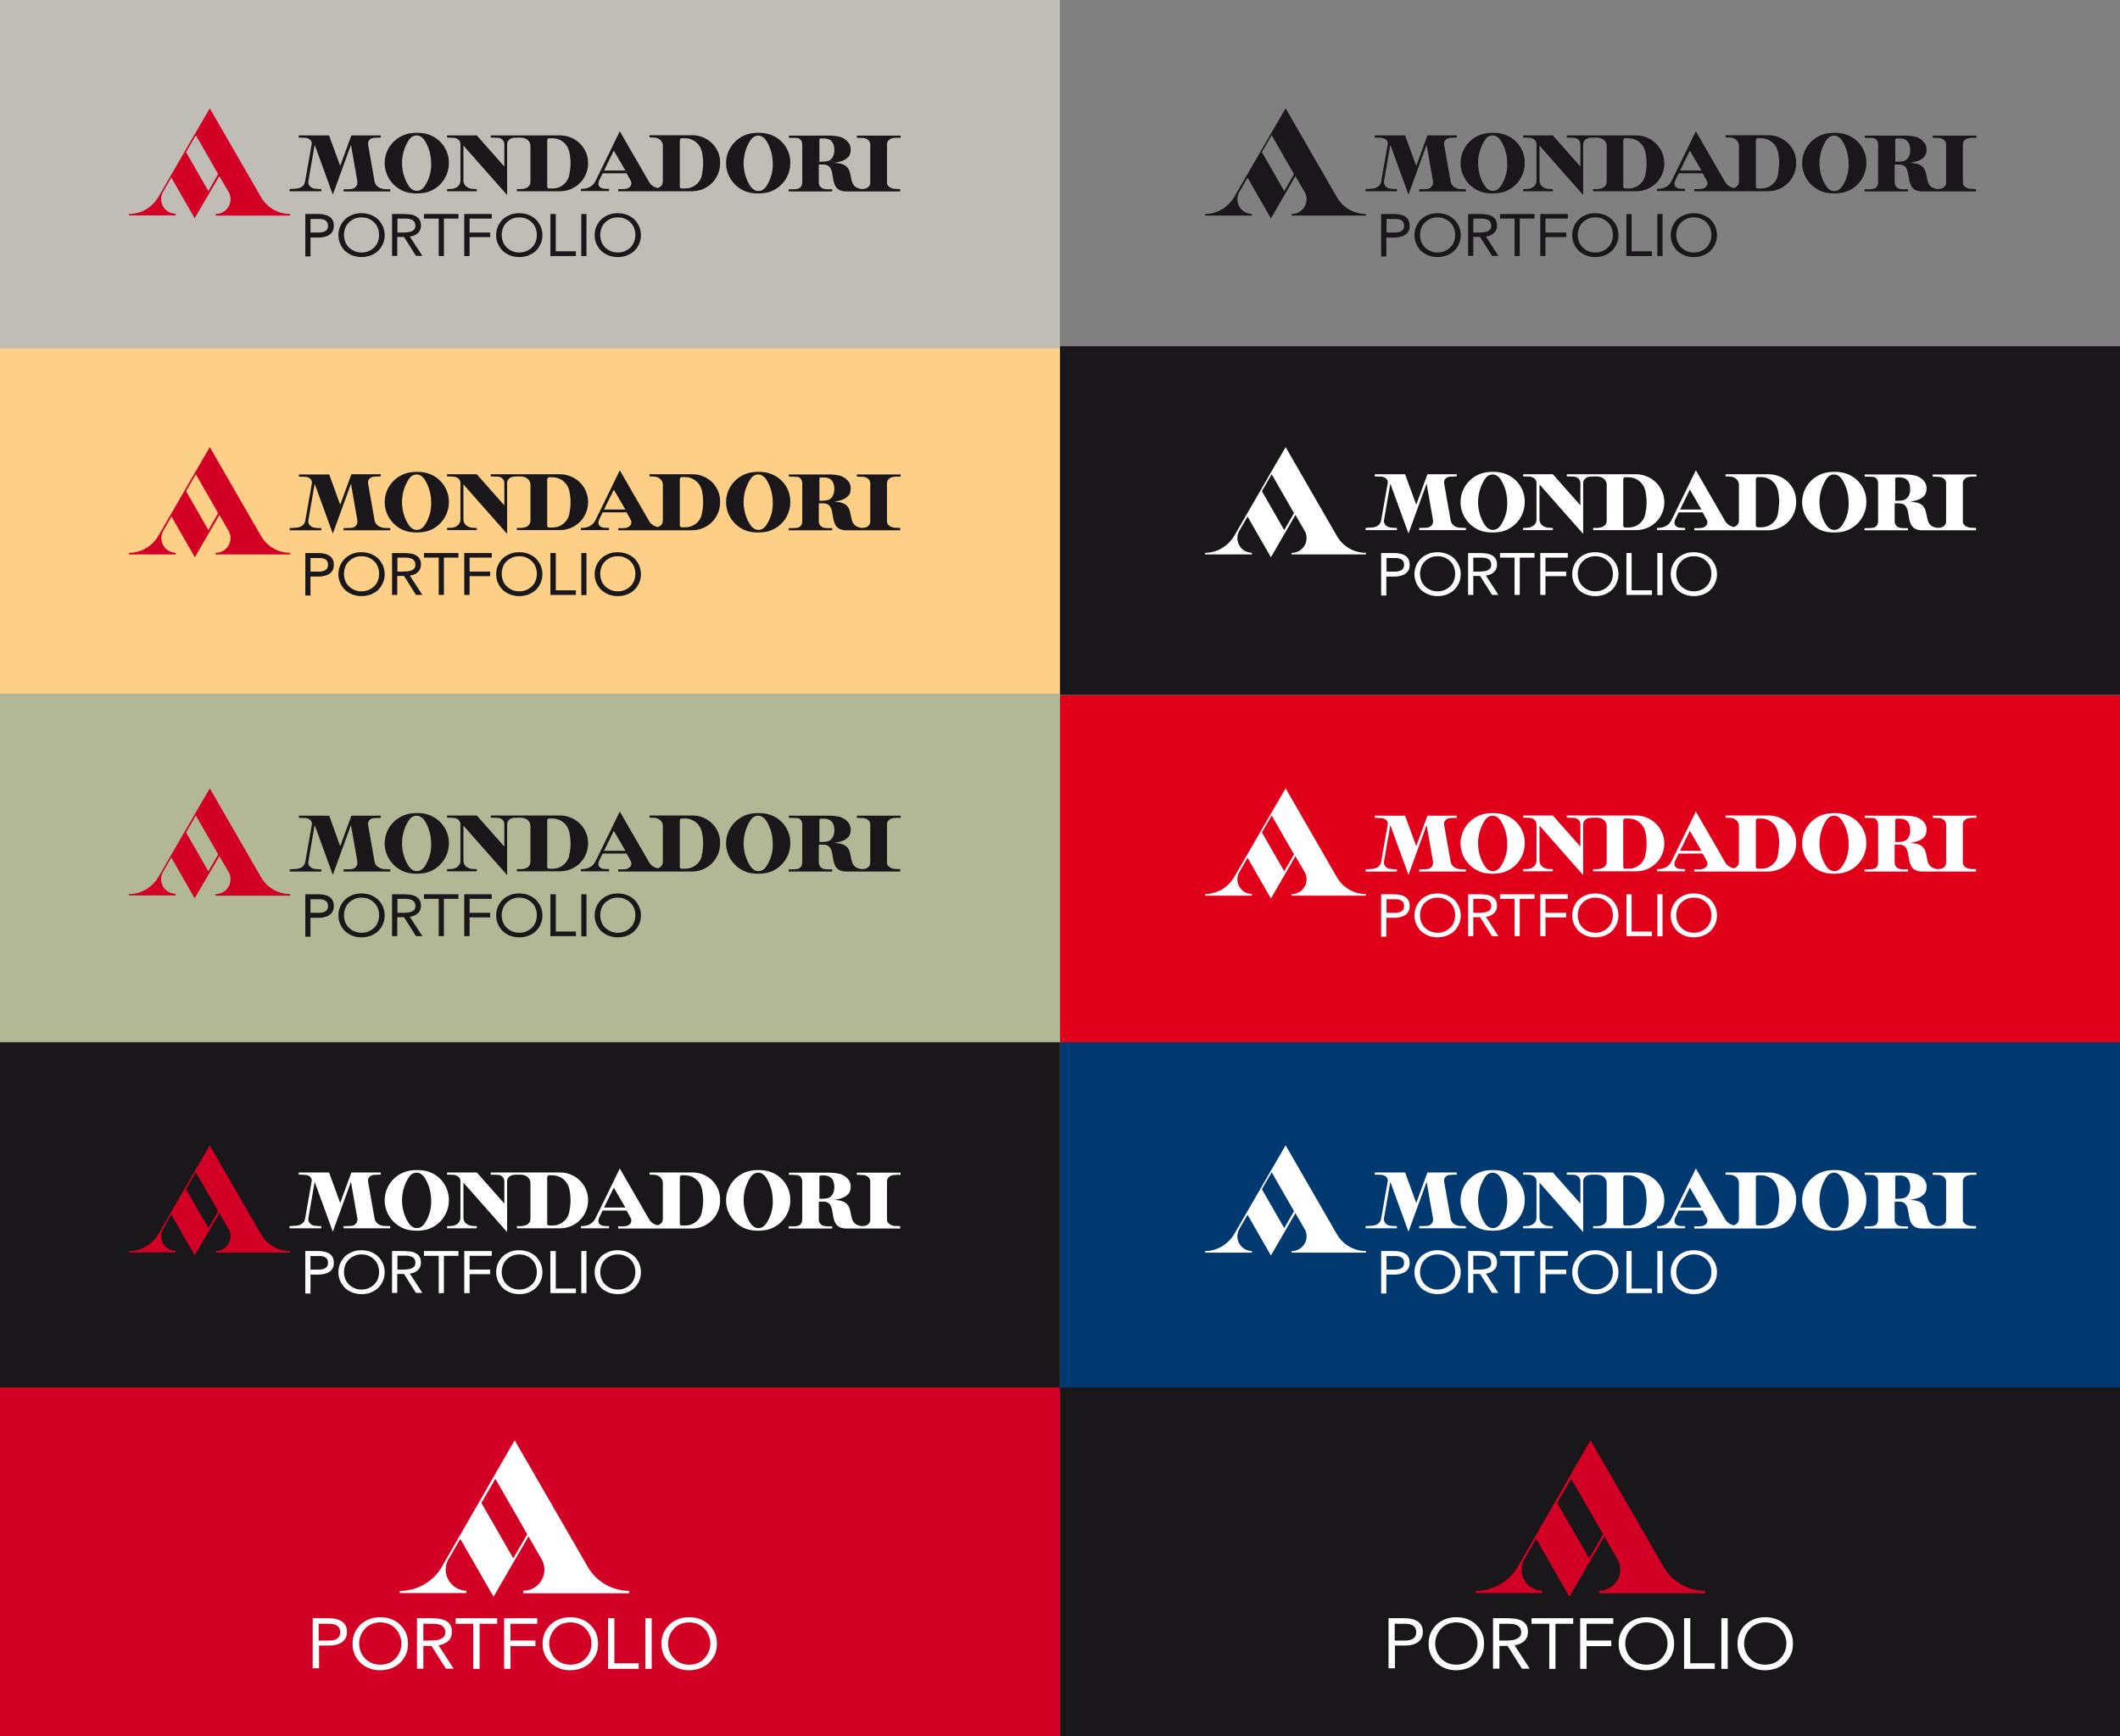 <?xml version="1.0" encoding="UTF-8" standalone="no"?>
<!-- Generator: Adobe Illustrator 20.1.0, SVG Export Plug-In . SVG Version: 6.00 Build 0)  -->

<svg
   xmlns:dc="http://purl.org/dc/elements/1.1/"
   xmlns:cc="http://creativecommons.org/ns#"
   xmlns:rdf="http://www.w3.org/1999/02/22-rdf-syntax-ns#"
   xmlns:svg="http://www.w3.org/2000/svg"
   xmlns="http://www.w3.org/2000/svg"
   xmlns:xlink="http://www.w3.org/1999/xlink"
   xmlns:sodipodi="http://sodipodi.sourceforge.net/DTD/sodipodi-0.dtd"
   xmlns:inkscape="http://www.inkscape.org/namespaces/inkscape"
   version="1.1"
   x="0px"
   y="0px"
   viewBox="87 -381.8 1063.1 870.5"
   enable-background="new 87 -381.8 1600 1088"
   xml:space="preserve"
   id="svg11645"
   sodipodi:docname="6701.svg"
   width="1063.1"
   height="870.5"
   inkscape:version="0.92.3 (2405546, 2018-03-11)"><rect x="87" y="-381.8" width="1063.1" height="870.5" fill="#808080" stroke="none"/><defs
   id="defs11649" /><sodipodi:namedview
   pagecolor="#ffffff"
   bordercolor="#666666"
   borderopacity="1"
   objecttolerance="10"
   gridtolerance="10"
   guidetolerance="10"
   inkscape:pageopacity="0"
   inkscape:pageshadow="2"
   inkscape:window-width="1853"
   inkscape:window-height="1025"
   id="namedview11647"
   showgrid="false"
   fit-margin-top="0"
   fit-margin-left="0"
   fit-margin-right="0"
   fit-margin-bottom="0"
   inkscape:zoom="0.61351912"
   inkscape:cx="15.779473"
   inkscape:cy="655.09124"
   inkscape:window-x="67"
   inkscape:window-y="27"
   inkscape:window-maximized="1"
   inkscape:current-layer="svg11645" />

<g
   id="Layer_1"
   transform="translate(-439.9,-54.4)">
	
	
	
	
	
	
	
	
	
	
	
	
	
	
	
	
	
	
	
	
	
	
	<rect
   x="526.9"
   y="-327.4"
   width="531.5"
   height="174.8"
   id="rect11162"
   style="fill:#bfbdb6" />
	<rect
   x="1058.5"
   y="21.2"
   width="531.5"
   height="174.8"
   id="rect11164"
   style="fill:#e1001a" />
	<rect
   x="1058.5"
   y="-153.8"
   width="531.5"
   height="174.8"
   id="rect11166"
   style="fill:#1a171b" />
	<rect
   x="526.9"
   y="-152.7"
   width="531.5"
   height="174.8"
   id="rect11168"
   style="fill:#fecf86" />
	<rect
   x="526.9"
   y="20.4"
   width="531.5"
   height="174.8"
   id="rect11170"
   style="fill:#b2b896" />
	<rect
   x="1058.5"
   y="195.2"
   width="531.5"
   height="174.8"
   id="rect11172"
   style="fill:#003970" />
	<rect
   x="526.9"
   y="195.2"
   width="531.5"
   height="174.8"
   id="rect11174"
   style="fill:#1a171b" />
	<rect
   x="526.9"
   y="368.3"
   width="531.5"
   height="174.8"
   id="rect11176"
   style="fill:#d10024" />
	<rect
   x="1058.5"
   y="368.3"
   width="531.5"
   height="174.8"
   id="rect11178"
   style="fill:#1a171b" />
	<g
   id="g11192">
		<defs
   id="defs11181">
			<rect
   id="SVGID_2_"
   x="114.6"
   y="-386.5"
   width="1475.4"
   height="929.6" />
		</defs>
		<clipPath
   id="SVGID_3_">
			<use
   xlink:href="#SVGID_2_"
   overflow="visible"
   id="use11183"
   style="overflow:visible"
   x="0"
   y="0"
   width="100%"
   height="100%" />
		</clipPath>
		<path
   clip-path="url(#SVGID_3_)"
   d="m 682.6,-210.8 h 4.4 c 1.3,0 2.4,-0.3 3.2,-0.8 0.8,-0.6 1.2,-1.4 1.2,-2.6 0,-1.2 -0.4,-2.1 -1.2,-2.6 -0.8,-0.6 -1.9,-0.8 -3.2,-0.8 h -4.4 z m -2.6,-9.3 h 6.6 c 1,0 2,0.1 2.9,0.3 0.9,0.2 1.8,0.5 2.5,1 0.7,0.4 1.3,1 1.7,1.8 0.4,0.7 0.6,1.7 0.6,2.8 0,1.2 -0.2,2.1 -0.7,2.9 -0.5,0.8 -1,1.3 -1.8,1.8 -0.7,0.4 -1.5,0.7 -2.4,0.9 -0.9,0.2 -1.7,0.3 -2.4,0.3 h -4.4 v 9.5 H 680 Z"
   id="path11186"
   inkscape:connector-curvature="0"
   style="fill:#1a171b" />
		<path
   clip-path="url(#SVGID_3_)"
   d="m 708.2,-200.8 c 1.3,0 2.5,-0.2 3.6,-0.7 1.1,-0.5 2,-1.1 2.8,-1.9 0.8,-0.8 1.4,-1.7 1.8,-2.8 0.4,-1.1 0.6,-2.2 0.6,-3.4 0,-1.2 -0.2,-2.3 -0.6,-3.4 -0.4,-1.1 -1,-2 -1.8,-2.8 -0.8,-0.8 -1.7,-1.4 -2.8,-1.9 -1.1,-0.5 -2.3,-0.7 -3.6,-0.7 -1.3,0 -2.5,0.2 -3.6,0.7 -1.1,0.5 -2,1.1 -2.8,1.9 -0.8,0.8 -1.4,1.7 -1.8,2.8 -0.4,1.1 -0.6,2.2 -0.6,3.4 0,1.2 0.2,2.3 0.6,3.4 0.4,1.1 1,2 1.8,2.8 0.8,0.8 1.7,1.4 2.8,1.9 1.1,0.5 2.3,0.7 3.6,0.7 m 0,2.3 c -1.7,0 -3.2,-0.3 -4.6,-0.8 -1.4,-0.6 -2.6,-1.3 -3.7,-2.3 -1,-1 -1.8,-2.2 -2.4,-3.5 -0.6,-1.4 -0.9,-2.8 -0.9,-4.4 0,-1.6 0.3,-3.1 0.9,-4.4 0.6,-1.4 1.4,-2.5 2.4,-3.5 1,-1 2.3,-1.7 3.7,-2.3 1.4,-0.6 3,-0.8 4.6,-0.8 1.6,0 3.2,0.3 4.6,0.8 1.4,0.6 2.6,1.3 3.7,2.3 1,1 1.8,2.2 2.4,3.5 0.6,1.4 0.9,2.8 0.9,4.4 0,1.6 -0.3,3.1 -0.9,4.4 -0.6,1.4 -1.4,2.5 -2.4,3.5 -1,1 -2.3,1.7 -3.7,2.3 -1.4,0.5 -2.9,0.8 -4.6,0.8"
   id="path11188"
   inkscape:connector-curvature="0"
   style="fill:#1a171b" />
		<path
   clip-path="url(#SVGID_3_)"
   d="m 726.2,-210.8 h 2.3 c 0.7,0 1.5,0 2.3,-0.1 0.8,0 1.5,-0.2 2.2,-0.4 0.7,-0.2 1.2,-0.6 1.6,-1 0.4,-0.5 0.6,-1.1 0.6,-2 0,-0.8 -0.2,-1.4 -0.5,-1.8 -0.3,-0.5 -0.7,-0.8 -1.2,-1.1 -0.5,-0.2 -1.1,-0.4 -1.7,-0.5 -0.6,-0.1 -1.3,-0.1 -1.9,-0.1 h -3.7 z m -2.7,-9.3 h 5.7 c 1.1,0 2.1,0.1 3.2,0.2 1.1,0.1 2,0.4 2.8,0.8 0.8,0.4 1.5,1 2,1.7 0.5,0.8 0.8,1.8 0.8,3.1 0,1.5 -0.5,2.8 -1.5,3.7 -1,1 -2.3,1.6 -4.1,1.8 l 6.3,9.7 h -3.2 l -6,-9.5 h -3.4 v 9.5 h -2.6 z"
   id="path11190"
   inkscape:connector-curvature="0"
   style="fill:#1a171b" />
	</g>
	<polygon
   points="749.5,-199 746.9,-199 746.9,-217.8 739.5,-217.8 739.5,-220.1 756.8,-220.1 756.8,-217.8 749.5,-217.8 "
   id="polygon11194"
   style="fill:#1a171b" />
	<polygon
   points="773.5,-217.8 762.4,-217.8 762.4,-210.8 772.7,-210.8 772.7,-208.5 762.4,-208.5 762.4,-199 759.7,-199 759.7,-220.1 773.5,-220.1 "
   id="polygon11196"
   style="fill:#1a171b" />
	<g
   id="g11206">
		<defs
   id="defs11199">
			<rect
   id="SVGID_4_"
   x="114.6"
   y="-386.5"
   width="1475.4"
   height="929.6" />
		</defs>
		<clipPath
   id="SVGID_5_">
			<use
   xlink:href="#SVGID_4_"
   overflow="visible"
   id="use11201"
   style="overflow:visible"
   x="0"
   y="0"
   width="100%"
   height="100%" />
		</clipPath>
		<path
   clip-path="url(#SVGID_5_)"
   d="m 787.3,-200.8 c 1.3,0 2.5,-0.2 3.6,-0.7 1.1,-0.5 2,-1.1 2.8,-1.9 0.8,-0.8 1.4,-1.7 1.8,-2.8 0.4,-1.1 0.6,-2.2 0.6,-3.4 0,-1.2 -0.2,-2.3 -0.6,-3.4 -0.4,-1.1 -1,-2 -1.8,-2.8 -0.8,-0.8 -1.7,-1.4 -2.8,-1.9 -1.1,-0.5 -2.3,-0.7 -3.6,-0.7 -1.3,0 -2.5,0.2 -3.6,0.7 -1.1,0.5 -2,1.1 -2.8,1.9 -0.8,0.8 -1.4,1.7 -1.8,2.8 -0.4,1.1 -0.6,2.2 -0.6,3.4 0,1.2 0.2,2.3 0.6,3.4 0.4,1.1 1,2 1.8,2.8 0.8,0.8 1.7,1.4 2.8,1.9 1.1,0.5 2.3,0.7 3.6,0.7 m 0,2.3 c -1.7,0 -3.2,-0.3 -4.6,-0.8 -1.4,-0.6 -2.6,-1.3 -3.7,-2.3 -1,-1 -1.8,-2.2 -2.4,-3.5 -0.6,-1.4 -0.9,-2.8 -0.9,-4.4 0,-1.6 0.3,-3.1 0.9,-4.4 0.6,-1.4 1.4,-2.5 2.4,-3.5 1,-1 2.3,-1.7 3.7,-2.3 1.4,-0.6 3,-0.8 4.6,-0.8 1.7,0 3.2,0.3 4.6,0.8 1.4,0.6 2.6,1.3 3.7,2.3 1,1 1.8,2.2 2.4,3.5 0.6,1.4 0.9,2.8 0.9,4.4 0,1.6 -0.3,3.1 -0.9,4.4 -0.6,1.4 -1.4,2.5 -2.4,3.5 -1,1 -2.3,1.7 -3.7,2.3 -1.4,0.5 -2.9,0.8 -4.6,0.8"
   id="path11204"
   inkscape:connector-curvature="0"
   style="fill:#1a171b" />
	</g>
	<polygon
   points="805.6,-201.4 815.7,-201.4 815.7,-199 802.9,-199 802.9,-220.1 805.6,-220.1 "
   id="polygon11208"
   style="fill:#1a171b" />
	<rect
   x="818.4"
   y="-220.1"
   width="2.6"
   height="21.1"
   id="rect11210"
   style="fill:#1a171b" />
	<g
   id="g11240">
		<defs
   id="defs11213">
			<rect
   id="SVGID_6_"
   x="114.6"
   y="-386.5"
   width="1475.4"
   height="929.6" />
		</defs>
		<clipPath
   id="SVGID_7_">
			<use
   xlink:href="#SVGID_6_"
   overflow="visible"
   id="use11215"
   style="overflow:visible"
   x="0"
   y="0"
   width="100%"
   height="100%" />
		</clipPath>
		<path
   clip-path="url(#SVGID_7_)"
   d="m 836.7,-200.8 c 1.3,0 2.5,-0.2 3.6,-0.7 1.1,-0.5 2,-1.1 2.8,-1.9 0.8,-0.8 1.4,-1.7 1.8,-2.8 0.4,-1.1 0.6,-2.2 0.6,-3.4 0,-1.2 -0.2,-2.3 -0.6,-3.4 -0.4,-1.1 -1,-2 -1.8,-2.8 -0.8,-0.8 -1.7,-1.4 -2.8,-1.9 -1.1,-0.5 -2.3,-0.7 -3.6,-0.7 -1.3,0 -2.5,0.2 -3.6,0.7 -1.1,0.5 -2,1.1 -2.8,1.9 -0.8,0.8 -1.4,1.7 -1.8,2.8 -0.4,1.1 -0.6,2.2 -0.6,3.4 0,1.2 0.2,2.3 0.6,3.4 0.4,1.1 1,2 1.8,2.8 0.8,0.8 1.7,1.4 2.8,1.9 1.1,0.5 2.3,0.7 3.6,0.7 m 0,2.3 c -1.7,0 -3.2,-0.3 -4.6,-0.8 -1.4,-0.6 -2.6,-1.3 -3.7,-2.3 -1,-1 -1.8,-2.2 -2.4,-3.5 -0.6,-1.4 -0.9,-2.8 -0.9,-4.4 0,-1.6 0.3,-3.1 0.9,-4.4 0.6,-1.4 1.4,-2.5 2.4,-3.5 1,-1 2.3,-1.7 3.7,-2.3 1.4,-0.6 3,-0.8 4.6,-0.8 1.6,0 3.2,0.3 4.6,0.8 1.4,0.6 2.6,1.3 3.7,2.3 1,1 1.8,2.2 2.4,3.5 0.6,1.4 0.9,2.8 0.9,4.4 0,1.6 -0.3,3.1 -0.9,4.4 -0.6,1.4 -1.4,2.5 -2.4,3.5 -1,1 -2.3,1.7 -3.7,2.3 -1.3,0.5 -2.9,0.8 -4.6,0.8"
   id="path11218"
   inkscape:connector-curvature="0"
   style="fill:#1a171b" />
		<path
   clip-path="url(#SVGID_7_)"
   d="m 591.6,-220.1 h 0.5 c 5.9,-0.2 11.1,-3.4 14,-8.2 l 0.1,-0.1 14.4,-24.9 4.8,-8.3 5.6,-9.6 1.1,-1.9 25.9,44.9 c 3,4.9 8.3,8.1 14.4,8.1 v 0 0.8 H 635 v -0.3 -0.5 h 0.3 c 4,-0.1 7.2,-3.4 7.2,-7.4 0,-1.3 -0.3,-2.5 -0.9,-3.5 l -4.7,-8.1 -11.2,19.1 -1.2,2 -11.7,-20.4 -3.8,6.6 c -0.8,1.2 -1.3,2.6 -1.3,4.2 0,3.8 2.8,6.9 6.4,7.3 0.2,0 0.3,0.1 0.5,0.1 h 0.4 v 0.8 h -23.5 v -0.3 -0.4 z m 33.5,-39.5 -4.9,8.5 11.2,19.5 4.9,-8.5 z"
   id="path11220"
   inkscape:connector-curvature="0"
   style="fill:#d10024" />
		<path
   clip-path="url(#SVGID_7_)"
   d="m 812.4,-240 c 0,0.3 -0.2,1.1 -0.2,1.1 -1.1,3.5 -4.3,6 -8.1,6 h -1.9 c -0.5,0 -0.9,-0.4 -0.9,-0.9 V -257 c 0,-0.5 0.4,-1.1 0.9,-1.1 h 1.7 c 3.9,0 7.3,2.6 8.3,6.2 0.1,0.2 0.1,0.4 0.2,0.7 0.4,1.9 0.6,3.8 0.6,5.8 0,1.8 -0.2,3.6 -0.6,5.4 m -4.6,-19.5 h -21.6 v 0 H 773 v 1.1 c 0,0 2.2,0 3.6,0.1 1.8,0.1 3.2,1.4 3.2,3.2 v 11.2 L 766,-259.5 h -14.9 v 1.1 c 0,0 2.1,0 3.4,0.1 1.8,0.2 3.3,1.4 3.3,3.2 v 18.3 c 0,2.3 -1.9,3.8 -4.1,4.1 -1,0.1 -2.6,0.1 -2.6,0.1 v 1.1 H 766 v -1.1 c 0,0 -1.5,0 -2.5,-0.1 -2.3,-0.3 -4.2,-1.8 -4.2,-4.1 v -17.6 l 21.9,24.8 v -25.5 c 0,-1.8 1.5,-3 3.3,-3.2 0.8,-0.1 1.9,-0.1 2.7,-0.1 0.6,0 1.3,0 1.8,0.1 2.2,0.3 3.9,1.9 3.9,4.1 v 17.8 c 0,2.4 -1.7,3.4 -3.7,3.7 -1.2,0.2 -3.1,0.1 -3.1,0.1 v 1.1 h 21.6 c 7.8,0 14.1,-6.2 14.1,-14 0.1,-7.7 -6.2,-14 -14,-14"
   id="path11222"
   inkscape:connector-curvature="0"
   style="fill:#1a171b" />
		<path
   clip-path="url(#SVGID_7_)"
   d="m 878.9,-240 c -0.1,0.3 -0.2,1.1 -0.2,1.1 -1,3.5 -4.3,6 -8.1,6 h -1.9 c -0.5,0 -0.9,-0.4 -0.9,-0.9 V -257 c 0,-0.5 0.4,-1.1 0.9,-1.1 h 1.7 c 3.9,0 7.3,2.6 8.3,6.2 0.1,0.2 0.1,0.4 0.2,0.7 0.4,1.9 0.6,3.8 0.6,5.8 0,1.8 -0.2,3.6 -0.6,5.4 m -49.1,-1.9 4.9,-10 5.8,10 z m 44.4,-17.7 h -21.6 v 1.1 c 0,0 1.8,0 2.8,0.1 2.2,0.3 3.9,1.9 3.9,4.1 v 17.8 c 0,1.9 -1.1,2.9 -2.6,3.4 -1.9,-0.5 -3.5,-1.5 -4.4,-3.2 l -14.6,-25.3 c 0,0 -7.4,15.3 -12.2,25 -1.1,2.2 -2.9,3.4 -5.4,3.8 -0.7,0.1 -1.9,0.1 -1.9,0.1 v 1.1 h 14.1 v -1.1 c 0,0 -1.6,0 -2.6,-0.1 -1.3,-0.1 -3.6,-1.1 -2.4,-4 l 1.8,-3.7 h 12 l 1.8,3.2 c 0.3,0.6 0.6,1.1 0.6,1.8 0,1.6 -1.3,2.5 -2.8,2.8 -1.3,0.2 -3.8,0.1 -3.8,0.1 v 1.1 h 23.6 v 0 h 13.4 c 7.8,0 14.1,-6.2 14.1,-14 0.3,-7.7 -6,-14 -13.8,-14.1"
   id="path11224"
   inkscape:connector-curvature="0"
   style="fill:#1a171b" />
		<path
   clip-path="url(#SVGID_7_)"
   d="m 740.9,-235.8 c -0.4,0.7 -0.8,1.5 -1.3,2.1 -0.9,1.2 -2.1,2 -3.7,2 -1.5,0 -2.7,-0.8 -3.6,-1.9 -0.5,-0.6 -1,-1.5 -1.4,-2.2 -1.5,-2.9 -2.4,-6.3 -2.4,-9.8 0,-3.5 0.9,-7 2.4,-9.8 0.4,-0.8 0.7,-1.4 1.4,-2.3 0.8,-1.1 2.1,-1.8 3.5,-1.8 1.5,0 2.8,0.9 3.6,1.9 0.5,0.6 0.9,1.4 1.3,2.1 1.5,2.9 2.4,6.3 2.4,9.8 0.2,3.7 -0.7,7 -2.2,9.9 m -2.6,-24.9 c -0.8,-0.1 -1.5,-0.1 -2.3,-0.1 -0.8,0 -1.5,0 -2.3,0.1 -7.8,0.7 -13.9,7.2 -13.9,15.1 0,7.5 5.6,13.7 12.4,14.9 1.2,0.2 2.5,0.3 3.7,0.3 1.3,0 2.5,-0.1 3.7,-0.3 6.9,-1.2 12.4,-7.4 12.4,-14.9 0.1,-7.9 -6,-14.4 -13.7,-15.1"
   id="path11226"
   inkscape:connector-curvature="0"
   style="fill:#1a171b" />
		<path
   clip-path="url(#SVGID_7_)"
   d="m 942.7,-246.9 c -1,0.5 -2.6,0.6 -4.9,0.6 v -11 c 0,-0.4 0.3,-0.7 0.7,-0.7 h 1.3 c 1.3,0 2.4,0.2 3.2,0.7 1.5,0.9 2.3,2.7 2.3,5.2 -0.1,2.5 -0.9,4.3 -2.6,5.2 m 35.8,14.3 c 0,0 -1.7,0 -3,-0.1 -1.9,-0.2 -3.8,-1.3 -3.8,-3.1 v -19.3 c 0,-1.8 1.6,-2.9 3.3,-3.1 1.3,-0.2 3.5,-0.1 3.5,-0.1 v -1.1 h -21.9 v 1.1 c 0,0 2,0 3.3,0.1 1.8,0.2 3.4,1.4 3.4,3.2 0,0 0,19.1 0,19.2 0,1.8 -1.5,3 -3.2,3.1 -0.3,0 -0.7,0.1 -1.1,0.1 -2.2,-0.3 -4,-1.1 -4.8,-3.5 -1.4,-4.2 -0.1,-9.5 -9.1,-9.6 2.4,-0.4 4.9,-1 6.3,-2.2 1.4,-1.1 2.1,-2.1 2.1,-4.9 -0.1,-3 -2.7,-4.8 -4.1,-5.5 -1.4,-0.7 -4.2,-1.1 -6.7,-1.1 h -20.2 v 1.1 c 0,0 3.3,0 4.2,0.1 1.8,0.2 2.5,1.9 2.5,3.4 v 18.5 c 0,2.5 -1.1,3.5 -3,3.7 -1.5,0.2 -3.8,0.1 -3.8,0.1 v 1.1 h 21.8 v -1.1 c -1.6,0 -2,0.1 -3.6,-0.1 -1.7,-0.2 -3,-1.3 -3.1,-3.2 v -9.1 h 2.2 c 8.2,0 1,13.5 11.7,13.5 h 9 v 0 h 17.9 v -1.2 z"
   id="path11228"
   inkscape:connector-curvature="0"
   style="fill:#1a171b" />
		<path
   clip-path="url(#SVGID_7_)"
   d="m 714.7,-236.6 c 0,0 -3,-17 -3.2,-18.2 -0.4,-2.2 1.3,-3.4 3.1,-3.5 1.2,-0.1 3.2,-0.1 3.2,-0.1 v -1.1 h -14.7 l -5.6,15.3 -5.6,-15.3 h -15.2 v 1.1 c 0,0 2,0 3.3,0.1 1.9,0.1 3.5,1.5 3.2,3.2 -0.2,1.3 -3.3,18.7 -3.3,18.7 -0.3,2.2 -2.2,3.4 -4.5,3.6 -1.3,0.1 -3.3,0.2 -3.3,0.2 v 1.1 H 688 v -1.1 c 0,0 -1.9,0 -3.3,-0.2 -1.9,-0.2 -3.4,-1.8 -3.2,-3.5 0,-0.3 3.2,-18.5 3.2,-18.5 l 9.1,25 9.1,-25 c 0,0 3.1,17.8 3.2,18.3 0.3,2.3 -1.3,3.7 -3.1,3.9 -1.5,0.1 -3.8,0.1 -3.8,0.1 v 1.1 h 23.4 v -1.1 c 0,0 -1.8,0 -3.2,-0.1 -2.4,-0.3 -4.4,-1.7 -4.7,-4"
   id="path11230"
   inkscape:connector-curvature="0"
   style="fill:#1a171b" />
		<path
   clip-path="url(#SVGID_7_)"
   d="m 912.2,-235.7 c -0.4,0.7 -0.8,1.5 -1.3,2.1 -0.9,1.2 -2.1,2 -3.7,2 -1.5,0 -2.7,-0.8 -3.6,-1.9 -0.5,-0.6 -1,-1.5 -1.4,-2.2 -1.5,-2.9 -2.4,-6.3 -2.4,-9.8 0,-3.5 0.9,-7 2.4,-9.8 0.4,-0.8 0.7,-1.4 1.4,-2.3 0.8,-1.1 2.1,-1.8 3.5,-1.8 1.5,0 2.8,0.9 3.6,1.9 0.5,0.6 0.9,1.4 1.3,2.1 1.5,2.9 2.4,6.3 2.4,9.8 0.2,3.6 -0.7,6.9 -2.2,9.9 m -2.7,-25 c -0.8,-0.1 -1.5,-0.1 -2.3,-0.1 -0.8,0 -1.5,0 -2.3,0.1 -7.8,0.7 -13.9,7.2 -13.9,15.1 0,7.5 5.6,13.7 12.4,14.9 1.2,0.2 2.5,0.3 3.7,0.3 1.3,0 2.5,-0.1 3.7,-0.3 6.9,-1.2 12.4,-7.4 12.4,-14.9 0.2,-7.9 -5.9,-14.4 -13.7,-15.1"
   id="path11232"
   inkscape:connector-curvature="0"
   style="fill:#1a171b" />
		<path
   clip-path="url(#SVGID_7_)"
   d="m 1222.2,-210.8 h 4.4 c 1.3,0 2.4,-0.3 3.2,-0.8 0.8,-0.6 1.2,-1.4 1.2,-2.6 0,-1.2 -0.4,-2.1 -1.2,-2.6 -0.8,-0.6 -1.9,-0.8 -3.2,-0.8 h -4.4 z m -2.7,-9.3 h 6.6 c 1,0 2,0.1 2.9,0.3 0.9,0.2 1.8,0.5 2.5,1 0.7,0.4 1.3,1 1.7,1.8 0.4,0.7 0.6,1.7 0.6,2.8 0,1.2 -0.2,2.1 -0.7,2.9 -0.5,0.8 -1,1.3 -1.8,1.8 -0.7,0.4 -1.5,0.7 -2.4,0.9 -0.9,0.2 -1.7,0.3 -2.4,0.3 h -4.4 v 9.5 h -2.6 z"
   id="path11234"
   inkscape:connector-curvature="0"
   style="fill:#1a171b" />
		<path
   clip-path="url(#SVGID_7_)"
   d="m 1247.8,-200.8 c 1.3,0 2.5,-0.2 3.6,-0.7 1.1,-0.5 2,-1.1 2.8,-1.9 0.8,-0.8 1.4,-1.7 1.8,-2.8 0.4,-1.1 0.6,-2.2 0.6,-3.4 0,-1.2 -0.2,-2.3 -0.6,-3.4 -0.4,-1.1 -1,-2 -1.8,-2.8 -0.8,-0.8 -1.7,-1.4 -2.8,-1.9 -1.1,-0.5 -2.3,-0.7 -3.6,-0.7 -1.3,0 -2.5,0.2 -3.6,0.7 -1.1,0.5 -2,1.1 -2.8,1.9 -0.8,0.8 -1.4,1.7 -1.8,2.8 -0.4,1.1 -0.6,2.2 -0.6,3.4 0,1.2 0.2,2.3 0.6,3.4 0.4,1.1 1,2 1.8,2.8 0.8,0.8 1.7,1.4 2.8,1.9 1.1,0.5 2.3,0.7 3.6,0.7 m 0,2.3 c -1.7,0 -3.2,-0.3 -4.6,-0.8 -1.4,-0.6 -2.6,-1.3 -3.7,-2.3 -1,-1 -1.8,-2.2 -2.4,-3.5 -0.6,-1.4 -0.9,-2.8 -0.9,-4.4 0,-1.6 0.3,-3.1 0.9,-4.4 0.6,-1.4 1.4,-2.5 2.4,-3.5 1,-1 2.3,-1.7 3.7,-2.3 1.4,-0.6 3,-0.8 4.6,-0.8 1.7,0 3.2,0.3 4.6,0.8 1.4,0.6 2.6,1.3 3.7,2.3 1,1 1.8,2.2 2.4,3.5 0.6,1.4 0.9,2.8 0.9,4.4 0,1.6 -0.3,3.1 -0.9,4.4 -0.6,1.4 -1.4,2.5 -2.4,3.5 -1,1 -2.3,1.7 -3.7,2.3 -1.4,0.5 -3,0.8 -4.6,0.8"
   id="path11236"
   inkscape:connector-curvature="0"
   style="fill:#1a171b" />
		<path
   clip-path="url(#SVGID_7_)"
   d="m 1265.7,-210.8 h 2.3 c 0.7,0 1.5,0 2.3,-0.1 0.8,0 1.5,-0.2 2.2,-0.4 0.7,-0.2 1.2,-0.6 1.6,-1 0.4,-0.5 0.6,-1.1 0.6,-2 0,-0.8 -0.2,-1.4 -0.5,-1.8 -0.3,-0.5 -0.7,-0.8 -1.2,-1.1 -0.5,-0.2 -1.1,-0.4 -1.7,-0.5 -0.6,-0.1 -1.3,-0.1 -1.9,-0.1 h -3.7 z m -2.6,-9.3 h 5.7 c 1.1,0 2.1,0.1 3.2,0.2 1.1,0.1 2,0.4 2.8,0.8 0.8,0.4 1.5,1 2,1.7 0.5,0.8 0.8,1.8 0.8,3.1 0,1.5 -0.5,2.8 -1.5,3.7 -1,1 -2.3,1.6 -4.1,1.8 l 6.3,9.7 h -3.2 l -6,-9.5 h -3.4 v 9.5 h -2.6 z"
   id="path11238"
   inkscape:connector-curvature="0"
   style="fill:#1a171b" />
	</g>
	<polygon
   points="1289,-199 1286.4,-199 1286.4,-217.8 1279.1,-217.8 1279.1,-220.1 1296.4,-220.1 1296.4,-217.8 1289,-217.8 "
   id="polygon11242"
   style="fill:#1a171b" />
	<polygon
   points="1313.1,-217.8 1301.9,-217.8 1301.9,-210.8 1312.3,-210.8 1312.3,-208.5 1301.9,-208.5 1301.9,-199 1299.3,-199 1299.3,-220.1 1313.1,-220.1 "
   id="polygon11244"
   style="fill:#1a171b" />
	<g
   id="g11254">
		<defs
   id="defs11247">
			<rect
   id="SVGID_8_"
   x="114.6"
   y="-386.5"
   width="1475.4"
   height="929.6" />
		</defs>
		<clipPath
   id="SVGID_9_">
			<use
   xlink:href="#SVGID_8_"
   overflow="visible"
   id="use11249"
   style="overflow:visible"
   x="0"
   y="0"
   width="100%"
   height="100%" />
		</clipPath>
		<path
   clip-path="url(#SVGID_9_)"
   d="m 1326.9,-200.8 c 1.3,0 2.5,-0.2 3.6,-0.7 1.1,-0.5 2,-1.1 2.8,-1.9 0.8,-0.8 1.4,-1.7 1.8,-2.8 0.4,-1.1 0.6,-2.2 0.6,-3.4 0,-1.2 -0.2,-2.3 -0.6,-3.4 -0.4,-1.1 -1,-2 -1.8,-2.8 -0.8,-0.8 -1.7,-1.4 -2.8,-1.9 -1.1,-0.5 -2.3,-0.7 -3.6,-0.7 -1.3,0 -2.5,0.2 -3.6,0.7 -1.1,0.5 -2,1.1 -2.8,1.9 -0.8,0.8 -1.4,1.7 -1.8,2.8 -0.4,1.1 -0.6,2.2 -0.6,3.4 0,1.2 0.2,2.3 0.6,3.4 0.4,1.1 1,2 1.8,2.8 0.8,0.8 1.7,1.4 2.8,1.9 1.1,0.5 2.3,0.7 3.6,0.7 m 0,2.3 c -1.7,0 -3.2,-0.3 -4.6,-0.8 -1.4,-0.6 -2.6,-1.3 -3.7,-2.3 -1,-1 -1.8,-2.2 -2.4,-3.5 -0.6,-1.4 -0.9,-2.8 -0.9,-4.4 0,-1.6 0.3,-3.1 0.9,-4.4 0.6,-1.4 1.4,-2.5 2.4,-3.5 1,-1 2.3,-1.7 3.7,-2.3 1.4,-0.6 3,-0.8 4.6,-0.8 1.7,0 3.2,0.3 4.6,0.8 1.4,0.6 2.6,1.3 3.7,2.3 1,1 1.8,2.2 2.4,3.5 0.6,1.4 0.9,2.8 0.9,4.4 0,1.6 -0.3,3.1 -0.9,4.4 -0.6,1.4 -1.4,2.5 -2.4,3.5 -1,1 -2.3,1.7 -3.7,2.3 -1.4,0.5 -2.9,0.8 -4.6,0.8"
   id="path11252"
   inkscape:connector-curvature="0"
   style="fill:#1a171b" />
	</g>
	<polygon
   points="1345.1,-201.4 1355.3,-201.4 1355.3,-199 1342.5,-199 1342.5,-220.1 1345.1,-220.1 "
   id="polygon11256"
   style="fill:#1a171b" />
	<rect
   x="1358"
   y="-220.1"
   width="2.6"
   height="21.1"
   id="rect11258"
   style="fill:#1a171b" />
	<g
   id="g11288">
		<defs
   id="defs11261">
			<rect
   id="SVGID_10_"
   x="114.6"
   y="-386.5"
   width="1475.4"
   height="929.6" />
		</defs>
		<clipPath
   id="SVGID_11_">
			<use
   xlink:href="#SVGID_10_"
   overflow="visible"
   id="use11263"
   style="overflow:visible"
   x="0"
   y="0"
   width="100%"
   height="100%" />
		</clipPath>
		<path
   clip-path="url(#SVGID_11_)"
   d="m 1376.3,-200.8 c 1.3,0 2.5,-0.2 3.6,-0.7 1.1,-0.5 2,-1.1 2.8,-1.9 0.8,-0.8 1.4,-1.7 1.8,-2.8 0.4,-1.1 0.6,-2.2 0.6,-3.4 0,-1.2 -0.2,-2.3 -0.6,-3.4 -0.4,-1.1 -1,-2 -1.8,-2.8 -0.8,-0.8 -1.7,-1.4 -2.8,-1.9 -1.1,-0.5 -2.3,-0.7 -3.6,-0.7 -1.3,0 -2.5,0.2 -3.6,0.7 -1.1,0.5 -2,1.1 -2.8,1.9 -0.8,0.8 -1.4,1.7 -1.8,2.8 -0.4,1.1 -0.6,2.2 -0.6,3.4 0,1.2 0.2,2.3 0.6,3.4 0.4,1.1 1,2 1.8,2.8 0.8,0.8 1.7,1.4 2.8,1.9 1.1,0.5 2.3,0.7 3.6,0.7 m 0,2.3 c -1.7,0 -3.2,-0.3 -4.6,-0.8 -1.4,-0.6 -2.6,-1.3 -3.7,-2.3 -1,-1 -1.8,-2.2 -2.4,-3.5 -0.6,-1.4 -0.9,-2.8 -0.9,-4.4 0,-1.6 0.3,-3.1 0.9,-4.4 0.6,-1.4 1.4,-2.5 2.4,-3.5 1,-1 2.3,-1.7 3.7,-2.3 1.4,-0.6 3,-0.8 4.6,-0.8 1.7,0 3.2,0.3 4.6,0.8 1.4,0.6 2.6,1.3 3.7,2.3 1,1 1.8,2.2 2.4,3.5 0.6,1.4 0.9,2.8 0.9,4.4 0,1.6 -0.3,3.1 -0.9,4.4 -0.6,1.4 -1.4,2.5 -2.4,3.5 -1,1 -2.3,1.7 -3.7,2.3 -1.4,0.5 -2.9,0.8 -4.6,0.8"
   id="path11266"
   inkscape:connector-curvature="0"
   style="fill:#1a171b" />
		<path
   clip-path="url(#SVGID_11_)"
   d="m 1131.1,-220.1 h 0.5 c 5.9,-0.2 11.1,-3.4 14,-8.2 l 0.1,-0.1 14.4,-24.9 4.8,-8.3 5.6,-9.6 1.1,-1.9 25.9,44.9 c 3,4.9 8.3,8.1 14.4,8.1 v 0 0.8 h -37.3 v -0.3 -0.5 h 0.3 c 4,-0.1 7.2,-3.4 7.2,-7.4 0,-1.3 -0.3,-2.5 -0.9,-3.5 l -4.7,-8.1 -11.1,19.2 -1.2,2 -11.7,-20.4 -3.8,6.6 c -0.8,1.2 -1.3,2.6 -1.3,4.2 0,3.8 2.8,6.9 6.4,7.3 0.2,0 0.3,0.1 0.5,0.1 h 0.4 v 0.8 h -23.5 v -0.3 -0.5 z m 33.5,-39.5 -4.9,8.5 11.2,19.5 4.9,-8.5 z"
   id="path11268"
   inkscape:connector-curvature="0"
   style="fill:#1a171b" />
		<path
   clip-path="url(#SVGID_11_)"
   d="m 1352,-240 c 0,0.3 -0.2,1.1 -0.2,1.1 -1.1,3.5 -4.3,6 -8.1,6 h -1.9 c -0.5,0 -0.9,-0.4 -0.9,-0.9 V -257 c 0,-0.5 0.4,-1.1 0.9,-1.1 h 1.7 c 3.9,0 7.3,2.6 8.3,6.2 0.1,0.2 0.1,0.4 0.2,0.7 0.4,1.9 0.6,3.8 0.6,5.8 0,1.8 -0.2,3.6 -0.6,5.4 m -4.6,-19.5 h -21.6 v 0 h -13.2 v 1.1 c 0,0 2.2,0 3.6,0.1 1.8,0.1 3.2,1.4 3.2,3.2 v 11.2 l -13.8,-15.6 h -14.9 v 1.1 c 0,0 2.1,0 3.4,0.1 1.8,0.2 3.3,1.4 3.3,3.2 v 18.3 c 0,2.3 -1.9,3.8 -4.1,4.1 -1,0.1 -2.6,0.1 -2.6,0.1 v 1.1 h 14.9 v -1.1 c 0,0 -1.5,0 -2.5,-0.1 -2.3,-0.3 -4.2,-1.8 -4.2,-4.1 v -17.6 l 21.9,24.8 v -25.5 c 0,-1.8 1.5,-3 3.3,-3.2 0.8,-0.1 1.9,-0.1 2.7,-0.1 0.6,0 1.3,0 1.9,0.1 2.2,0.3 3.9,1.9 3.9,4.1 v 17.8 c 0,2.4 -1.7,3.4 -3.7,3.7 -1.2,0.2 -3.1,0.1 -3.1,0.1 v 1.1 h 21.6 c 7.8,0 14.1,-6.2 14.1,-14 0,-7.7 -6.4,-14 -14.1,-14"
   id="path11270"
   inkscape:connector-curvature="0"
   style="fill:#1a171b" />
		<path
   clip-path="url(#SVGID_11_)"
   d="m 1418.5,-240 c -0.1,0.3 -0.2,1.1 -0.2,1.1 -1,3.5 -4.3,6 -8.1,6 h -1.9 c -0.5,0 -0.9,-0.4 -0.9,-0.9 V -257 c 0,-0.5 0.4,-1.1 0.9,-1.1 h 1.7 c 3.9,0 7.3,2.6 8.3,6.2 0.1,0.2 0.1,0.4 0.2,0.7 0.4,1.9 0.6,3.8 0.6,5.8 -0.1,1.8 -0.3,3.6 -0.6,5.4 m -49.1,-1.9 4.9,-10 5.8,10 z m 44.4,-17.7 h -21.6 v 1.1 c 0,0 1.8,0 2.8,0.1 2.2,0.3 3.9,1.9 3.9,4.1 v 17.8 c 0,1.9 -1.1,2.9 -2.6,3.4 -1.9,-0.5 -3.5,-1.5 -4.4,-3.2 l -14.6,-25.3 c 0,0 -7.4,15.3 -12.2,25 -1.1,2.2 -2.9,3.4 -5.4,3.8 -0.7,0.1 -1.9,0.1 -1.9,0.1 v 1.1 h 14.1 v -1.1 c 0,0 -1.6,0 -2.6,-0.1 -1.3,-0.1 -3.6,-1.1 -2.4,-4 l 1.8,-3.7 h 12 l 1.8,3.2 c 0.3,0.6 0.6,1.1 0.6,1.8 0,1.6 -1.3,2.5 -2.8,2.8 -1.3,0.2 -3.8,0.1 -3.8,0.1 v 1.1 h 23.6 v 0 h 13.4 c 7.8,0 14.1,-6.2 14.1,-14 0.3,-7.7 -6,-14 -13.8,-14.1"
   id="path11272"
   inkscape:connector-curvature="0"
   style="fill:#1a171b" />
		<path
   clip-path="url(#SVGID_11_)"
   d="m 1280.5,-235.8 c -0.4,0.7 -0.8,1.5 -1.3,2.1 -0.9,1.2 -2.1,2 -3.7,2 -1.5,0 -2.7,-0.8 -3.6,-1.9 -0.5,-0.6 -1,-1.5 -1.4,-2.2 -1.5,-2.9 -2.4,-6.3 -2.4,-9.8 0,-3.5 0.9,-7 2.4,-9.8 0.4,-0.8 0.7,-1.4 1.4,-2.3 0.8,-1.1 2.1,-1.8 3.5,-1.8 1.5,0 2.8,0.9 3.6,1.9 0.5,0.6 0.9,1.4 1.3,2.1 1.5,2.9 2.4,6.3 2.4,9.8 0.2,3.7 -0.7,7 -2.2,9.9 m -2.7,-24.9 c -0.8,-0.1 -1.5,-0.1 -2.3,-0.1 -0.8,0 -1.5,0 -2.3,0.1 -7.8,0.7 -13.9,7.2 -13.9,15.1 0,7.5 5.6,13.7 12.4,14.9 1.2,0.2 2.5,0.3 3.7,0.3 1.3,0 2.5,-0.1 3.7,-0.3 6.9,-1.2 12.4,-7.4 12.4,-14.9 0.2,-7.9 -5.9,-14.4 -13.7,-15.1"
   id="path11274"
   inkscape:connector-curvature="0"
   style="fill:#1a171b" />
		<path
   clip-path="url(#SVGID_11_)"
   d="m 1482.2,-246.9 c -1,0.5 -2.6,0.6 -4.9,0.6 v -11 c 0,-0.4 0.3,-0.7 0.7,-0.7 h 1.3 c 1.3,0 2.4,0.2 3.2,0.7 1.5,0.9 2.3,2.7 2.3,5.2 0,2.5 -0.9,4.3 -2.6,5.2 m 35.8,14.3 c 0,0 -1.7,0 -3,-0.1 -1.9,-0.2 -3.8,-1.3 -3.8,-3.1 v -19.3 c 0,-1.8 1.6,-2.9 3.3,-3.1 1.3,-0.2 3.5,-0.1 3.5,-0.1 v -1.1 h -21.9 v 1.1 c 0,0 2,0 3.3,0.1 1.8,0.2 3.4,1.4 3.4,3.2 0,0 0,19.1 0,19.2 0,1.8 -1.5,3 -3.2,3.1 -0.3,0 -0.7,0.1 -1.1,0.1 -2.2,-0.3 -4,-1.1 -4.8,-3.5 -1.4,-4.2 -0.1,-9.5 -9.1,-9.6 2.4,-0.4 4.9,-1 6.3,-2.2 1.4,-1.1 2.1,-2.1 2.1,-4.9 -0.1,-3 -2.7,-4.8 -4.1,-5.5 -1.4,-0.7 -4.2,-1.1 -6.7,-1.1 H 1462 v 1.1 c 0,0 3.3,0 4.2,0.1 1.8,0.2 2.5,1.9 2.5,3.4 v 18.5 c 0,2.5 -1.1,3.5 -3,3.7 -1.5,0.2 -3.8,0.1 -3.8,0.1 v 1.1 h 21.8 v -1.1 c -1.6,0 -2,0.1 -3.6,-0.1 -1.7,-0.2 -3,-1.3 -3.1,-3.2 v -9.1 h 2.2 c 8.2,0 1,13.5 11.7,13.5 h 9 v 0 h 17.9 v -1.2 z"
   id="path11276"
   inkscape:connector-curvature="0"
   style="fill:#1a171b" />
		<path
   clip-path="url(#SVGID_11_)"
   d="m 1254.3,-236.6 c 0,0 -3,-17 -3.2,-18.2 -0.4,-2.2 1.3,-3.4 3.1,-3.5 1.2,-0.1 3.2,-0.1 3.2,-0.1 v -1.1 h -14.7 l -5.6,15.3 -5.6,-15.3 h -15.2 v 1.1 c 0,0 2,0 3.3,0.1 1.9,0.1 3.5,1.5 3.2,3.2 -0.2,1.3 -3.3,18.7 -3.3,18.7 -0.3,2.2 -2.2,3.4 -4.5,3.6 -1.3,0.1 -3.3,0.2 -3.3,0.2 v 1.1 h 15.7 v -1.1 c 0,0 -1.9,0 -3.3,-0.2 -1.9,-0.2 -3.4,-1.8 -3.2,-3.5 0,-0.3 3.2,-18.5 3.2,-18.5 l 9.1,25 9.1,-25 c 0,0 3.1,17.8 3.2,18.3 0.3,2.3 -1.3,3.7 -3.1,3.9 -1.5,0.1 -3.8,0.1 -3.8,0.1 v 1.1 h 23.4 v -1.1 c 0,0 -1.8,0 -3.2,-0.1 -2.2,-0.3 -4.2,-1.7 -4.5,-4"
   id="path11278"
   inkscape:connector-curvature="0"
   style="fill:#1a171b" />
		<path
   clip-path="url(#SVGID_11_)"
   d="m 1451.7,-235.7 c -0.4,0.7 -0.8,1.5 -1.3,2.1 -0.9,1.2 -2.1,2 -3.7,2 -1.5,0 -2.7,-0.8 -3.6,-1.9 -0.5,-0.6 -1,-1.5 -1.4,-2.2 -1.5,-2.9 -2.4,-6.3 -2.4,-9.8 0,-3.5 0.9,-7 2.4,-9.8 0.4,-0.8 0.7,-1.4 1.4,-2.3 0.8,-1.1 2.1,-1.8 3.5,-1.8 1.5,0 2.8,0.9 3.6,1.9 0.5,0.6 0.9,1.4 1.3,2.1 1.5,2.9 2.4,6.3 2.4,9.8 0.2,3.6 -0.6,6.9 -2.2,9.9 m -2.6,-25 c -0.8,-0.1 -1.5,-0.1 -2.3,-0.1 -0.8,0 -1.5,0 -2.3,0.1 -7.8,0.7 -13.9,7.2 -13.9,15.1 0,7.5 5.6,13.7 12.4,14.9 1.2,0.2 2.5,0.3 3.7,0.3 1.3,0 2.5,-0.1 3.7,-0.3 6.9,-1.2 12.4,-7.4 12.4,-14.9 0.2,-7.9 -5.9,-14.4 -13.7,-15.1"
   id="path11280"
   inkscape:connector-curvature="0"
   style="fill:#1a171b" />
		<path
   clip-path="url(#SVGID_11_)"
   d="m 1222.2,-40.8 h 4.4 c 1.3,0 2.4,-0.3 3.2,-0.8 0.8,-0.6 1.2,-1.4 1.2,-2.6 0,-1.2 -0.4,-2.1 -1.2,-2.6 -0.8,-0.6 -1.9,-0.8 -3.2,-0.8 h -4.4 z m -2.7,-9.3 h 6.6 c 1,0 2,0.1 2.9,0.3 0.9,0.2 1.8,0.5 2.5,1 0.7,0.4 1.3,1 1.7,1.8 0.4,0.7 0.6,1.7 0.6,2.8 0,1.2 -0.2,2.1 -0.7,2.9 -0.5,0.8 -1,1.3 -1.8,1.8 -0.7,0.4 -1.5,0.7 -2.4,0.9 -0.9,0.2 -1.7,0.3 -2.4,0.3 h -4.4 v 9.5 h -2.6 z"
   id="path11282"
   inkscape:connector-curvature="0"
   style="fill:#ffffff" />
		<path
   clip-path="url(#SVGID_11_)"
   d="m 1247.8,-30.9 c 1.3,0 2.5,-0.2 3.6,-0.7 1.1,-0.5 2,-1.1 2.8,-1.9 0.8,-0.8 1.4,-1.7 1.8,-2.8 0.4,-1.1 0.6,-2.2 0.6,-3.4 0,-1.2 -0.2,-2.3 -0.6,-3.4 -0.4,-1.1 -1,-2 -1.8,-2.8 -0.8,-0.8 -1.7,-1.4 -2.8,-1.9 -1.1,-0.5 -2.3,-0.7 -3.6,-0.7 -1.3,0 -2.5,0.2 -3.6,0.7 -1.1,0.5 -2,1.1 -2.8,1.9 -0.8,0.8 -1.4,1.7 -1.8,2.8 -0.4,1.1 -0.6,2.2 -0.6,3.4 0,1.2 0.2,2.3 0.6,3.4 0.4,1.1 1,2 1.8,2.8 0.8,0.8 1.7,1.4 2.8,1.9 1.1,0.5 2.3,0.7 3.6,0.7 m 0,2.4 c -1.7,0 -3.2,-0.3 -4.6,-0.8 -1.4,-0.6 -2.6,-1.3 -3.7,-2.3 -1,-1 -1.8,-2.2 -2.4,-3.5 -0.6,-1.4 -0.9,-2.8 -0.9,-4.4 0,-1.6 0.3,-3.1 0.9,-4.4 0.6,-1.4 1.4,-2.5 2.4,-3.5 1,-1 2.3,-1.7 3.7,-2.3 1.4,-0.6 3,-0.8 4.6,-0.8 1.7,0 3.2,0.3 4.6,0.8 1.4,0.6 2.6,1.3 3.7,2.3 1,1 1.8,2.2 2.4,3.5 0.6,1.4 0.9,2.8 0.9,4.4 0,1.6 -0.3,3.1 -0.9,4.4 -0.6,1.4 -1.4,2.5 -2.4,3.5 -1,1 -2.3,1.7 -3.7,2.3 -1.4,0.5 -3,0.8 -4.6,0.8"
   id="path11284"
   inkscape:connector-curvature="0"
   style="fill:#ffffff" />
		<path
   clip-path="url(#SVGID_11_)"
   d="m 1265.7,-40.8 h 2.3 c 0.7,0 1.5,0 2.3,-0.1 0.8,0 1.5,-0.2 2.2,-0.4 0.7,-0.2 1.2,-0.6 1.6,-1 0.4,-0.5 0.6,-1.1 0.6,-2 0,-0.8 -0.2,-1.4 -0.5,-1.8 -0.3,-0.5 -0.7,-0.8 -1.2,-1.1 -0.5,-0.2 -1.1,-0.4 -1.7,-0.5 -0.6,-0.1 -1.3,-0.1 -1.9,-0.1 h -3.7 z m -2.6,-9.3 h 5.7 c 1.1,0 2.1,0.1 3.2,0.2 1.1,0.1 2,0.4 2.8,0.8 0.8,0.4 1.5,1 2,1.7 0.5,0.8 0.8,1.8 0.8,3.1 0,1.5 -0.5,2.8 -1.5,3.7 -1,1 -2.3,1.6 -4.1,1.8 l 6.3,9.7 h -3.2 l -6,-9.5 h -3.4 v 9.5 h -2.6 z"
   id="path11286"
   inkscape:connector-curvature="0"
   style="fill:#ffffff" />
	</g>
	<polygon
   points="1289,-29.1 1286.4,-29.1 1286.4,-47.8 1279.1,-47.8 1279.1,-50.1 1296.4,-50.1 1296.4,-47.8 1289,-47.8 "
   id="polygon11290"
   style="fill:#ffffff" />
	<polygon
   points="1313.1,-47.8 1301.9,-47.8 1301.9,-40.8 1312.3,-40.8 1312.3,-38.5 1301.9,-38.5 1301.9,-29.1 1299.3,-29.1 1299.3,-50.1 1313.1,-50.1 "
   id="polygon11292"
   style="fill:#ffffff" />
	<g
   id="g11302">
		<defs
   id="defs11295">
			<rect
   id="SVGID_12_"
   x="114.6"
   y="-386.5"
   width="1475.4"
   height="929.6" />
		</defs>
		<clipPath
   id="SVGID_13_">
			<use
   xlink:href="#SVGID_12_"
   overflow="visible"
   id="use11297"
   style="overflow:visible"
   x="0"
   y="0"
   width="100%"
   height="100%" />
		</clipPath>
		<path
   clip-path="url(#SVGID_13_)"
   d="m 1326.9,-30.9 c 1.3,0 2.5,-0.2 3.6,-0.7 1.1,-0.5 2,-1.1 2.8,-1.9 0.8,-0.8 1.4,-1.7 1.8,-2.8 0.4,-1.1 0.6,-2.2 0.6,-3.4 0,-1.2 -0.2,-2.3 -0.6,-3.4 -0.4,-1.1 -1,-2 -1.8,-2.8 -0.8,-0.8 -1.7,-1.4 -2.8,-1.9 -1.1,-0.5 -2.3,-0.7 -3.6,-0.7 -1.3,0 -2.5,0.2 -3.6,0.7 -1.1,0.5 -2,1.1 -2.8,1.9 -0.8,0.8 -1.4,1.7 -1.8,2.8 -0.4,1.1 -0.6,2.2 -0.6,3.4 0,1.2 0.2,2.3 0.6,3.4 0.4,1.1 1,2 1.8,2.8 0.8,0.8 1.7,1.4 2.8,1.9 1.1,0.5 2.3,0.7 3.6,0.7 m 0,2.4 c -1.7,0 -3.2,-0.3 -4.6,-0.8 -1.4,-0.6 -2.6,-1.3 -3.7,-2.3 -1,-1 -1.8,-2.2 -2.4,-3.5 -0.6,-1.4 -0.9,-2.8 -0.9,-4.4 0,-1.6 0.3,-3.1 0.9,-4.4 0.6,-1.4 1.4,-2.5 2.4,-3.5 1,-1 2.3,-1.7 3.7,-2.3 1.4,-0.6 3,-0.8 4.6,-0.8 1.7,0 3.2,0.3 4.6,0.8 1.4,0.6 2.6,1.3 3.7,2.3 1,1 1.8,2.2 2.4,3.5 0.6,1.4 0.9,2.8 0.9,4.4 0,1.6 -0.3,3.1 -0.9,4.4 -0.6,1.4 -1.4,2.5 -2.4,3.5 -1,1 -2.3,1.7 -3.7,2.3 -1.4,0.5 -2.9,0.8 -4.6,0.8"
   id="path11300"
   inkscape:connector-curvature="0"
   style="fill:#ffffff" />
	</g>
	<polygon
   points="1345.1,-31.4 1355.3,-31.4 1355.3,-29.1 1342.5,-29.1 1342.5,-50.1 1345.1,-50.1 "
   id="polygon11304"
   style="fill:#ffffff" />
	<rect
   x="1358"
   y="-50.1"
   width="2.6"
   height="21.1"
   id="rect11306"
   style="fill:#ffffff" />
	<g
   id="g11336">
		<defs
   id="defs11309">
			<rect
   id="SVGID_14_"
   x="114.6"
   y="-386.5"
   width="1475.4"
   height="929.6" />
		</defs>
		<clipPath
   id="SVGID_15_">
			<use
   xlink:href="#SVGID_14_"
   overflow="visible"
   id="use11311"
   style="overflow:visible"
   x="0"
   y="0"
   width="100%"
   height="100%" />
		</clipPath>
		<path
   clip-path="url(#SVGID_15_)"
   d="m 1376.3,-30.9 c 1.3,0 2.5,-0.2 3.6,-0.7 1.1,-0.5 2,-1.1 2.8,-1.9 0.8,-0.8 1.4,-1.7 1.8,-2.8 0.4,-1.1 0.6,-2.2 0.6,-3.4 0,-1.2 -0.2,-2.3 -0.6,-3.4 -0.4,-1.1 -1,-2 -1.8,-2.8 -0.8,-0.8 -1.7,-1.4 -2.8,-1.9 -1.1,-0.5 -2.3,-0.7 -3.6,-0.7 -1.3,0 -2.5,0.2 -3.6,0.7 -1.1,0.5 -2,1.1 -2.8,1.9 -0.8,0.8 -1.4,1.7 -1.8,2.8 -0.4,1.1 -0.6,2.2 -0.6,3.4 0,1.2 0.2,2.3 0.6,3.4 0.4,1.1 1,2 1.8,2.8 0.8,0.8 1.7,1.4 2.8,1.9 1.1,0.5 2.3,0.7 3.6,0.7 m 0,2.4 c -1.7,0 -3.2,-0.3 -4.6,-0.8 -1.4,-0.6 -2.6,-1.3 -3.7,-2.3 -1,-1 -1.8,-2.2 -2.4,-3.5 -0.6,-1.4 -0.9,-2.8 -0.9,-4.4 0,-1.6 0.3,-3.1 0.9,-4.4 0.6,-1.4 1.4,-2.5 2.4,-3.5 1,-1 2.3,-1.7 3.7,-2.3 1.4,-0.6 3,-0.8 4.6,-0.8 1.7,0 3.2,0.3 4.6,0.8 1.4,0.6 2.6,1.3 3.7,2.3 1,1 1.8,2.2 2.4,3.5 0.6,1.4 0.9,2.8 0.9,4.4 0,1.6 -0.3,3.1 -0.9,4.4 -0.6,1.4 -1.4,2.5 -2.4,3.5 -1,1 -2.3,1.7 -3.7,2.3 -1.4,0.5 -2.9,0.8 -4.6,0.8"
   id="path11314"
   inkscape:connector-curvature="0"
   style="fill:#ffffff" />
		<path
   clip-path="url(#SVGID_15_)"
   d="m 1131.1,-50.2 h 0.5 c 5.9,-0.2 11.1,-3.4 14,-8.2 l 0.1,-0.1 14.4,-24.9 4.8,-8.3 5.6,-9.6 1.1,-1.9 25.9,44.9 c 3,4.9 8.3,8.1 14.4,8.1 v 0 0.8 h -37.3 v -0.3 -0.5 h 0.3 c 4,-0.1 7.2,-3.4 7.2,-7.4 0,-1.3 -0.3,-2.5 -0.9,-3.5 l -4.7,-8.1 -11.1,19.2 -1.2,2 -11.7,-20.4 -3.8,6.6 c -0.8,1.2 -1.3,2.6 -1.3,4.2 0,3.8 2.8,6.9 6.4,7.3 0.2,0 0.3,0.1 0.5,0.1 h 0.4 v 0.8 h -23.5 v -0.3 -0.5 z m 33.5,-39.4 -4.9,8.5 11.2,19.5 4.9,-8.5 z"
   id="path11316"
   inkscape:connector-curvature="0"
   style="fill:#ffffff" />
		<path
   clip-path="url(#SVGID_15_)"
   d="m 1352,-70 c 0,0.3 -0.2,1.1 -0.2,1.1 -1.1,3.5 -4.3,6 -8.1,6 h -1.9 c -0.5,0 -0.9,-0.4 -0.9,-0.9 V -87 c 0,-0.5 0.4,-1.1 0.9,-1.1 h 1.7 c 3.9,0 7.3,2.6 8.3,6.2 0.1,0.2 0.1,0.4 0.2,0.7 0.4,1.9 0.6,3.8 0.6,5.8 0,1.8 -0.2,3.6 -0.6,5.4 m -4.6,-19.6 h -21.6 v 0 h -13.2 v 1.1 c 0,0 2.2,0 3.6,0.1 1.8,0.1 3.2,1.4 3.2,3.2 V -74 l -13.8,-15.6 h -14.9 v 1.1 c 0,0 2.1,0 3.4,0.1 1.8,0.2 3.3,1.4 3.3,3.2 v 18.3 c 0,2.3 -1.9,3.8 -4.1,4.1 -1,0.1 -2.6,0.1 -2.6,0.1 v 1.1 h 14.9 v -1.1 c 0,0 -1.5,0 -2.5,-0.1 -2.3,-0.3 -4.2,-1.8 -4.2,-4.1 v -17.6 l 21.9,24.8 v -25.5 c 0,-1.8 1.5,-3 3.3,-3.2 0.8,-0.1 1.9,-0.1 2.7,-0.1 0.6,0 1.3,0 1.9,0.1 2.2,0.3 3.9,1.9 3.9,4.1 v 17.8 c 0,2.4 -1.7,3.4 -3.7,3.7 -1.2,0.2 -3.1,0.1 -3.1,0.1 v 1.1 h 21.6 c 7.8,0 14.1,-6.2 14.1,-14 0,-7.7 -6.4,-13.9 -14.1,-14"
   id="path11318"
   inkscape:connector-curvature="0"
   style="fill:#ffffff" />
		<path
   clip-path="url(#SVGID_15_)"
   d="m 1418.5,-70.1 c -0.1,0.3 -0.2,1.1 -0.2,1.1 -1,3.5 -4.3,6 -8.1,6 h -1.9 c -0.5,0 -0.9,-0.4 -0.9,-0.9 v -23.2 c 0,-0.5 0.4,-1.1 0.9,-1.1 h 1.7 c 3.9,0 7.3,2.6 8.3,6.2 0.1,0.2 0.1,0.4 0.2,0.7 0.4,1.9 0.6,3.8 0.6,5.8 -0.1,1.8 -0.3,3.7 -0.6,5.4 m -49.1,-1.8 4.9,-10 5.8,10 z m 44.4,-17.7 h -21.6 v 1.1 c 0,0 1.8,0 2.8,0.1 2.2,0.3 3.9,1.9 3.9,4.1 v 17.8 c 0,1.9 -1.1,2.9 -2.6,3.4 -1.9,-0.5 -3.5,-1.5 -4.4,-3.2 l -14.6,-25.3 c 0,0 -7.4,15.3 -12.2,25 -1.1,2.2 -2.9,3.4 -5.4,3.8 -0.7,0.1 -1.9,0.1 -1.9,0.1 v 1.1 h 14.1 v -1.1 c 0,0 -1.6,0 -2.6,-0.1 -1.3,-0.1 -3.6,-1.1 -2.4,-4 l 1.8,-3.7 h 12 l 1.8,3.2 c 0.3,0.6 0.6,1.1 0.6,1.8 0,1.6 -1.3,2.5 -2.8,2.8 -1.3,0.2 -3.8,0.1 -3.8,0.1 v 1.1 h 23.6 v 0 h 13.4 c 7.8,0 14.1,-6.2 14.1,-14 0.3,-7.8 -6,-14.1 -13.8,-14.1"
   id="path11320"
   inkscape:connector-curvature="0"
   style="fill:#ffffff" />
		<path
   clip-path="url(#SVGID_15_)"
   d="m 1280.5,-65.8 c -0.4,0.7 -0.8,1.5 -1.3,2.1 -0.9,1.2 -2.1,2 -3.7,2 -1.5,0 -2.7,-0.8 -3.6,-1.9 -0.5,-0.6 -1,-1.5 -1.4,-2.2 -1.5,-2.9 -2.4,-6.3 -2.4,-9.8 0,-3.5 0.9,-7 2.4,-9.8 0.4,-0.8 0.7,-1.4 1.4,-2.3 0.8,-1.1 2.1,-1.8 3.5,-1.8 1.5,0 2.8,0.9 3.6,1.9 0.5,0.6 0.9,1.4 1.3,2.1 1.5,2.9 2.4,6.3 2.4,9.8 0.2,3.6 -0.7,7 -2.2,9.9 m -2.7,-24.9 c -0.8,-0.1 -1.5,-0.1 -2.3,-0.1 -0.8,0 -1.5,0 -2.3,0.1 -7.8,0.7 -13.9,7.2 -13.9,15.1 0,7.5 5.6,13.7 12.4,14.9 1.2,0.2 2.5,0.3 3.7,0.3 1.3,0 2.5,-0.1 3.7,-0.3 6.9,-1.2 12.4,-7.4 12.4,-14.9 0.2,-7.9 -5.9,-14.4 -13.7,-15.1"
   id="path11322"
   inkscape:connector-curvature="0"
   style="fill:#ffffff" />
		<path
   clip-path="url(#SVGID_15_)"
   d="m 1482.2,-76.9 c -1,0.5 -2.6,0.6 -4.9,0.6 v -11 c 0,-0.4 0.3,-0.7 0.7,-0.7 h 1.3 c 1.3,0 2.4,0.2 3.2,0.7 1.5,0.9 2.3,2.7 2.3,5.2 0,2.4 -0.9,4.2 -2.6,5.2 m 35.8,14.2 c 0,0 -1.7,0 -3,-0.1 -1.9,-0.2 -3.8,-1.3 -3.8,-3.1 v -19.3 c 0,-1.8 1.6,-2.9 3.3,-3.1 1.3,-0.2 3.5,-0.1 3.5,-0.1 v -1.1 h -21.9 v 1.1 c 0,0 2,0 3.3,0.1 1.8,0.2 3.4,1.4 3.4,3.2 0,0 0,19.1 0,19.2 0,1.8 -1.5,3 -3.2,3.1 -0.3,0 -0.7,0.1 -1.1,0.1 -2.2,-0.3 -4,-1.1 -4.8,-3.5 -1.4,-4.2 -0.1,-9.5 -9.1,-9.6 2.4,-0.4 4.9,-1 6.3,-2.2 1.4,-1.1 2.1,-2.1 2.1,-4.9 -0.1,-3 -2.7,-4.8 -4.1,-5.5 -1.4,-0.7 -4.2,-1.1 -6.7,-1.1 H 1462 v 1.1 c 0,0 3.3,0 4.2,0.1 1.8,0.2 2.5,1.9 2.5,3.4 v 18.5 c 0,2.5 -1.1,3.5 -3,3.7 -1.5,0.2 -3.8,0.1 -3.8,0.1 v 1.1 h 21.8 v -1.1 c -1.6,0 -2,0.1 -3.6,-0.1 -1.7,-0.2 -3,-1.3 -3.1,-3.2 V -75 h 2.2 c 8.2,0 1,13.5 11.7,13.5 h 9 v 0 h 17.9 v -1.2 z"
   id="path11324"
   inkscape:connector-curvature="0"
   style="fill:#ffffff" />
		<path
   clip-path="url(#SVGID_15_)"
   d="m 1254.3,-66.7 c 0,0 -3,-17 -3.2,-18.2 -0.4,-2.2 1.3,-3.4 3.1,-3.5 1.2,-0.1 3.2,-0.1 3.2,-0.1 v -1.1 h -14.7 l -5.6,15.3 -5.6,-15.3 h -15.2 v 1.1 c 0,0 2,0 3.3,0.1 1.9,0.1 3.5,1.5 3.2,3.2 -0.2,1.3 -3.3,18.7 -3.3,18.7 -0.3,2.2 -2.2,3.4 -4.5,3.6 -1.3,0.1 -3.3,0.2 -3.3,0.2 v 1.1 h 15.7 v -1.1 c 0,0 -1.9,0 -3.3,-0.2 -1.9,-0.2 -3.4,-1.8 -3.2,-3.5 0,-0.3 3.2,-18.5 3.2,-18.5 l 9.1,25 9.1,-25 c 0,0 3.1,17.8 3.2,18.3 0.3,2.3 -1.3,3.7 -3.1,3.8 -1.5,0.1 -3.8,0.1 -3.8,0.1 v 1.1 h 23.4 v -1.1 c 0,0 -1.8,0 -3.2,-0.1 -2.2,-0.2 -4.2,-1.6 -4.5,-3.9"
   id="path11326"
   inkscape:connector-curvature="0"
   style="fill:#ffffff" />
		<path
   clip-path="url(#SVGID_15_)"
   d="m 1451.7,-65.8 c -0.4,0.7 -0.8,1.5 -1.3,2.1 -0.9,1.2 -2.1,2 -3.7,2 -1.5,0 -2.7,-0.8 -3.6,-1.9 -0.5,-0.6 -1,-1.5 -1.4,-2.2 -1.5,-2.9 -2.4,-6.3 -2.4,-9.8 0,-3.5 0.9,-7 2.4,-9.8 0.4,-0.8 0.7,-1.4 1.4,-2.3 0.8,-1.1 2.1,-1.8 3.5,-1.8 1.5,0 2.8,0.9 3.6,1.9 0.5,0.6 0.9,1.4 1.3,2.1 1.5,2.9 2.4,6.3 2.4,9.8 0.2,3.7 -0.6,7 -2.2,9.9 m -2.6,-24.9 c -0.8,-0.1 -1.5,-0.1 -2.3,-0.1 -0.8,0 -1.5,0 -2.3,0.1 -7.8,0.7 -13.9,7.2 -13.9,15.1 0,7.5 5.6,13.7 12.4,14.9 1.2,0.2 2.5,0.3 3.7,0.3 1.3,0 2.5,-0.1 3.7,-0.3 6.9,-1.2 12.4,-7.4 12.4,-14.9 0.2,-7.9 -5.9,-14.4 -13.7,-15.1"
   id="path11328"
   inkscape:connector-curvature="0"
   style="fill:#ffffff" />
		<path
   clip-path="url(#SVGID_15_)"
   d="m 686.7,495.2 h 5.4 c 1.6,0 2.9,-0.3 3.9,-1 1,-0.7 1.5,-1.7 1.5,-3.2 0,-1.4 -0.5,-2.5 -1.5,-3.2 -1,-0.7 -2.3,-1 -3.9,-1 h -5.4 z M 683.6,484 h 7.9 c 1.2,0 2.4,0.1 3.5,0.3 1.1,0.2 2.1,0.6 3,1.1 0.9,0.5 1.6,1.3 2.1,2.1 0.5,0.9 0.8,2 0.8,3.3 0,1.4 -0.3,2.5 -0.8,3.4 -0.6,0.9 -1.3,1.6 -2.1,2.1 -0.9,0.5 -1.8,0.9 -2.8,1.1 -1,0.2 -2,0.3 -2.9,0.3 h -5.4 v 11.4 h -3.2 V 484 Z"
   id="path11330"
   inkscape:connector-curvature="0"
   style="fill:#ffffff" />
		<path
   clip-path="url(#SVGID_15_)"
   d="m 717.6,507.3 c 1.6,0 3,-0.3 4.3,-0.8 1.3,-0.5 2.4,-1.3 3.3,-2.3 0.9,-1 1.7,-2.1 2.2,-3.4 0.5,-1.3 0.8,-2.6 0.8,-4.1 0,-1.5 -0.3,-2.8 -0.8,-4.1 -0.5,-1.3 -1.2,-2.4 -2.2,-3.4 -0.9,-1 -2,-1.7 -3.3,-2.3 -1.3,-0.5 -2.7,-0.8 -4.3,-0.8 -1.6,0 -3,0.3 -4.3,0.8 -1.3,0.6 -2.4,1.3 -3.3,2.3 -0.9,1 -1.7,2.1 -2.2,3.4 -0.5,1.3 -0.8,2.6 -0.8,4.1 0,1.5 0.3,2.8 0.8,4.1 0.5,1.3 1.2,2.4 2.2,3.4 0.9,1 2,1.7 3.3,2.3 1.3,0.5 2.7,0.8 4.3,0.8 m 0,2.8 c -2,0 -3.9,-0.3 -5.6,-1 -1.7,-0.7 -3.2,-1.6 -4.4,-2.8 -1.2,-1.2 -2.2,-2.6 -2.9,-4.2 -0.7,-1.6 -1,-3.4 -1,-5.3 0,-1.9 0.3,-3.7 1,-5.3 0.7,-1.6 1.7,-3 2.9,-4.2 1.2,-1.2 2.7,-2.1 4.4,-2.8 1.7,-0.7 3.6,-1 5.6,-1 2,0 3.9,0.3 5.6,1 1.7,0.7 3.2,1.6 4.4,2.8 1.2,1.2 2.2,2.6 2.9,4.2 0.7,1.6 1,3.4 1,5.3 0,1.9 -0.3,3.7 -1,5.3 -0.7,1.6 -1.7,3 -2.9,4.2 -1.2,1.2 -2.7,2.1 -4.4,2.8 -1.7,0.6 -3.6,1 -5.6,1"
   id="path11332"
   inkscape:connector-curvature="0"
   style="fill:#ffffff" />
		<path
   clip-path="url(#SVGID_15_)"
   d="m 739.3,495.2 h 2.8 c 0.9,0 1.8,0 2.7,-0.1 0.9,0 1.8,-0.2 2.6,-0.5 0.8,-0.3 1.4,-0.7 2,-1.2 0.5,-0.6 0.8,-1.4 0.8,-2.4 0,-0.9 -0.2,-1.6 -0.6,-2.2 -0.4,-0.5 -0.9,-1 -1.5,-1.3 -0.6,-0.3 -1.3,-0.5 -2.1,-0.6 -0.8,-0.1 -1.5,-0.1 -2.3,-0.1 h -4.5 v 8.4 z M 736.1,484 h 6.8 c 1.3,0 2.6,0.1 3.8,0.2 1.3,0.1 2.4,0.5 3.4,0.9 1,0.5 1.8,1.2 2.5,2.1 0.6,0.9 0.9,2.2 0.9,3.7 0,1.9 -0.6,3.4 -1.8,4.5 -1.2,1.1 -2.8,1.9 -4.9,2.2 l 7.6,11.7 h -3.9 l -7.2,-11.4 h -4.1 v 11.4 H 736 V 484 Z"
   id="path11334"
   inkscape:connector-curvature="0"
   style="fill:#ffffff" />
	</g>
	<polygon
   points="767.4,509.4 764.2,509.4 764.2,486.8 755.4,486.8 755.4,484 776.2,484 776.2,486.8 767.4,486.8 "
   id="polygon11338"
   style="fill:#ffffff" />
	<polygon
   points="796.3,486.8 782.9,486.8 782.9,495.2 795.4,495.2 795.4,498 782.9,498 782.9,509.4 779.7,509.4 779.7,484 796.3,484 "
   id="polygon11340"
   style="fill:#ffffff" />
	<g
   id="g11350">
		<defs
   id="defs11343">
			<rect
   id="SVGID_16_"
   x="114.6"
   y="-386.5"
   width="1475.4"
   height="929.6" />
		</defs>
		<clipPath
   id="SVGID_17_">
			<use
   xlink:href="#SVGID_16_"
   overflow="visible"
   id="use11345"
   style="overflow:visible"
   x="0"
   y="0"
   width="100%"
   height="100%" />
		</clipPath>
		<path
   clip-path="url(#SVGID_17_)"
   d="m 812.9,507.3 c 1.6,0 3,-0.3 4.3,-0.8 1.3,-0.5 2.4,-1.3 3.3,-2.3 0.9,-1 1.7,-2.1 2.2,-3.4 0.5,-1.3 0.8,-2.6 0.8,-4.1 0,-1.5 -0.3,-2.8 -0.8,-4.1 -0.5,-1.3 -1.2,-2.4 -2.2,-3.4 -0.9,-1 -2,-1.7 -3.3,-2.3 -1.3,-0.5 -2.7,-0.8 -4.3,-0.8 -1.6,0 -3,0.3 -4.3,0.8 -1.3,0.6 -2.4,1.3 -3.3,2.3 -0.9,1 -1.7,2.1 -2.2,3.4 -0.5,1.3 -0.8,2.6 -0.8,4.1 0,1.5 0.3,2.8 0.8,4.1 0.5,1.3 1.2,2.4 2.2,3.4 0.9,1 2,1.7 3.3,2.3 1.4,0.5 2.8,0.8 4.3,0.8 m 0,2.8 c -2,0 -3.9,-0.3 -5.6,-1 -1.7,-0.7 -3.2,-1.6 -4.4,-2.8 -1.2,-1.2 -2.2,-2.6 -2.9,-4.2 -0.7,-1.6 -1,-3.4 -1,-5.3 0,-1.9 0.3,-3.7 1,-5.3 0.7,-1.6 1.7,-3 2.9,-4.2 1.2,-1.2 2.7,-2.1 4.4,-2.8 1.7,-0.7 3.6,-1 5.6,-1 2,0 3.9,0.3 5.6,1 1.7,0.7 3.2,1.6 4.4,2.8 1.2,1.2 2.2,2.6 2.9,4.2 0.7,1.6 1,3.4 1,5.3 0,1.9 -0.3,3.7 -1,5.3 -0.7,1.6 -1.7,3 -2.9,4.2 -1.2,1.2 -2.7,2.1 -4.4,2.8 -1.7,0.6 -3.5,1 -5.6,1"
   id="path11348"
   inkscape:connector-curvature="0"
   style="fill:#ffffff" />
	</g>
	<polygon
   points="835,506.6 847.2,506.6 847.2,509.4 831.8,509.4 831.8,484 835,484 "
   id="polygon11352"
   style="fill:#ffffff" />
	<rect
   x="850.5"
   y="484"
   width="3.2"
   height="25.4"
   id="rect11354"
   style="fill:#ffffff" />
	<g
   id="g11372">
		<defs
   id="defs11357">
			<rect
   id="SVGID_18_"
   x="114.6"
   y="-386.5"
   width="1475.4"
   height="929.6" />
		</defs>
		<clipPath
   id="SVGID_19_">
			<use
   xlink:href="#SVGID_18_"
   overflow="visible"
   id="use11359"
   style="overflow:visible"
   x="0"
   y="0"
   width="100%"
   height="100%" />
		</clipPath>
		<path
   clip-path="url(#SVGID_19_)"
   d="m 872.5,507.3 c 1.6,0 3,-0.3 4.3,-0.8 1.3,-0.5 2.4,-1.3 3.3,-2.3 0.9,-1 1.7,-2.1 2.2,-3.4 0.5,-1.3 0.8,-2.6 0.8,-4.1 0,-1.5 -0.3,-2.8 -0.8,-4.1 -0.5,-1.3 -1.2,-2.4 -2.2,-3.4 -0.9,-1 -2,-1.7 -3.3,-2.3 -1.3,-0.5 -2.7,-0.8 -4.3,-0.8 -1.6,0 -3,0.3 -4.3,0.8 -1.3,0.6 -2.4,1.3 -3.3,2.3 -0.9,1 -1.7,2.1 -2.2,3.4 -0.5,1.3 -0.8,2.6 -0.8,4.1 0,1.5 0.3,2.8 0.8,4.1 0.5,1.3 1.2,2.4 2.2,3.4 0.9,1 2,1.7 3.3,2.3 1.3,0.5 2.8,0.8 4.3,0.8 m 0,2.8 c -2,0 -3.9,-0.3 -5.6,-1 -1.7,-0.7 -3.2,-1.6 -4.4,-2.8 -1.2,-1.2 -2.2,-2.6 -2.9,-4.2 -0.7,-1.6 -1,-3.4 -1,-5.3 0,-1.9 0.3,-3.7 1,-5.3 0.7,-1.6 1.7,-3 2.9,-4.2 1.2,-1.2 2.7,-2.1 4.4,-2.8 1.7,-0.7 3.6,-1 5.6,-1 2,0 3.9,0.3 5.6,1 1.7,0.7 3.2,1.6 4.4,2.8 1.2,1.2 2.2,2.6 2.9,4.2 0.7,1.6 1,3.4 1,5.3 0,1.9 -0.3,3.7 -1,5.3 -0.7,1.6 -1.7,3 -2.9,4.2 -1.2,1.2 -2.7,2.1 -4.4,2.8 -1.7,0.6 -3.5,1 -5.6,1"
   id="path11362"
   inkscape:connector-curvature="0"
   style="fill:#ffffff" />
		<path
   clip-path="url(#SVGID_19_)"
   d="m 727.6,470.3 h 0.7 c 8.4,-0.3 15.8,-4.9 19.9,-11.6 l 0.1,-0.2 20.4,-35.4 6.8,-11.9 7.9,-13.7 1.6,-2.7 36.9,63.9 c 4.2,6.9 11.8,11.5 20.5,11.6 v 0 1.2 h -53.1 v -0.5 -0.8 h 0.4 c 5.7,-0.2 10.2,-4.8 10.2,-10.6 0,-1.8 -0.5,-3.5 -1.3,-5 l -6.7,-11.6 -15.8,27.3 -1.7,2.9 -16.7,-29 -5.4,9.4 c -1.2,1.7 -1.9,3.8 -1.9,6 0,5.3 4,9.8 9.1,10.5 0.2,0.1 0.5,0.1 0.7,0.1 h 0.6 v 1.2 h -33.4 v -0.4 -0.7 z m 47.7,-56.2 -7,12.1 16,27.8 7,-12.1 z"
   id="path11364"
   inkscape:connector-curvature="0"
   style="fill:#ffffff" />
		<path
   clip-path="url(#SVGID_19_)"
   d="m 1226.3,495.2 h 5.4 c 1.6,0 2.9,-0.3 3.9,-1 1,-0.7 1.5,-1.7 1.5,-3.2 0,-1.4 -0.5,-2.5 -1.5,-3.2 -1,-0.7 -2.3,-1 -3.9,-1 h -5.4 z m -3.2,-11.2 h 7.9 c 1.2,0 2.4,0.1 3.5,0.3 1.1,0.2 2.1,0.6 3,1.1 0.9,0.5 1.6,1.3 2.1,2.1 0.5,0.9 0.8,2 0.8,3.3 0,1.4 -0.3,2.5 -0.8,3.4 -0.6,0.9 -1.3,1.6 -2.1,2.1 -0.9,0.5 -1.8,0.9 -2.8,1.1 -1,0.2 -2,0.3 -2.9,0.3 h -5.4 v 11.4 h -3.2 V 484 Z"
   id="path11366"
   inkscape:connector-curvature="0"
   style="fill:#ffffff" />
		<path
   clip-path="url(#SVGID_19_)"
   d="m 1257.2,507.3 c 1.6,0 3,-0.3 4.3,-0.8 1.3,-0.5 2.4,-1.3 3.3,-2.3 0.9,-1 1.7,-2.1 2.2,-3.4 0.5,-1.3 0.8,-2.6 0.8,-4.1 0,-1.5 -0.3,-2.8 -0.8,-4.1 -0.5,-1.3 -1.2,-2.4 -2.2,-3.4 -0.9,-1 -2,-1.7 -3.3,-2.3 -1.3,-0.5 -2.7,-0.8 -4.3,-0.8 -1.6,0 -3,0.3 -4.3,0.8 -1.3,0.6 -2.4,1.3 -3.3,2.3 -0.9,1 -1.7,2.1 -2.2,3.4 -0.5,1.3 -0.8,2.6 -0.8,4.1 0,1.5 0.3,2.8 0.8,4.1 0.5,1.3 1.2,2.4 2.2,3.4 0.9,1 2,1.7 3.3,2.3 1.3,0.5 2.7,0.8 4.3,0.8 m 0,2.8 c -2,0 -3.9,-0.3 -5.6,-1 -1.7,-0.7 -3.2,-1.6 -4.4,-2.8 -1.2,-1.2 -2.2,-2.6 -2.9,-4.2 -0.7,-1.6 -1,-3.4 -1,-5.3 0,-1.9 0.3,-3.7 1,-5.3 0.7,-1.6 1.7,-3 2.9,-4.2 1.2,-1.2 2.7,-2.1 4.4,-2.8 1.7,-0.7 3.6,-1 5.6,-1 2,0 3.9,0.3 5.6,1 1.7,0.7 3.2,1.6 4.4,2.8 1.2,1.2 2.2,2.6 2.9,4.2 0.7,1.6 1,3.4 1,5.3 0,1.9 -0.3,3.7 -1,5.3 -0.7,1.6 -1.7,3 -2.9,4.2 -1.2,1.2 -2.7,2.1 -4.4,2.8 -1.7,0.6 -3.6,1 -5.6,1"
   id="path11368"
   inkscape:connector-curvature="0"
   style="fill:#ffffff" />
		<path
   clip-path="url(#SVGID_19_)"
   d="m 1278.8,495.2 h 2.8 c 0.9,0 1.8,0 2.7,-0.1 0.9,0 1.8,-0.2 2.6,-0.5 0.8,-0.3 1.4,-0.7 2,-1.2 0.5,-0.6 0.8,-1.4 0.8,-2.4 0,-0.9 -0.2,-1.6 -0.6,-2.2 -0.4,-0.5 -0.9,-1 -1.5,-1.3 -0.6,-0.3 -1.3,-0.5 -2.1,-0.6 -0.8,-0.1 -1.5,-0.1 -2.3,-0.1 h -4.5 v 8.4 z m -3.1,-11.2 h 6.8 c 1.3,0 2.6,0.1 3.8,0.2 1.3,0.1 2.4,0.5 3.4,0.9 1,0.5 1.8,1.2 2.5,2.1 0.6,0.9 0.9,2.2 0.9,3.7 0,1.9 -0.6,3.4 -1.8,4.5 -1.2,1.1 -2.8,1.9 -4.9,2.2 l 7.6,11.7 h -3.9 l -7.2,-11.4 h -4.1 v 11.4 h -3.2 V 484 Z"
   id="path11370"
   inkscape:connector-curvature="0"
   style="fill:#ffffff" />
	</g>
	<polygon
   points="1306.9,509.4 1303.8,509.4 1303.8,486.8 1294.9,486.8 1294.9,484 1315.8,484 1315.8,486.8 1306.9,486.8 "
   id="polygon11374"
   style="fill:#ffffff" />
	<polygon
   points="1335.9,486.8 1322.5,486.8 1322.5,495.2 1334.9,495.2 1334.9,498 1322.5,498 1322.5,509.4 1319.3,509.4 1319.3,484 1335.9,484 "
   id="polygon11376"
   style="fill:#ffffff" />
	<g
   id="g11386">
		<defs
   id="defs11379">
			<rect
   id="SVGID_20_"
   x="114.6"
   y="-386.5"
   width="1475.4"
   height="929.6" />
		</defs>
		<clipPath
   id="SVGID_21_">
			<use
   xlink:href="#SVGID_20_"
   overflow="visible"
   id="use11381"
   style="overflow:visible"
   x="0"
   y="0"
   width="100%"
   height="100%" />
		</clipPath>
		<path
   clip-path="url(#SVGID_21_)"
   d="m 1352.5,507.3 c 1.6,0 3,-0.3 4.3,-0.8 1.3,-0.5 2.4,-1.3 3.3,-2.3 0.9,-1 1.7,-2.1 2.2,-3.4 0.5,-1.3 0.8,-2.6 0.8,-4.1 0,-1.5 -0.3,-2.8 -0.8,-4.1 -0.5,-1.3 -1.2,-2.4 -2.2,-3.4 -0.9,-1 -2,-1.7 -3.3,-2.3 -1.3,-0.5 -2.7,-0.8 -4.3,-0.8 -1.6,0 -3,0.3 -4.3,0.8 -1.3,0.6 -2.4,1.3 -3.3,2.3 -0.9,1 -1.7,2.1 -2.2,3.4 -0.5,1.3 -0.8,2.6 -0.8,4.1 0,1.5 0.3,2.8 0.8,4.1 0.5,1.3 1.2,2.4 2.2,3.4 0.9,1 2,1.7 3.3,2.3 1.3,0.5 2.8,0.8 4.3,0.8 m 0,2.8 c -2,0 -3.9,-0.3 -5.6,-1 -1.7,-0.7 -3.2,-1.6 -4.4,-2.8 -1.2,-1.2 -2.2,-2.6 -2.9,-4.2 -0.7,-1.6 -1,-3.4 -1,-5.3 0,-1.9 0.3,-3.7 1,-5.3 0.7,-1.6 1.7,-3 2.9,-4.2 1.2,-1.2 2.7,-2.1 4.4,-2.8 1.7,-0.7 3.6,-1 5.6,-1 2,0 3.9,0.3 5.6,1 1.7,0.7 3.2,1.6 4.4,2.8 1.2,1.2 2.2,2.6 2.9,4.2 0.7,1.6 1,3.4 1,5.3 0,1.9 -0.3,3.7 -1,5.3 -0.7,1.6 -1.7,3 -2.9,4.2 -1.2,1.2 -2.7,2.1 -4.4,2.8 -1.7,0.6 -3.6,1 -5.6,1"
   id="path11384"
   inkscape:connector-curvature="0"
   style="fill:#ffffff" />
	</g>
	<polygon
   points="1374.5,506.6 1386.8,506.6 1386.8,509.4 1371.4,509.4 1371.4,484 1374.5,484 "
   id="polygon11388"
   style="fill:#ffffff" />
	<rect
   x="1390.1"
   y="484"
   width="3.2"
   height="25.4"
   id="rect11390"
   style="fill:#ffffff" />
	<g
   id="g11408">
		<defs
   id="defs11393">
			<rect
   id="SVGID_22_"
   x="114.6"
   y="-386.5"
   width="1475.4"
   height="929.6" />
		</defs>
		<clipPath
   id="SVGID_23_">
			<use
   xlink:href="#SVGID_22_"
   overflow="visible"
   id="use11395"
   style="overflow:visible"
   x="0"
   y="0"
   width="100%"
   height="100%" />
		</clipPath>
		<path
   clip-path="url(#SVGID_23_)"
   d="m 1412.1,507.3 c 1.6,0 3,-0.3 4.3,-0.8 1.3,-0.5 2.4,-1.3 3.3,-2.3 0.9,-1 1.7,-2.1 2.2,-3.4 0.5,-1.3 0.8,-2.6 0.8,-4.1 0,-1.5 -0.3,-2.8 -0.8,-4.1 -0.5,-1.3 -1.2,-2.4 -2.2,-3.4 -0.9,-1 -2,-1.7 -3.3,-2.3 -1.3,-0.5 -2.7,-0.8 -4.3,-0.8 -1.6,0 -3,0.3 -4.3,0.8 -1.3,0.6 -2.4,1.3 -3.3,2.3 -0.9,1 -1.7,2.1 -2.2,3.4 -0.5,1.3 -0.8,2.6 -0.8,4.1 0,1.5 0.3,2.8 0.8,4.1 0.5,1.3 1.2,2.4 2.2,3.4 0.9,1 2,1.7 3.3,2.3 1.3,0.5 2.7,0.8 4.3,0.8 m 0,2.8 c -2,0 -3.9,-0.3 -5.6,-1 -1.7,-0.7 -3.2,-1.6 -4.4,-2.8 -1.2,-1.2 -2.2,-2.6 -2.9,-4.2 -0.7,-1.6 -1,-3.4 -1,-5.3 0,-1.9 0.3,-3.7 1,-5.3 0.7,-1.6 1.7,-3 2.9,-4.2 1.2,-1.2 2.7,-2.1 4.4,-2.8 1.7,-0.7 3.6,-1 5.6,-1 2,0 3.9,0.3 5.6,1 1.7,0.7 3.2,1.6 4.4,2.8 1.2,1.2 2.2,2.6 2.9,4.2 0.7,1.6 1,3.4 1,5.3 0,1.9 -0.3,3.7 -1,5.3 -0.7,1.6 -1.7,3 -2.9,4.2 -1.2,1.2 -2.7,2.1 -4.4,2.8 -1.7,0.6 -3.6,1 -5.6,1"
   id="path11398"
   inkscape:connector-curvature="0"
   style="fill:#ffffff" />
		<path
   clip-path="url(#SVGID_23_)"
   d="m 1267.1,470.3 h 0.7 c 8.4,-0.3 15.8,-4.9 19.9,-11.6 l 0.1,-0.2 20.4,-35.4 6.8,-11.9 7.9,-13.7 1.6,-2.7 36.9,63.9 c 4.2,6.9 11.8,11.5 20.5,11.6 v 0 1.2 h -53.1 v -0.5 -0.8 h 0.4 c 5.7,-0.2 10.2,-4.8 10.2,-10.6 0,-1.8 -0.5,-3.5 -1.3,-5 l -6.7,-11.6 -15.8,27.3 -1.7,2.9 -16.7,-29 -5.4,9.4 c -1.2,1.7 -1.9,3.8 -1.9,6 0,5.3 4,9.8 9.1,10.5 0.2,0.1 0.5,0.1 0.7,0.1 h 0.6 v 1.2 h -33.4 v -0.4 -0.7 z m 47.7,-56.2 -7,12.1 16,27.8 7,-12.1 z"
   id="path11400"
   inkscape:connector-curvature="0"
   style="fill:#d10024" />
		<path
   clip-path="url(#SVGID_23_)"
   d="m 682.6,309.2 h 4.4 c 1.3,0 2.4,-0.3 3.2,-0.8 0.8,-0.6 1.2,-1.4 1.2,-2.6 0,-1.2 -0.4,-2.1 -1.2,-2.6 -0.8,-0.6 -1.9,-0.8 -3.2,-0.8 h -4.4 z m -2.6,-9.3 h 6.6 c 1,0 2,0.1 2.9,0.3 0.9,0.2 1.8,0.5 2.5,1 0.7,0.4 1.3,1 1.7,1.8 0.4,0.7 0.6,1.7 0.6,2.8 0,1.2 -0.2,2.1 -0.7,2.9 -0.5,0.8 -1,1.3 -1.8,1.8 -0.7,0.4 -1.5,0.7 -2.4,0.9 -0.9,0.2 -1.7,0.3 -2.4,0.3 h -4.4 v 9.5 H 680 Z"
   id="path11402"
   inkscape:connector-curvature="0"
   style="fill:#ffffff" />
		<path
   clip-path="url(#SVGID_23_)"
   d="m 708.2,319.2 c 1.3,0 2.5,-0.2 3.6,-0.7 1.1,-0.5 2,-1.1 2.8,-1.9 0.8,-0.8 1.4,-1.7 1.8,-2.8 0.4,-1.1 0.6,-2.2 0.6,-3.4 0,-1.2 -0.2,-2.3 -0.6,-3.4 -0.4,-1.1 -1,-2 -1.8,-2.8 -0.8,-0.8 -1.7,-1.4 -2.8,-1.9 -1.1,-0.5 -2.3,-0.7 -3.6,-0.7 -1.3,0 -2.5,0.2 -3.6,0.7 -1.1,0.5 -2,1.1 -2.8,1.9 -0.8,0.8 -1.4,1.7 -1.8,2.8 -0.4,1.1 -0.6,2.2 -0.6,3.4 0,1.2 0.2,2.3 0.6,3.4 0.4,1.1 1,2 1.8,2.8 0.8,0.8 1.7,1.4 2.8,1.9 1.1,0.5 2.3,0.7 3.6,0.7 m 0,2.3 c -1.7,0 -3.2,-0.3 -4.6,-0.8 -1.4,-0.6 -2.6,-1.3 -3.7,-2.3 -1,-1 -1.8,-2.2 -2.4,-3.5 -0.6,-1.4 -0.9,-2.8 -0.9,-4.4 0,-1.6 0.3,-3.1 0.9,-4.4 0.6,-1.4 1.4,-2.5 2.4,-3.5 1,-1 2.3,-1.7 3.7,-2.3 1.4,-0.6 3,-0.8 4.6,-0.8 1.6,0 3.2,0.3 4.6,0.8 1.4,0.6 2.6,1.3 3.7,2.3 1,1 1.8,2.2 2.4,3.5 0.6,1.4 0.9,2.8 0.9,4.4 0,1.6 -0.3,3.1 -0.9,4.4 -0.6,1.4 -1.4,2.5 -2.4,3.5 -1,1 -2.3,1.7 -3.7,2.3 -1.4,0.6 -2.9,0.8 -4.6,0.8"
   id="path11404"
   inkscape:connector-curvature="0"
   style="fill:#ffffff" />
		<path
   clip-path="url(#SVGID_23_)"
   d="m 726.2,309.2 h 2.3 c 0.7,0 1.5,0 2.3,-0.1 0.8,0 1.5,-0.2 2.2,-0.4 0.7,-0.2 1.2,-0.6 1.6,-1 0.4,-0.5 0.6,-1.1 0.6,-2 0,-0.8 -0.2,-1.4 -0.5,-1.8 -0.3,-0.5 -0.7,-0.8 -1.2,-1.1 -0.5,-0.2 -1.1,-0.4 -1.7,-0.5 -0.6,-0.1 -1.3,-0.1 -1.9,-0.1 h -3.7 z m -2.7,-9.3 h 5.7 c 1.1,0 2.1,0.1 3.2,0.2 1.1,0.1 2,0.4 2.8,0.8 0.8,0.4 1.5,1 2,1.7 0.5,0.8 0.8,1.8 0.8,3.1 0,1.5 -0.5,2.8 -1.5,3.7 -1,1 -2.3,1.6 -4.1,1.8 l 6.3,9.7 h -3.2 l -6,-9.5 h -3.4 v 9.5 h -2.6 z"
   id="path11406"
   inkscape:connector-curvature="0"
   style="fill:#ffffff" />
	</g>
	<polygon
   points="749.5,321 746.9,321 746.9,302.3 739.5,302.3 739.5,299.9 756.8,299.9 756.8,302.3 749.5,302.3 "
   id="polygon11410"
   style="fill:#ffffff" />
	<polygon
   points="773.5,302.3 762.4,302.3 762.4,309.2 772.7,309.2 772.7,311.5 762.4,311.5 762.4,321 759.7,321 759.7,299.9 773.5,299.9 "
   id="polygon11412"
   style="fill:#ffffff" />
	<g
   id="g11422">
		<defs
   id="defs11415">
			<rect
   id="SVGID_24_"
   x="114.6"
   y="-386.5"
   width="1475.4"
   height="929.6" />
		</defs>
		<clipPath
   id="SVGID_25_">
			<use
   xlink:href="#SVGID_24_"
   overflow="visible"
   id="use11417"
   style="overflow:visible"
   x="0"
   y="0"
   width="100%"
   height="100%" />
		</clipPath>
		<path
   clip-path="url(#SVGID_25_)"
   d="m 787.3,319.2 c 1.3,0 2.5,-0.2 3.6,-0.7 1.1,-0.5 2,-1.1 2.8,-1.9 0.8,-0.8 1.4,-1.7 1.8,-2.8 0.4,-1.1 0.6,-2.2 0.6,-3.4 0,-1.2 -0.2,-2.3 -0.6,-3.4 -0.4,-1.1 -1,-2 -1.8,-2.8 -0.8,-0.8 -1.7,-1.4 -2.8,-1.9 -1.1,-0.5 -2.3,-0.7 -3.6,-0.7 -1.3,0 -2.5,0.2 -3.6,0.7 -1.1,0.5 -2,1.1 -2.8,1.9 -0.8,0.8 -1.4,1.7 -1.8,2.8 -0.4,1.1 -0.6,2.2 -0.6,3.4 0,1.2 0.2,2.3 0.6,3.4 0.4,1.1 1,2 1.8,2.8 0.8,0.8 1.7,1.4 2.8,1.9 1.1,0.5 2.3,0.7 3.6,0.7 m 0,2.3 c -1.7,0 -3.2,-0.3 -4.6,-0.8 -1.4,-0.6 -2.6,-1.3 -3.7,-2.3 -1,-1 -1.8,-2.2 -2.4,-3.5 -0.6,-1.4 -0.9,-2.8 -0.9,-4.4 0,-1.6 0.3,-3.1 0.9,-4.4 0.6,-1.4 1.4,-2.5 2.4,-3.5 1,-1 2.3,-1.7 3.7,-2.3 1.4,-0.6 3,-0.8 4.6,-0.8 1.7,0 3.2,0.3 4.6,0.8 1.4,0.6 2.6,1.3 3.7,2.3 1,1 1.8,2.2 2.4,3.5 0.6,1.4 0.9,2.8 0.9,4.4 0,1.6 -0.3,3.1 -0.9,4.4 -0.6,1.4 -1.4,2.5 -2.4,3.5 -1,1 -2.3,1.7 -3.7,2.3 -1.4,0.6 -2.9,0.8 -4.6,0.8"
   id="path11420"
   inkscape:connector-curvature="0"
   style="fill:#ffffff" />
	</g>
	<polygon
   points="805.6,318.7 815.7,318.7 815.7,321 802.9,321 802.9,299.9 805.6,299.9 "
   id="polygon11424"
   style="fill:#ffffff" />
	<rect
   x="818.4"
   y="299.9"
   width="2.6"
   height="21.1"
   id="rect11426"
   style="fill:#ffffff" />
	<g
   id="g11456">
		<defs
   id="defs11429">
			<rect
   id="SVGID_26_"
   x="114.6"
   y="-386.5"
   width="1475.4"
   height="929.6" />
		</defs>
		<clipPath
   id="SVGID_27_">
			<use
   xlink:href="#SVGID_26_"
   overflow="visible"
   id="use11431"
   style="overflow:visible"
   x="0"
   y="0"
   width="100%"
   height="100%" />
		</clipPath>
		<path
   clip-path="url(#SVGID_27_)"
   d="m 836.7,319.2 c 1.3,0 2.5,-0.2 3.6,-0.7 1.1,-0.5 2,-1.1 2.8,-1.9 0.8,-0.8 1.4,-1.7 1.8,-2.8 0.4,-1.1 0.6,-2.2 0.6,-3.4 0,-1.2 -0.2,-2.3 -0.6,-3.4 -0.4,-1.1 -1,-2 -1.8,-2.8 -0.8,-0.8 -1.7,-1.4 -2.8,-1.9 -1.1,-0.5 -2.3,-0.7 -3.6,-0.7 -1.3,0 -2.5,0.2 -3.6,0.7 -1.1,0.5 -2,1.1 -2.8,1.9 -0.8,0.8 -1.4,1.7 -1.8,2.8 -0.4,1.1 -0.6,2.2 -0.6,3.4 0,1.2 0.2,2.3 0.6,3.4 0.4,1.1 1,2 1.8,2.8 0.8,0.8 1.7,1.4 2.8,1.9 1.1,0.5 2.3,0.7 3.6,0.7 m 0,2.3 c -1.7,0 -3.2,-0.3 -4.6,-0.8 -1.4,-0.6 -2.6,-1.3 -3.7,-2.3 -1,-1 -1.8,-2.2 -2.4,-3.5 -0.6,-1.4 -0.9,-2.8 -0.9,-4.4 0,-1.6 0.3,-3.1 0.9,-4.4 0.6,-1.4 1.4,-2.5 2.4,-3.5 1,-1 2.3,-1.7 3.7,-2.3 1.4,-0.6 3,-0.8 4.6,-0.8 1.6,0 3.2,0.3 4.6,0.8 1.4,0.6 2.6,1.3 3.7,2.3 1,1 1.8,2.2 2.4,3.5 0.6,1.4 0.9,2.8 0.9,4.4 0,1.6 -0.3,3.1 -0.9,4.4 -0.6,1.4 -1.4,2.5 -2.4,3.5 -1,1 -2.3,1.7 -3.7,2.3 -1.3,0.6 -2.9,0.8 -4.6,0.8"
   id="path11434"
   inkscape:connector-curvature="0"
   style="fill:#ffffff" />
		<path
   clip-path="url(#SVGID_27_)"
   d="m 591.6,299.9 h 0.5 c 5.9,-0.2 11.1,-3.4 14,-8.2 l 0.1,-0.1 14.4,-24.9 4.8,-8.3 5.6,-9.6 1.1,-1.9 25.9,44.9 c 3,4.9 8.3,8.1 14.4,8.1 v 0 0.8 H 635 v -0.3 -0.5 h 0.3 c 4,-0.1 7.2,-3.4 7.2,-7.4 0,-1.3 -0.3,-2.5 -0.9,-3.5 l -4.7,-8.1 -11.2,19.1 -1.2,2 -11.7,-20.4 -3.8,6.6 c -0.8,1.2 -1.3,2.6 -1.3,4.2 0,3.8 2.8,6.9 6.4,7.3 0.2,0 0.3,0.1 0.5,0.1 h 0.4 v 0.8 h -23.5 v -0.3 -0.4 z m 33.5,-39.5 -4.9,8.5 11.2,19.5 4.9,-8.5 z"
   id="path11436"
   inkscape:connector-curvature="0"
   style="fill:#d10024" />
		<path
   clip-path="url(#SVGID_27_)"
   d="m 812.4,280 c 0,0.3 -0.2,1.1 -0.2,1.1 -1.1,3.5 -4.3,6 -8.1,6 h -1.9 c -0.5,0 -0.9,-0.4 -0.9,-0.9 V 263 c 0,-0.5 0.4,-1.1 0.9,-1.1 h 1.7 c 3.9,0 7.3,2.6 8.3,6.2 0.1,0.2 0.1,0.4 0.2,0.7 0.4,1.9 0.6,3.8 0.6,5.8 0,1.8 -0.2,3.7 -0.6,5.4 m -4.6,-19.5 h -21.6 v 0 H 773 v 1.1 c 0,0 2.2,0 3.6,0.1 1.8,0.1 3.2,1.4 3.2,3.2 v 11.2 L 766,260.5 h -14.9 v 1.1 c 0,0 2.1,0 3.4,0.1 1.8,0.2 3.3,1.4 3.3,3.2 v 18.3 c 0,2.3 -1.9,3.8 -4.1,4.1 -1,0.1 -2.6,0.1 -2.6,0.1 v 1.1 H 766 v -1.1 c 0,0 -1.5,0 -2.5,-0.1 -2.3,-0.3 -4.2,-1.8 -4.2,-4.1 v -17.6 l 21.9,24.8 v -25.5 c 0,-1.8 1.5,-3 3.3,-3.2 0.8,-0.1 1.9,-0.1 2.7,-0.1 0.6,0 1.3,0 1.8,0.1 2.2,0.3 3.9,1.9 3.9,4.1 v 17.8 c 0,2.4 -1.7,3.4 -3.7,3.7 -1.2,0.2 -3.1,0.1 -3.1,0.1 v 1.1 h 21.6 c 7.8,0 14.1,-6.2 14.1,-14 0.1,-7.7 -6.2,-14 -14,-14"
   id="path11438"
   inkscape:connector-curvature="0"
   style="fill:#ffffff" />
		<path
   clip-path="url(#SVGID_27_)"
   d="m 878.9,280 c -0.1,0.3 -0.2,1.1 -0.2,1.1 -1,3.5 -4.3,6 -8.1,6 h -1.9 c -0.5,0 -0.9,-0.4 -0.9,-0.9 V 263 c 0,-0.5 0.4,-1.1 0.9,-1.1 h 1.7 c 3.9,0 7.3,2.6 8.3,6.2 0.1,0.2 0.1,0.4 0.2,0.7 0.4,1.9 0.6,3.8 0.6,5.8 0,1.8 -0.2,3.6 -0.6,5.4 m -49.1,-1.9 4.9,-10 5.8,10 z m 44.4,-17.6 h -21.6 v 1.1 c 0,0 1.8,0 2.8,0.1 2.2,0.3 3.9,1.9 3.9,4.1 v 17.8 c 0,1.9 -1.1,2.9 -2.6,3.4 -1.9,-0.5 -3.5,-1.5 -4.4,-3.2 l -14.6,-25.3 c 0,0 -7.4,15.3 -12.2,25 -1.1,2.2 -2.9,3.4 -5.4,3.8 -0.7,0.1 -1.9,0.1 -1.9,0.1 v 1.1 h 14.1 v -1.1 c 0,0 -1.6,0 -2.6,-0.1 -1.3,-0.1 -3.6,-1.1 -2.4,-4 l 1.8,-3.7 h 12 l 1.8,3.2 c 0.3,0.6 0.6,1.1 0.6,1.8 0,1.6 -1.3,2.5 -2.8,2.8 -1.3,0.2 -3.8,0.1 -3.8,0.1 v 1.1 h 23.6 v 0 h 13.4 c 7.8,0 14.1,-6.2 14.1,-14 0.3,-7.8 -6,-14.1 -13.8,-14.1"
   id="path11440"
   inkscape:connector-curvature="0"
   style="fill:#ffffff" />
		<path
   clip-path="url(#SVGID_27_)"
   d="m 740.9,284.3 c -0.4,0.7 -0.8,1.5 -1.3,2.1 -0.9,1.2 -2.1,2 -3.7,2 -1.5,0 -2.7,-0.8 -3.6,-1.9 -0.5,-0.6 -1,-1.5 -1.4,-2.2 -1.5,-2.9 -2.4,-6.3 -2.4,-9.8 0,-3.5 0.9,-7 2.4,-9.8 0.4,-0.8 0.7,-1.4 1.4,-2.3 0.8,-1.1 2.1,-1.8 3.5,-1.8 1.5,0 2.8,0.9 3.6,1.9 0.5,0.6 0.9,1.4 1.3,2.1 1.5,2.9 2.4,6.3 2.4,9.8 0.2,3.6 -0.7,6.9 -2.2,9.9 m -2.6,-24.9 c -0.8,-0.1 -1.5,-0.1 -2.3,-0.1 -0.8,0 -1.5,0 -2.3,0.1 -7.8,0.7 -13.9,7.2 -13.9,15.1 0,7.5 5.6,13.7 12.4,14.9 1.2,0.2 2.5,0.3 3.7,0.3 1.3,0 2.5,-0.1 3.7,-0.3 6.9,-1.2 12.4,-7.4 12.4,-14.9 0.1,-8 -6,-14.5 -13.7,-15.1"
   id="path11442"
   inkscape:connector-curvature="0"
   style="fill:#ffffff" />
		<path
   clip-path="url(#SVGID_27_)"
   d="m 942.7,273.1 c -1,0.5 -2.6,0.6 -4.9,0.6 v -11 c 0,-0.4 0.3,-0.7 0.7,-0.7 h 1.3 c 1.3,0 2.4,0.2 3.2,0.7 1.5,0.9 2.3,2.7 2.3,5.2 -0.1,2.5 -0.9,4.3 -2.6,5.2 m 35.8,14.3 c 0,0 -1.7,0 -3,-0.1 -1.9,-0.2 -3.8,-1.3 -3.8,-3.1 v -19.3 c 0,-1.8 1.6,-2.9 3.3,-3.1 1.3,-0.2 3.5,-0.1 3.5,-0.1 v -1.1 h -21.9 v 1.1 c 0,0 2,0 3.3,0.1 1.8,0.2 3.4,1.4 3.4,3.2 0,0 0,19.1 0,19.2 0,1.8 -1.5,3 -3.2,3.1 -0.3,0 -0.7,0.1 -1.1,0.1 -2.2,-0.3 -4,-1.1 -4.8,-3.5 -1.4,-4.2 -0.1,-9.5 -9.1,-9.6 2.4,-0.4 4.9,-1 6.3,-2.2 1.4,-1.1 2.1,-2.1 2.1,-4.9 -0.1,-3 -2.7,-4.8 -4.1,-5.5 -1.4,-0.7 -4.2,-1.1 -6.7,-1.1 h -20.2 v 1.1 c 0,0 3.3,0 4.2,0.1 1.8,0.2 2.5,1.9 2.5,3.4 v 18.5 c 0,2.5 -1.1,3.5 -3,3.7 -1.5,0.2 -3.8,0.1 -3.8,0.1 v 1.1 h 21.8 v -1.1 c -1.6,0 -2,0.1 -3.6,-0.1 -1.7,-0.2 -3,-1.3 -3.1,-3.2 v -9.1 h 2.2 c 8.2,0 1,13.5 11.7,13.5 h 9 v 0 h 17.9 v -1.2 z"
   id="path11444"
   inkscape:connector-curvature="0"
   style="fill:#ffffff" />
		<path
   clip-path="url(#SVGID_27_)"
   d="m 714.7,283.4 c 0,0 -3,-17 -3.2,-18.2 -0.4,-2.2 1.3,-3.4 3.1,-3.5 1.2,-0.1 3.2,-0.1 3.2,-0.1 v -1.1 h -14.7 l -5.6,15.3 -5.6,-15.3 h -15.2 v 1.1 c 0,0 2,0 3.3,0.1 1.9,0.1 3.5,1.5 3.2,3.2 -0.2,1.3 -3.3,18.7 -3.3,18.7 -0.3,2.2 -2.2,3.4 -4.5,3.6 -1.3,0.1 -3.3,0.2 -3.3,0.2 v 1.1 H 688 v -1.1 c 0,0 -1.9,0 -3.3,-0.2 -1.9,-0.2 -3.4,-1.8 -3.2,-3.5 0,-0.3 3.2,-18.5 3.2,-18.5 l 9.1,25 9.1,-25 c 0,0 3.1,17.8 3.2,18.3 0.3,2.3 -1.3,3.7 -3.1,3.8 -1.5,0.1 -3.8,0.1 -3.8,0.1 v 1.1 h 23.4 v -1.1 c 0,0 -1.8,0 -3.2,-0.1 -2.4,-0.2 -4.4,-1.6 -4.7,-3.9"
   id="path11446"
   inkscape:connector-curvature="0"
   style="fill:#ffffff" />
		<path
   clip-path="url(#SVGID_27_)"
   d="m 912.2,284.3 c -0.4,0.7 -0.8,1.5 -1.3,2.1 -0.9,1.2 -2.1,2 -3.7,2 -1.5,0 -2.7,-0.8 -3.6,-1.9 -0.5,-0.6 -1,-1.5 -1.4,-2.2 -1.5,-2.9 -2.4,-6.3 -2.4,-9.8 0,-3.5 0.9,-7 2.4,-9.8 0.4,-0.8 0.7,-1.4 1.4,-2.3 0.8,-1.1 2.1,-1.8 3.5,-1.8 1.5,0 2.8,0.9 3.6,1.9 0.5,0.6 0.9,1.4 1.3,2.1 1.5,2.9 2.4,6.3 2.4,9.8 0.2,3.6 -0.7,7 -2.2,9.9 m -2.7,-24.9 c -0.8,-0.1 -1.5,-0.1 -2.3,-0.1 -0.8,0 -1.5,0 -2.3,0.1 -7.8,0.7 -13.9,7.2 -13.9,15.1 0,7.5 5.6,13.7 12.4,14.9 1.2,0.2 2.5,0.3 3.7,0.3 1.3,0 2.5,-0.1 3.7,-0.3 6.9,-1.2 12.4,-7.4 12.4,-14.9 0.2,-7.9 -5.9,-14.4 -13.7,-15.1"
   id="path11448"
   inkscape:connector-curvature="0"
   style="fill:#ffffff" />
		<path
   clip-path="url(#SVGID_27_)"
   d="m 682.6,130.3 h 4.4 c 1.3,0 2.4,-0.3 3.2,-0.8 0.8,-0.6 1.2,-1.4 1.2,-2.6 0,-1.2 -0.4,-2.1 -1.2,-2.6 -0.8,-0.6 -1.9,-0.8 -3.2,-0.8 h -4.4 z M 680,121 h 6.6 c 1,0 2,0.1 2.9,0.3 0.9,0.2 1.8,0.5 2.5,1 0.7,0.4 1.3,1 1.7,1.8 0.4,0.7 0.6,1.7 0.6,2.8 0,1.2 -0.2,2.1 -0.7,2.9 -0.5,0.8 -1,1.3 -1.8,1.8 -0.7,0.4 -1.5,0.7 -2.4,0.9 -0.9,0.2 -1.7,0.3 -2.4,0.3 h -4.4 v 9.5 H 680 Z"
   id="path11450"
   inkscape:connector-curvature="0"
   style="fill:#1a171b" />
		<path
   clip-path="url(#SVGID_27_)"
   d="m 708.2,140.3 c 1.3,0 2.5,-0.2 3.6,-0.7 1.1,-0.5 2,-1.1 2.8,-1.9 0.8,-0.8 1.4,-1.7 1.8,-2.8 0.4,-1.1 0.6,-2.2 0.6,-3.4 0,-1.2 -0.2,-2.3 -0.6,-3.4 -0.4,-1.1 -1,-2 -1.8,-2.8 -0.8,-0.8 -1.7,-1.4 -2.8,-1.9 -1.1,-0.5 -2.3,-0.7 -3.6,-0.7 -1.3,0 -2.5,0.2 -3.6,0.7 -1.1,0.5 -2,1.1 -2.8,1.9 -0.8,0.8 -1.4,1.7 -1.8,2.8 -0.4,1.1 -0.6,2.2 -0.6,3.4 0,1.2 0.2,2.3 0.6,3.4 0.4,1.1 1,2 1.8,2.8 0.8,0.8 1.7,1.4 2.8,1.9 1.1,0.4 2.3,0.7 3.6,0.7 m 0,2.3 c -1.7,0 -3.2,-0.3 -4.6,-0.8 -1.4,-0.6 -2.6,-1.3 -3.7,-2.3 -1,-1 -1.8,-2.2 -2.4,-3.5 -0.6,-1.4 -0.9,-2.8 -0.9,-4.4 0,-1.6 0.3,-3.1 0.9,-4.4 0.6,-1.4 1.4,-2.5 2.4,-3.5 1,-1 2.3,-1.7 3.7,-2.3 1.4,-0.6 3,-0.8 4.6,-0.8 1.6,0 3.2,0.3 4.6,0.8 1.4,0.6 2.6,1.3 3.7,2.3 1,1 1.8,2.2 2.4,3.5 0.6,1.4 0.9,2.8 0.9,4.4 0,1.6 -0.3,3.1 -0.9,4.4 -0.6,1.4 -1.4,2.5 -2.4,3.5 -1,1 -2.3,1.7 -3.7,2.3 -1.4,0.5 -2.9,0.8 -4.6,0.8"
   id="path11452"
   inkscape:connector-curvature="0"
   style="fill:#1a171b" />
		<path
   clip-path="url(#SVGID_27_)"
   d="m 726.2,130.3 h 2.3 c 0.7,0 1.5,0 2.3,-0.1 0.8,0 1.5,-0.2 2.2,-0.4 0.7,-0.2 1.2,-0.6 1.6,-1 0.4,-0.5 0.6,-1.1 0.6,-2 0,-0.8 -0.2,-1.4 -0.5,-1.8 -0.3,-0.5 -0.7,-0.8 -1.2,-1.1 -0.5,-0.2 -1.1,-0.4 -1.7,-0.5 -0.6,-0.1 -1.3,-0.1 -1.9,-0.1 h -3.7 z m -2.7,-9.3 h 5.7 c 1.1,0 2.1,0.1 3.2,0.2 1.1,0.1 2,0.4 2.8,0.8 0.8,0.4 1.5,1 2,1.7 0.5,0.8 0.8,1.8 0.8,3.1 0,1.5 -0.5,2.8 -1.5,3.7 -1,0.9 -2.3,1.6 -4.1,1.8 l 6.3,9.7 h -3.2 l -6,-9.5 h -3.4 v 9.5 h -2.6 z"
   id="path11454"
   inkscape:connector-curvature="0"
   style="fill:#1a171b" />
	</g>
	<polygon
   points="749.5,142 746.9,142 746.9,123.3 739.5,123.3 739.5,121 756.8,121 756.8,123.3 749.5,123.3 "
   id="polygon11458"
   style="fill:#1a171b" />
	<polygon
   points="773.5,123.3 762.4,123.3 762.4,130.3 772.7,130.3 772.7,132.6 762.4,132.6 762.4,142 759.7,142 759.7,121 773.5,121 "
   id="polygon11460"
   style="fill:#1a171b" />
	<g
   id="g11470">
		<defs
   id="defs11463">
			<rect
   id="SVGID_28_"
   x="114.6"
   y="-386.5"
   width="1475.4"
   height="929.6" />
		</defs>
		<clipPath
   id="SVGID_29_">
			<use
   xlink:href="#SVGID_28_"
   overflow="visible"
   id="use11465"
   style="overflow:visible"
   x="0"
   y="0"
   width="100%"
   height="100%" />
		</clipPath>
		<path
   clip-path="url(#SVGID_29_)"
   d="m 787.3,140.3 c 1.3,0 2.5,-0.2 3.6,-0.7 1.1,-0.5 2,-1.1 2.8,-1.9 0.8,-0.8 1.4,-1.7 1.8,-2.8 0.4,-1.1 0.6,-2.2 0.6,-3.4 0,-1.2 -0.2,-2.3 -0.6,-3.4 -0.4,-1.1 -1,-2 -1.8,-2.8 -0.8,-0.8 -1.7,-1.4 -2.8,-1.9 -1.1,-0.5 -2.3,-0.7 -3.6,-0.7 -1.3,0 -2.5,0.2 -3.6,0.7 -1.1,0.5 -2,1.1 -2.8,1.9 -0.8,0.8 -1.4,1.7 -1.8,2.8 -0.4,1.1 -0.6,2.2 -0.6,3.4 0,1.2 0.2,2.3 0.6,3.4 0.4,1.1 1,2 1.8,2.8 0.8,0.8 1.7,1.4 2.8,1.9 1.1,0.4 2.3,0.7 3.6,0.7 m 0,2.3 c -1.7,0 -3.2,-0.3 -4.6,-0.8 -1.4,-0.6 -2.6,-1.3 -3.7,-2.3 -1,-1 -1.8,-2.2 -2.4,-3.5 -0.6,-1.4 -0.9,-2.8 -0.9,-4.4 0,-1.6 0.3,-3.1 0.9,-4.4 0.6,-1.4 1.4,-2.5 2.4,-3.5 1,-1 2.3,-1.7 3.7,-2.3 1.4,-0.6 3,-0.8 4.6,-0.8 1.7,0 3.2,0.3 4.6,0.8 1.4,0.6 2.6,1.3 3.7,2.3 1,1 1.8,2.2 2.4,3.5 0.6,1.4 0.9,2.8 0.9,4.4 0,1.6 -0.3,3.1 -0.9,4.4 -0.6,1.4 -1.4,2.5 -2.4,3.5 -1,1 -2.3,1.7 -3.7,2.3 -1.4,0.5 -2.9,0.8 -4.6,0.8"
   id="path11468"
   inkscape:connector-curvature="0"
   style="fill:#1a171b" />
	</g>
	<polygon
   points="805.6,139.7 815.7,139.7 815.7,142 802.9,142 802.9,121 805.6,121 "
   id="polygon11472"
   style="fill:#1a171b" />
	<rect
   x="818.4"
   y="121"
   width="2.6"
   height="21.1"
   id="rect11474"
   style="fill:#1a171b" />
	<g
   id="g11504">
		<defs
   id="defs11477">
			<rect
   id="SVGID_30_"
   x="114.6"
   y="-386.5"
   width="1475.4"
   height="929.6" />
		</defs>
		<clipPath
   id="SVGID_31_">
			<use
   xlink:href="#SVGID_30_"
   overflow="visible"
   id="use11479"
   style="overflow:visible"
   x="0"
   y="0"
   width="100%"
   height="100%" />
		</clipPath>
		<path
   clip-path="url(#SVGID_31_)"
   d="m 836.7,140.3 c 1.3,0 2.5,-0.2 3.6,-0.7 1.1,-0.5 2,-1.1 2.8,-1.9 0.8,-0.8 1.4,-1.7 1.8,-2.8 0.4,-1.1 0.6,-2.2 0.6,-3.4 0,-1.2 -0.2,-2.3 -0.6,-3.4 -0.4,-1.1 -1,-2 -1.8,-2.8 -0.8,-0.8 -1.7,-1.4 -2.8,-1.9 -1.1,-0.5 -2.3,-0.7 -3.6,-0.7 -1.3,0 -2.5,0.2 -3.6,0.7 -1.1,0.5 -2,1.1 -2.8,1.9 -0.8,0.8 -1.4,1.7 -1.8,2.8 -0.4,1.1 -0.6,2.2 -0.6,3.4 0,1.2 0.2,2.3 0.6,3.4 0.4,1.1 1,2 1.8,2.8 0.8,0.8 1.7,1.4 2.8,1.9 1.1,0.4 2.3,0.7 3.6,0.7 m 0,2.3 c -1.7,0 -3.2,-0.3 -4.6,-0.8 -1.4,-0.6 -2.6,-1.3 -3.7,-2.3 -1,-1 -1.8,-2.2 -2.4,-3.5 -0.6,-1.4 -0.9,-2.8 -0.9,-4.4 0,-1.6 0.3,-3.1 0.9,-4.4 0.6,-1.4 1.4,-2.5 2.4,-3.5 1,-1 2.3,-1.7 3.7,-2.3 1.4,-0.6 3,-0.8 4.6,-0.8 1.6,0 3.2,0.3 4.6,0.8 1.4,0.6 2.6,1.3 3.7,2.3 1,1 1.8,2.2 2.4,3.5 0.6,1.4 0.9,2.8 0.9,4.4 0,1.6 -0.3,3.1 -0.9,4.4 -0.6,1.4 -1.4,2.5 -2.4,3.5 -1,1 -2.3,1.7 -3.7,2.3 -1.3,0.5 -2.9,0.8 -4.6,0.8"
   id="path11482"
   inkscape:connector-curvature="0"
   style="fill:#1a171b" />
		<path
   clip-path="url(#SVGID_31_)"
   d="m 591.6,120.9 h 0.5 c 5.9,-0.2 11.1,-3.4 14,-8.2 l 0.1,-0.1 14.4,-24.9 4.8,-8.3 5.6,-9.6 1.1,-1.9 25.9,44.9 c 3,4.9 8.3,8.1 14.4,8.1 v 0 0.8 H 635 v -0.3 -0.5 h 0.3 c 4,-0.1 7.2,-3.4 7.2,-7.4 0,-1.3 -0.3,-2.5 -0.9,-3.5 l -4.7,-8.1 -11.2,19.1 -1.2,2 -11.7,-20.4 -3.8,6.6 c -0.8,1.2 -1.3,2.6 -1.3,4.2 0,3.8 2.8,6.9 6.4,7.3 0.2,0 0.3,0.1 0.5,0.1 h 0.4 v 0.8 h -23.5 v -0.3 -0.4 z m 33.5,-39.4 -4.9,8.5 11.2,19.5 4.9,-8.5 z"
   id="path11484"
   inkscape:connector-curvature="0"
   style="fill:#d10024" />
		<path
   clip-path="url(#SVGID_31_)"
   d="m 812.4,101.1 c 0,0.3 -0.2,1.1 -0.2,1.1 -1.1,3.5 -4.3,6 -8.1,6 h -1.9 c -0.5,0 -0.9,-0.4 -0.9,-0.9 V 84.1 c 0,-0.5 0.4,-1.1 0.9,-1.1 h 1.7 c 3.9,0 7.3,2.6 8.3,6.2 0.1,0.2 0.1,0.4 0.2,0.7 0.4,1.9 0.6,3.8 0.6,5.8 0,1.8 -0.2,3.6 -0.6,5.4 m -4.6,-19.6 h -21.6 v 0 H 773 v 1.1 c 0,0 2.2,0 3.6,0.1 1.8,0.1 3.2,1.4 3.2,3.2 V 97.1 L 766,81.5 h -14.9 v 1.1 c 0,0 2.1,0 3.4,0.1 1.8,0.2 3.3,1.4 3.3,3.2 v 18.3 c 0,2.3 -1.9,3.8 -4.1,4.1 -1,0.1 -2.6,0.1 -2.6,0.1 v 1.1 H 766 v -1.1 c 0,0 -1.5,0 -2.5,-0.1 -2.3,-0.3 -4.2,-1.8 -4.2,-4.1 V 86.6 l 21.9,24.8 V 85.9 c 0,-1.8 1.5,-3 3.3,-3.2 0.8,-0.1 1.9,-0.1 2.7,-0.1 0.6,0 1.3,0 1.8,0.1 2.2,0.3 3.9,1.9 3.9,4.1 v 17.8 c 0,2.4 -1.7,3.4 -3.7,3.7 -1.2,0.2 -3.1,0.1 -3.1,0.1 v 1.1 h 21.6 c 7.8,0 14.1,-6.2 14.1,-14 0.1,-7.7 -6.2,-13.9 -14,-14"
   id="path11486"
   inkscape:connector-curvature="0"
   style="fill:#1a171b" />
		<path
   clip-path="url(#SVGID_31_)"
   d="m 878.9,101.1 c -0.1,0.3 -0.2,1.1 -0.2,1.1 -1,3.5 -4.3,6 -8.1,6 h -1.9 c -0.5,0 -0.9,-0.4 -0.9,-0.9 V 84.1 c 0,-0.5 0.4,-1.1 0.9,-1.1 h 1.7 c 3.9,0 7.3,2.6 8.3,6.2 0.1,0.2 0.1,0.4 0.2,0.7 0.4,1.9 0.6,3.8 0.6,5.8 0,1.8 -0.2,3.6 -0.6,5.4 m -49.1,-1.9 4.9,-10 5.8,10 z m 44.4,-17.7 h -21.6 v 1.1 c 0,0 1.8,0 2.8,0.1 2.2,0.3 3.9,1.9 3.9,4.1 v 17.8 c 0,1.9 -1.1,2.9 -2.6,3.4 -1.9,-0.5 -3.5,-1.5 -4.4,-3.2 L 837.7,79.5 c 0,0 -7.4,15.3 -12.2,25 -1.1,2.2 -2.9,3.4 -5.4,3.8 -0.7,0.1 -1.9,0.1 -1.9,0.1 v 1.1 h 14.1 v -1.1 c 0,0 -1.6,0 -2.6,-0.1 -1.3,-0.1 -3.6,-1.1 -2.4,-4 l 1.8,-3.7 h 12 l 1.8,3.2 c 0.3,0.6 0.6,1.1 0.6,1.8 0,1.6 -1.3,2.5 -2.8,2.8 -1.3,0.2 -3.8,0.1 -3.8,0.1 v 1.1 h 23.6 v 0 h 13.4 c 7.8,0 14.1,-6.2 14.1,-14 0.3,-7.8 -6,-14.1 -13.8,-14.1"
   id="path11488"
   inkscape:connector-curvature="0"
   style="fill:#1a171b" />
		<path
   clip-path="url(#SVGID_31_)"
   d="m 740.9,105.3 c -0.4,0.7 -0.8,1.5 -1.3,2.1 -0.9,1.2 -2.1,2 -3.7,2 -1.5,0 -2.7,-0.8 -3.6,-1.9 -0.5,-0.6 -1,-1.5 -1.4,-2.2 -1.5,-2.9 -2.4,-6.3 -2.4,-9.8 0,-3.5 0.9,-7 2.4,-9.8 0.4,-0.8 0.7,-1.4 1.4,-2.3 0.8,-1.1 2.1,-1.8 3.5,-1.8 1.5,0 2.8,0.9 3.6,1.9 0.5,0.6 0.9,1.4 1.3,2.1 1.5,2.9 2.4,6.3 2.4,9.8 0.2,3.7 -0.7,7 -2.2,9.9 m -2.6,-24.9 c -0.8,-0.1 -1.5,-0.1 -2.3,-0.1 -0.8,0 -1.5,0 -2.3,0.1 -7.8,0.7 -13.9,7.2 -13.9,15.1 0,7.5 5.6,13.7 12.4,14.9 1.2,0.2 2.5,0.3 3.7,0.3 1.3,0 2.5,-0.1 3.7,-0.3 6.9,-1.2 12.4,-7.4 12.4,-14.9 0.1,-7.9 -6,-14.4 -13.7,-15.1"
   id="path11490"
   inkscape:connector-curvature="0"
   style="fill:#1a171b" />
		<path
   clip-path="url(#SVGID_31_)"
   d="m 942.7,94.2 c -1,0.5 -2.6,0.6 -4.9,0.6 v -11 c 0,-0.4 0.3,-0.7 0.7,-0.7 h 1.3 c 1.3,0 2.4,0.2 3.2,0.7 1.5,0.9 2.3,2.7 2.3,5.2 -0.1,2.5 -0.9,4.2 -2.6,5.2 m 35.8,14.2 c 0,0 -1.7,0 -3,-0.1 -1.9,-0.2 -3.8,-1.3 -3.8,-3.1 V 85.9 c 0,-1.8 1.6,-2.9 3.3,-3.1 1.3,-0.2 3.5,-0.1 3.5,-0.1 v -1.1 h -21.9 v 1.1 c 0,0 2,0 3.3,0.1 1.8,0.2 3.4,1.4 3.4,3.2 0,0 0,19.1 0,19.2 0,1.8 -1.5,3 -3.2,3.1 -0.3,0 -0.7,0.1 -1.1,0.1 -2.2,-0.3 -4,-1.1 -4.8,-3.5 -1.4,-4.2 -0.1,-9.5 -9.1,-9.6 2.4,-0.4 4.9,-1 6.3,-2.2 1.4,-1.1 2.1,-2.1 2.1,-4.9 -0.1,-3 -2.7,-4.8 -4.1,-5.5 -1.4,-0.7 -4.2,-1.1 -6.7,-1.1 h -20.2 v 1.1 c 0,0 3.3,0 4.2,0.1 1.8,0.2 2.5,1.9 2.5,3.4 v 18.5 c 0,2.5 -1.1,3.5 -3,3.7 -1.5,0.2 -3.8,0.1 -3.8,0.1 v 1.1 h 21.8 v -1.1 c -1.6,0 -2,0.1 -3.6,-0.1 -1.7,-0.2 -3,-1.3 -3.1,-3.2 v -9.1 h 2.2 c 8.2,0 1,13.5 11.7,13.5 h 9 v 0 h 17.9 v -1.2 z"
   id="path11492"
   inkscape:connector-curvature="0"
   style="fill:#1a171b" />
		<path
   clip-path="url(#SVGID_31_)"
   d="m 714.7,104.5 c 0,0 -3,-17 -3.2,-18.2 -0.4,-2.2 1.3,-3.4 3.1,-3.5 1.2,-0.1 3.2,-0.1 3.2,-0.1 V 81.6 H 703.1 L 697.5,96.9 692,81.6 h -15.2 v 1.1 c 0,0 2,0 3.3,0.1 1.9,0.1 3.5,1.5 3.2,3.2 -0.2,1.3 -3.3,18.7 -3.3,18.7 -0.3,2.2 -2.2,3.4 -4.5,3.6 -1.3,0.1 -3.3,0.2 -3.3,0.2 v 1.1 H 688 v -1.1 c 0,0 -1.9,0 -3.3,-0.2 -1.9,-0.2 -3.4,-1.8 -3.2,-3.5 0,-0.3 3.2,-18.5 3.2,-18.5 l 9.1,25 9.1,-25 c 0,0 3.1,17.8 3.2,18.3 0.3,2.3 -1.3,3.7 -3.1,3.8 -1.5,0.1 -3.8,0.1 -3.8,0.1 v 1.1 h 23.4 v -1.1 c 0,0 -1.8,0 -3.2,-0.1 -2.4,-0.3 -4.4,-1.7 -4.7,-3.9"
   id="path11494"
   inkscape:connector-curvature="0"
   style="fill:#1a171b" />
		<path
   clip-path="url(#SVGID_31_)"
   d="m 912.2,105.3 c -0.4,0.7 -0.8,1.5 -1.3,2.1 -0.9,1.2 -2.1,2 -3.7,2 -1.5,0 -2.7,-0.8 -3.6,-1.9 -0.5,-0.6 -1,-1.5 -1.4,-2.2 -1.5,-2.9 -2.4,-6.3 -2.4,-9.8 0,-3.5 0.9,-7 2.4,-9.8 0.4,-0.8 0.7,-1.4 1.4,-2.3 0.8,-1.1 2.1,-1.8 3.5,-1.8 1.5,0 2.8,0.9 3.6,1.9 0.5,0.6 0.9,1.4 1.3,2.1 1.5,2.9 2.4,6.3 2.4,9.8 0.2,3.7 -0.7,7 -2.2,9.9 m -2.7,-24.9 c -0.8,-0.1 -1.5,-0.1 -2.3,-0.1 -0.8,0 -1.5,0 -2.3,0.1 -7.8,0.7 -13.9,7.2 -13.9,15.1 0,7.5 5.6,13.7 12.4,14.9 1.2,0.2 2.5,0.3 3.7,0.3 1.3,0 2.5,-0.1 3.7,-0.3 6.9,-1.2 12.4,-7.4 12.4,-14.9 0.2,-7.9 -5.9,-14.4 -13.7,-15.1"
   id="path11496"
   inkscape:connector-curvature="0"
   style="fill:#1a171b" />
		<path
   clip-path="url(#SVGID_31_)"
   d="m 682.6,-40.8 h 4.4 c 1.3,0 2.4,-0.3 3.2,-0.8 0.8,-0.6 1.2,-1.4 1.2,-2.6 0,-1.2 -0.4,-2.1 -1.2,-2.6 -0.8,-0.6 -1.9,-0.8 -3.2,-0.8 h -4.4 z m -2.6,-9.3 h 6.6 c 1,0 2,0.1 2.9,0.3 0.9,0.2 1.8,0.5 2.5,1 0.7,0.4 1.3,1 1.7,1.8 0.4,0.7 0.6,1.7 0.6,2.8 0,1.2 -0.2,2.1 -0.7,2.9 -0.5,0.8 -1,1.3 -1.8,1.8 -0.7,0.4 -1.5,0.7 -2.4,0.9 -0.9,0.2 -1.7,0.3 -2.4,0.3 h -4.4 v 9.5 H 680 Z"
   id="path11498"
   inkscape:connector-curvature="0"
   style="fill:#1a171b" />
		<path
   clip-path="url(#SVGID_31_)"
   d="m 708.2,-30.9 c 1.3,0 2.5,-0.2 3.6,-0.7 1.1,-0.5 2,-1.1 2.8,-1.9 0.8,-0.8 1.4,-1.7 1.8,-2.8 0.4,-1.1 0.6,-2.2 0.6,-3.4 0,-1.2 -0.2,-2.3 -0.6,-3.4 -0.4,-1.1 -1,-2 -1.8,-2.8 -0.8,-0.8 -1.7,-1.4 -2.8,-1.9 -1.1,-0.5 -2.3,-0.7 -3.6,-0.7 -1.3,0 -2.5,0.2 -3.6,0.7 -1.1,0.5 -2,1.1 -2.8,1.9 -0.8,0.8 -1.4,1.7 -1.8,2.8 -0.4,1.1 -0.6,2.2 -0.6,3.4 0,1.2 0.2,2.3 0.6,3.4 0.4,1.1 1,2 1.8,2.8 0.8,0.8 1.7,1.4 2.8,1.9 1.1,0.5 2.3,0.7 3.6,0.7 m 0,2.4 c -1.7,0 -3.2,-0.3 -4.6,-0.8 -1.4,-0.6 -2.6,-1.3 -3.7,-2.3 -1,-1 -1.8,-2.2 -2.4,-3.5 -0.6,-1.4 -0.9,-2.8 -0.9,-4.4 0,-1.6 0.3,-3.1 0.9,-4.4 0.6,-1.4 1.4,-2.5 2.4,-3.5 1,-1 2.3,-1.7 3.7,-2.3 1.4,-0.6 3,-0.8 4.6,-0.8 1.6,0 3.2,0.3 4.6,0.8 1.4,0.6 2.6,1.3 3.7,2.3 1,1 1.8,2.2 2.4,3.5 0.6,1.4 0.9,2.8 0.9,4.4 0,1.6 -0.3,3.1 -0.9,4.4 -0.6,1.4 -1.4,2.5 -2.4,3.5 -1,1 -2.3,1.7 -3.7,2.3 -1.4,0.5 -2.9,0.8 -4.6,0.8"
   id="path11500"
   inkscape:connector-curvature="0"
   style="fill:#1a171b" />
		<path
   clip-path="url(#SVGID_31_)"
   d="m 726.2,-40.8 h 2.3 c 0.7,0 1.5,0 2.3,-0.1 0.8,0 1.5,-0.2 2.2,-0.4 0.7,-0.2 1.2,-0.6 1.6,-1 0.4,-0.5 0.6,-1.1 0.6,-2 0,-0.8 -0.2,-1.4 -0.5,-1.8 -0.3,-0.5 -0.7,-0.8 -1.2,-1.1 -0.5,-0.2 -1.1,-0.4 -1.7,-0.5 -0.6,-0.1 -1.3,-0.1 -1.9,-0.1 h -3.7 z m -2.7,-9.3 h 5.7 c 1.1,0 2.1,0.1 3.2,0.2 1.1,0.1 2,0.4 2.8,0.8 0.8,0.4 1.5,1 2,1.7 0.5,0.8 0.8,1.8 0.8,3.1 0,1.5 -0.5,2.8 -1.5,3.7 -1,1 -2.3,1.6 -4.1,1.8 l 6.3,9.7 h -3.2 l -6,-9.5 h -3.4 v 9.5 h -2.6 z"
   id="path11502"
   inkscape:connector-curvature="0"
   style="fill:#1a171b" />
	</g>
	<polygon
   points="749.5,-29.1 746.9,-29.1 746.9,-47.8 739.5,-47.8 739.5,-50.1 756.8,-50.1 756.8,-47.8 749.5,-47.8 "
   id="polygon11506"
   style="fill:#1a171b" />
	<polygon
   points="773.5,-47.8 762.4,-47.8 762.4,-40.8 772.7,-40.8 772.7,-38.5 762.4,-38.5 762.4,-29.1 759.7,-29.1 759.7,-50.1 773.5,-50.1 "
   id="polygon11508"
   style="fill:#1a171b" />
	<g
   id="g11518">
		<defs
   id="defs11511">
			<rect
   id="SVGID_32_"
   x="114.6"
   y="-386.5"
   width="1475.4"
   height="929.6" />
		</defs>
		<clipPath
   id="SVGID_33_">
			<use
   xlink:href="#SVGID_32_"
   overflow="visible"
   id="use11513"
   style="overflow:visible"
   x="0"
   y="0"
   width="100%"
   height="100%" />
		</clipPath>
		<path
   clip-path="url(#SVGID_33_)"
   d="m 787.3,-30.9 c 1.3,0 2.5,-0.2 3.6,-0.7 1.1,-0.5 2,-1.1 2.8,-1.9 0.8,-0.8 1.4,-1.7 1.8,-2.8 0.4,-1.1 0.6,-2.2 0.6,-3.4 0,-1.2 -0.2,-2.3 -0.6,-3.4 -0.4,-1.1 -1,-2 -1.8,-2.8 -0.8,-0.8 -1.7,-1.4 -2.8,-1.9 -1.1,-0.5 -2.3,-0.7 -3.6,-0.7 -1.3,0 -2.5,0.2 -3.6,0.7 -1.1,0.5 -2,1.1 -2.8,1.9 -0.8,0.8 -1.4,1.7 -1.8,2.8 -0.4,1.1 -0.6,2.2 -0.6,3.4 0,1.2 0.2,2.3 0.6,3.4 0.4,1.1 1,2 1.8,2.8 0.8,0.8 1.7,1.4 2.8,1.9 1.1,0.5 2.3,0.7 3.6,0.7 m 0,2.4 c -1.7,0 -3.2,-0.3 -4.6,-0.8 -1.4,-0.6 -2.6,-1.3 -3.7,-2.3 -1,-1 -1.8,-2.2 -2.4,-3.5 -0.6,-1.4 -0.9,-2.8 -0.9,-4.4 0,-1.6 0.3,-3.1 0.9,-4.4 0.6,-1.4 1.4,-2.5 2.4,-3.5 1,-1 2.3,-1.7 3.7,-2.3 1.4,-0.6 3,-0.8 4.6,-0.8 1.7,0 3.2,0.3 4.6,0.8 1.4,0.6 2.6,1.3 3.7,2.3 1,1 1.8,2.2 2.4,3.5 0.6,1.4 0.9,2.8 0.9,4.4 0,1.6 -0.3,3.1 -0.9,4.4 -0.6,1.4 -1.4,2.5 -2.4,3.5 -1,1 -2.3,1.7 -3.7,2.3 -1.4,0.5 -2.9,0.8 -4.6,0.8"
   id="path11516"
   inkscape:connector-curvature="0"
   style="fill:#1a171b" />
	</g>
	<polygon
   points="805.6,-31.4 815.7,-31.4 815.7,-29.1 802.9,-29.1 802.9,-50.1 805.6,-50.1 "
   id="polygon11520"
   style="fill:#1a171b" />
	<rect
   x="818.4"
   y="-50.1"
   width="2.6"
   height="21.1"
   id="rect11522"
   style="fill:#1a171b" />
	<g
   id="g11552">
		<defs
   id="defs11525">
			<rect
   id="SVGID_34_"
   x="114.6"
   y="-386.5"
   width="1475.4"
   height="929.6" />
		</defs>
		<clipPath
   id="SVGID_35_">
			<use
   xlink:href="#SVGID_34_"
   overflow="visible"
   id="use11527"
   style="overflow:visible"
   x="0"
   y="0"
   width="100%"
   height="100%" />
		</clipPath>
		<path
   clip-path="url(#SVGID_35_)"
   d="m 836.7,-30.9 c 1.3,0 2.5,-0.2 3.6,-0.7 1.1,-0.5 2,-1.1 2.8,-1.9 0.8,-0.8 1.4,-1.7 1.8,-2.8 0.4,-1.1 0.6,-2.2 0.6,-3.4 0,-1.2 -0.2,-2.3 -0.6,-3.4 -0.4,-1.1 -1,-2 -1.8,-2.8 -0.8,-0.8 -1.7,-1.4 -2.8,-1.9 -1.1,-0.5 -2.3,-0.7 -3.6,-0.7 -1.3,0 -2.5,0.2 -3.6,0.7 -1.1,0.5 -2,1.1 -2.8,1.9 -0.8,0.8 -1.4,1.7 -1.8,2.8 -0.4,1.1 -0.6,2.2 -0.6,3.4 0,1.2 0.2,2.3 0.6,3.4 0.4,1.1 1,2 1.8,2.8 0.8,0.8 1.7,1.4 2.8,1.9 1.1,0.5 2.3,0.7 3.6,0.7 m 0,2.4 c -1.7,0 -3.2,-0.3 -4.6,-0.8 -1.4,-0.6 -2.6,-1.3 -3.7,-2.3 -1,-1 -1.8,-2.2 -2.4,-3.5 -0.6,-1.4 -0.9,-2.8 -0.9,-4.4 0,-1.6 0.3,-3.1 0.9,-4.4 0.6,-1.4 1.4,-2.5 2.4,-3.5 1,-1 2.3,-1.7 3.7,-2.3 1.4,-0.6 3,-0.8 4.6,-0.8 1.6,0 3.2,0.3 4.6,0.8 1.4,0.6 2.6,1.3 3.7,2.3 1,1 1.8,2.2 2.4,3.5 0.6,1.4 0.9,2.8 0.9,4.4 0,1.6 -0.3,3.1 -0.9,4.4 -0.6,1.4 -1.4,2.5 -2.4,3.5 -1,1 -2.3,1.7 -3.7,2.3 -1.3,0.5 -2.9,0.8 -4.6,0.8"
   id="path11530"
   inkscape:connector-curvature="0"
   style="fill:#1a171b" />
		<path
   clip-path="url(#SVGID_35_)"
   d="m 591.6,-50.2 h 0.5 c 5.9,-0.2 11.1,-3.4 14,-8.2 l 0.1,-0.1 14.4,-24.9 4.8,-8.3 5.6,-9.6 1.1,-1.9 25.9,44.9 c 3,4.9 8.3,8.1 14.4,8.1 v 0 0.8 H 635 v -0.3 -0.5 h 0.3 c 4,-0.1 7.2,-3.4 7.2,-7.4 0,-1.3 -0.3,-2.5 -0.9,-3.5 l -4.7,-8.1 -11.1,19.2 -1.2,2 -11.7,-20.4 -3.8,6.6 c -0.8,1.2 -1.3,2.6 -1.3,4.2 0,3.8 2.8,6.9 6.4,7.3 0.2,0 0.3,0.1 0.5,0.1 h 0.4 v 0.8 h -23.5 v -0.3 z m 33.5,-39.4 -4.9,8.5 11.2,19.5 4.9,-8.5 z"
   id="path11532"
   inkscape:connector-curvature="0"
   style="fill:#d10024" />
		<path
   clip-path="url(#SVGID_35_)"
   d="m 812.4,-70 c 0,0.3 -0.2,1.1 -0.2,1.1 -1.1,3.5 -4.3,6 -8.1,6 h -1.9 c -0.5,0 -0.9,-0.4 -0.9,-0.9 V -87 c 0,-0.5 0.4,-1.1 0.9,-1.1 h 1.7 c 3.9,0 7.3,2.6 8.3,6.2 0.1,0.2 0.1,0.4 0.2,0.7 0.4,1.9 0.6,3.8 0.6,5.8 0,1.8 -0.2,3.6 -0.6,5.4 m -4.6,-19.6 h -21.6 v 0 H 773 v 1.1 c 0,0 2.2,0 3.6,0.1 1.8,0.1 3.2,1.4 3.2,3.2 V -74 L 766,-89.6 h -14.9 v 1.1 c 0,0 2.1,0 3.4,0.1 1.8,0.2 3.3,1.4 3.3,3.2 v 18.3 c 0,2.3 -1.9,3.8 -4.1,4.1 -1,0.1 -2.6,0.1 -2.6,0.1 v 1.1 H 766 v -1.1 c 0,0 -1.5,0 -2.5,-0.1 -2.3,-0.3 -4.2,-1.8 -4.2,-4.1 v -17.6 l 21.9,24.8 v -25.5 c 0,-1.8 1.5,-3 3.3,-3.2 0.8,-0.1 1.9,-0.1 2.7,-0.1 0.6,0 1.3,0 1.8,0.1 2.2,0.3 3.9,1.9 3.9,4.1 v 17.8 c 0,2.4 -1.7,3.4 -3.7,3.7 -1.2,0.2 -3.1,0.1 -3.1,0.1 v 1.1 h 21.6 c 7.8,0 14.1,-6.2 14.1,-14 0.1,-7.7 -6.2,-13.9 -14,-14"
   id="path11534"
   inkscape:connector-curvature="0"
   style="fill:#1a171b" />
		<path
   clip-path="url(#SVGID_35_)"
   d="m 878.9,-70.1 c -0.1,0.3 -0.2,1.1 -0.2,1.1 -1,3.5 -4.3,6 -8.1,6 h -1.9 c -0.5,0 -0.9,-0.4 -0.9,-0.9 v -23.2 c 0,-0.5 0.4,-1.1 0.9,-1.1 h 1.7 c 3.9,0 7.3,2.6 8.3,6.2 0.1,0.2 0.1,0.4 0.2,0.7 0.4,1.9 0.6,3.8 0.6,5.8 0,1.8 -0.2,3.7 -0.6,5.4 m -49.1,-1.8 4.9,-10 5.8,10 z m 44.4,-17.7 h -21.6 v 1.1 c 0,0 1.8,0 2.8,0.1 2.2,0.3 3.9,1.9 3.9,4.1 v 17.8 c 0,1.9 -1.1,2.9 -2.6,3.4 -1.9,-0.5 -3.5,-1.5 -4.4,-3.2 l -14.6,-25.3 c 0,0 -7.4,15.3 -12.2,25 -1.1,2.2 -2.9,3.4 -5.4,3.8 -0.7,0.1 -1.9,0.1 -1.9,0.1 v 1.1 h 14.1 v -1.1 c 0,0 -1.6,0 -2.6,-0.1 -1.3,-0.1 -3.6,-1.1 -2.4,-4 l 1.8,-3.7 h 12 l 1.8,3.2 c 0.3,0.6 0.6,1.1 0.6,1.8 0,1.6 -1.3,2.5 -2.8,2.8 -1.3,0.2 -3.8,0.1 -3.8,0.1 v 1.1 h 23.6 v 0 h 13.4 c 7.8,0 14.1,-6.2 14.1,-14 0.3,-7.8 -6,-14.1 -13.8,-14.1"
   id="path11536"
   inkscape:connector-curvature="0"
   style="fill:#1a171b" />
		<path
   clip-path="url(#SVGID_35_)"
   d="m 740.9,-65.8 c -0.4,0.7 -0.8,1.5 -1.3,2.1 -0.9,1.2 -2.1,2 -3.7,2 -1.5,0 -2.7,-0.8 -3.6,-1.9 -0.5,-0.6 -1,-1.5 -1.4,-2.2 -1.5,-2.9 -2.4,-6.3 -2.4,-9.8 0,-3.5 0.9,-7 2.4,-9.8 0.4,-0.8 0.7,-1.4 1.4,-2.3 0.8,-1.1 2.1,-1.8 3.5,-1.8 1.5,0 2.8,0.9 3.6,1.9 0.5,0.6 0.9,1.4 1.3,2.1 1.5,2.9 2.4,6.3 2.4,9.8 0.2,3.6 -0.7,7 -2.2,9.9 m -2.6,-24.9 c -0.8,-0.1 -1.5,-0.1 -2.3,-0.1 -0.8,0 -1.5,0 -2.3,0.1 -7.8,0.7 -13.9,7.2 -13.9,15.1 0,7.5 5.6,13.7 12.4,14.9 1.2,0.2 2.5,0.3 3.7,0.3 1.3,0 2.5,-0.1 3.7,-0.3 6.9,-1.2 12.4,-7.4 12.4,-14.9 0.1,-7.9 -6,-14.4 -13.7,-15.1"
   id="path11538"
   inkscape:connector-curvature="0"
   style="fill:#1a171b" />
		<path
   clip-path="url(#SVGID_35_)"
   d="m 942.7,-76.9 c -1,0.5 -2.6,0.6 -4.9,0.6 v -11 c 0,-0.4 0.3,-0.7 0.7,-0.7 h 1.3 c 1.3,0 2.4,0.2 3.2,0.7 1.5,0.9 2.3,2.7 2.3,5.2 -0.1,2.4 -0.9,4.2 -2.6,5.2 m 35.8,14.2 c 0,0 -1.7,0 -3,-0.1 -1.9,-0.2 -3.8,-1.3 -3.8,-3.1 v -19.3 c 0,-1.8 1.6,-2.9 3.3,-3.1 1.3,-0.2 3.5,-0.1 3.5,-0.1 v -1.1 h -21.9 v 1.1 c 0,0 2,0 3.3,0.1 1.8,0.2 3.4,1.4 3.4,3.2 0,0 0,19.1 0,19.2 0,1.8 -1.5,3 -3.2,3.1 -0.3,0 -0.7,0.1 -1.1,0.1 -2.2,-0.3 -4,-1.1 -4.8,-3.5 -1.4,-4.2 -0.1,-9.5 -9.1,-9.6 2.4,-0.4 4.9,-1 6.3,-2.2 1.4,-1.1 2.1,-2.1 2.1,-4.9 -0.1,-3 -2.7,-4.8 -4.1,-5.5 -1.4,-0.7 -4.2,-1.1 -6.7,-1.1 h -20.2 v 1.1 c 0,0 3.3,0 4.2,0.1 1.8,0.2 2.5,1.9 2.5,3.4 v 18.5 c 0,2.5 -1.1,3.5 -3,3.7 -1.5,0.2 -3.8,0.1 -3.8,0.1 v 1.1 h 21.8 v -1.1 c -1.6,0 -2,0.1 -3.6,-0.1 -1.7,-0.2 -3,-1.3 -3.1,-3.2 V -75 h 2.2 c 8.2,0 1,13.5 11.7,13.5 h 9 v 0 h 17.9 v -1.2 z"
   id="path11540"
   inkscape:connector-curvature="0"
   style="fill:#1a171b" />
		<path
   clip-path="url(#SVGID_35_)"
   d="m 714.7,-66.7 c 0,0 -3,-17 -3.2,-18.2 -0.4,-2.2 1.3,-3.4 3.1,-3.5 1.2,-0.1 3.2,-0.1 3.2,-0.1 v -1.1 h -14.7 l -5.6,15.3 -5.5,-15.2 h -15.2 v 1.1 c 0,0 2,0 3.3,0.1 1.9,0.1 3.5,1.5 3.2,3.2 -0.2,1.3 -3.3,18.7 -3.3,18.7 -0.3,2.2 -2.2,3.4 -4.5,3.6 -1.3,0.1 -3.3,0.2 -3.3,0.2 v 1.1 H 688 v -1.1 c 0,0 -1.9,0 -3.3,-0.2 -1.9,-0.2 -3.4,-1.8 -3.2,-3.5 0,-0.3 3.2,-18.5 3.2,-18.5 l 9.1,25 9.1,-25 c 0,0 3.1,17.8 3.2,18.3 0.3,2.3 -1.3,3.7 -3.1,3.8 -1.5,0.1 -3.8,0.1 -3.8,0.1 v 1.1 h 23.4 v -1.1 c 0,0 -1.8,0 -3.2,-0.1 -2.4,-0.3 -4.4,-1.7 -4.7,-4"
   id="path11542"
   inkscape:connector-curvature="0"
   style="fill:#1a171b" />
		<path
   clip-path="url(#SVGID_35_)"
   d="m 912.2,-65.8 c -0.4,0.7 -0.8,1.5 -1.3,2.1 -0.9,1.2 -2.1,2 -3.7,2 -1.5,0 -2.7,-0.8 -3.6,-1.9 -0.5,-0.6 -1,-1.5 -1.4,-2.2 -1.5,-2.9 -2.4,-6.3 -2.4,-9.8 0,-3.5 0.9,-7 2.4,-9.8 0.4,-0.8 0.7,-1.4 1.4,-2.3 0.8,-1.1 2.1,-1.8 3.5,-1.8 1.5,0 2.8,0.9 3.6,1.9 0.5,0.6 0.9,1.4 1.3,2.1 1.5,2.9 2.4,6.3 2.4,9.8 0.2,3.7 -0.7,7 -2.2,9.9 m -2.7,-24.9 c -0.8,-0.1 -1.5,-0.1 -2.3,-0.1 -0.8,0 -1.5,0 -2.3,0.1 -7.8,0.7 -13.9,7.2 -13.9,15.1 0,7.5 5.6,13.7 12.4,14.9 1.2,0.2 2.5,0.3 3.7,0.3 1.3,0 2.5,-0.1 3.7,-0.3 6.9,-1.2 12.4,-7.4 12.4,-14.9 0.2,-7.9 -5.9,-14.4 -13.7,-15.1"
   id="path11544"
   inkscape:connector-curvature="0"
   style="fill:#1a171b" />
		<path
   clip-path="url(#SVGID_35_)"
   d="m 1222.2,309.2 h 4.4 c 1.3,0 2.4,-0.3 3.2,-0.8 0.8,-0.6 1.2,-1.4 1.2,-2.6 0,-1.2 -0.4,-2.1 -1.2,-2.6 -0.8,-0.6 -1.9,-0.8 -3.2,-0.8 h -4.4 z m -2.7,-9.3 h 6.6 c 1,0 2,0.1 2.9,0.3 0.9,0.2 1.8,0.5 2.5,1 0.7,0.4 1.3,1 1.7,1.8 0.4,0.7 0.6,1.7 0.6,2.8 0,1.2 -0.2,2.1 -0.7,2.9 -0.5,0.8 -1,1.3 -1.8,1.8 -0.7,0.4 -1.5,0.7 -2.4,0.9 -0.9,0.2 -1.7,0.3 -2.4,0.3 h -4.4 v 9.5 h -2.6 z"
   id="path11546"
   inkscape:connector-curvature="0"
   style="fill:#ffffff" />
		<path
   clip-path="url(#SVGID_35_)"
   d="m 1247.8,319.2 c 1.3,0 2.5,-0.2 3.6,-0.7 1.1,-0.5 2,-1.1 2.8,-1.9 0.8,-0.8 1.4,-1.7 1.8,-2.8 0.4,-1.1 0.6,-2.2 0.6,-3.4 0,-1.2 -0.2,-2.3 -0.6,-3.4 -0.4,-1.1 -1,-2 -1.8,-2.8 -0.8,-0.8 -1.7,-1.4 -2.8,-1.9 -1.1,-0.5 -2.3,-0.7 -3.6,-0.7 -1.3,0 -2.5,0.2 -3.6,0.7 -1.1,0.5 -2,1.1 -2.8,1.9 -0.8,0.8 -1.4,1.7 -1.8,2.8 -0.4,1.1 -0.6,2.2 -0.6,3.4 0,1.2 0.2,2.3 0.6,3.4 0.4,1.1 1,2 1.8,2.8 0.8,0.8 1.7,1.4 2.8,1.9 1.1,0.5 2.3,0.7 3.6,0.7 m 0,2.3 c -1.7,0 -3.2,-0.3 -4.6,-0.8 -1.4,-0.6 -2.6,-1.3 -3.7,-2.3 -1,-1 -1.8,-2.2 -2.4,-3.5 -0.6,-1.4 -0.9,-2.8 -0.9,-4.4 0,-1.6 0.3,-3.1 0.9,-4.4 0.6,-1.4 1.4,-2.5 2.4,-3.5 1,-1 2.3,-1.7 3.7,-2.3 1.4,-0.6 3,-0.8 4.6,-0.8 1.7,0 3.2,0.3 4.6,0.8 1.4,0.6 2.6,1.3 3.7,2.3 1,1 1.8,2.2 2.4,3.5 0.6,1.4 0.9,2.8 0.9,4.4 0,1.6 -0.3,3.1 -0.9,4.4 -0.6,1.4 -1.4,2.5 -2.4,3.5 -1,1 -2.3,1.7 -3.7,2.3 -1.4,0.6 -3,0.8 -4.6,0.8"
   id="path11548"
   inkscape:connector-curvature="0"
   style="fill:#ffffff" />
		<path
   clip-path="url(#SVGID_35_)"
   d="m 1265.7,309.2 h 2.3 c 0.7,0 1.5,0 2.3,-0.1 0.8,0 1.5,-0.2 2.2,-0.4 0.7,-0.2 1.2,-0.6 1.6,-1 0.4,-0.5 0.6,-1.1 0.6,-2 0,-0.8 -0.2,-1.4 -0.5,-1.8 -0.3,-0.5 -0.7,-0.8 -1.2,-1.1 -0.5,-0.2 -1.1,-0.4 -1.7,-0.5 -0.6,-0.1 -1.3,-0.1 -1.9,-0.1 h -3.7 z m -2.6,-9.3 h 5.7 c 1.1,0 2.1,0.1 3.2,0.2 1.1,0.1 2,0.4 2.8,0.8 0.8,0.4 1.5,1 2,1.7 0.5,0.8 0.8,1.8 0.8,3.1 0,1.5 -0.5,2.8 -1.5,3.7 -1,1 -2.3,1.6 -4.1,1.8 l 6.3,9.7 h -3.2 l -6,-9.5 h -3.4 v 9.5 h -2.6 z"
   id="path11550"
   inkscape:connector-curvature="0"
   style="fill:#ffffff" />
	</g>
	<polygon
   points="1289,321 1286.4,321 1286.4,302.3 1279.1,302.3 1279.1,299.9 1296.4,299.9 1296.4,302.3 1289,302.3 "
   id="polygon11554"
   style="fill:#ffffff" />
	<polygon
   points="1313.1,302.3 1301.9,302.3 1301.9,309.2 1312.3,309.2 1312.3,311.5 1301.9,311.5 1301.9,321 1299.3,321 1299.3,299.9 1313.1,299.9 "
   id="polygon11556"
   style="fill:#ffffff" />
	<g
   id="g11566">
		<defs
   id="defs11559">
			<rect
   id="SVGID_36_"
   x="114.6"
   y="-386.5"
   width="1475.4"
   height="929.6" />
		</defs>
		<clipPath
   id="SVGID_37_">
			<use
   xlink:href="#SVGID_36_"
   overflow="visible"
   id="use11561"
   style="overflow:visible"
   x="0"
   y="0"
   width="100%"
   height="100%" />
		</clipPath>
		<path
   clip-path="url(#SVGID_37_)"
   d="m 1326.9,319.2 c 1.3,0 2.5,-0.2 3.6,-0.7 1.1,-0.5 2,-1.1 2.8,-1.9 0.8,-0.8 1.4,-1.7 1.8,-2.8 0.4,-1.1 0.6,-2.2 0.6,-3.4 0,-1.2 -0.2,-2.3 -0.6,-3.4 -0.4,-1.1 -1,-2 -1.8,-2.8 -0.8,-0.8 -1.7,-1.4 -2.8,-1.9 -1.1,-0.5 -2.3,-0.7 -3.6,-0.7 -1.3,0 -2.5,0.2 -3.6,0.7 -1.1,0.5 -2,1.1 -2.8,1.9 -0.8,0.8 -1.4,1.7 -1.8,2.8 -0.4,1.1 -0.6,2.2 -0.6,3.4 0,1.2 0.2,2.3 0.6,3.4 0.4,1.1 1,2 1.8,2.8 0.8,0.8 1.7,1.4 2.8,1.9 1.1,0.5 2.3,0.7 3.6,0.7 m 0,2.3 c -1.7,0 -3.2,-0.3 -4.6,-0.8 -1.4,-0.6 -2.6,-1.3 -3.7,-2.3 -1,-1 -1.8,-2.2 -2.4,-3.5 -0.6,-1.4 -0.9,-2.8 -0.9,-4.4 0,-1.6 0.3,-3.1 0.9,-4.4 0.6,-1.4 1.4,-2.5 2.4,-3.5 1,-1 2.3,-1.7 3.7,-2.3 1.4,-0.6 3,-0.8 4.6,-0.8 1.7,0 3.2,0.3 4.6,0.8 1.4,0.6 2.6,1.3 3.7,2.3 1,1 1.8,2.2 2.4,3.5 0.6,1.4 0.9,2.8 0.9,4.4 0,1.6 -0.3,3.1 -0.9,4.4 -0.6,1.3 -1.4,2.5 -2.4,3.5 -1,1 -2.3,1.7 -3.7,2.3 -1.4,0.6 -2.9,0.8 -4.6,0.8"
   id="path11564"
   inkscape:connector-curvature="0"
   style="fill:#ffffff" />
	</g>
	<polygon
   points="1345.1,318.7 1355.3,318.7 1355.3,321 1342.5,321 1342.5,299.9 1345.1,299.9 "
   id="polygon11568"
   style="fill:#ffffff" />
	<rect
   x="1358"
   y="299.9"
   width="2.6"
   height="21.1"
   id="rect11570"
   style="fill:#ffffff" />
	<g
   id="g11600">
		<defs
   id="defs11573">
			<rect
   id="SVGID_38_"
   x="114.6"
   y="-386.5"
   width="1475.4"
   height="929.6" />
		</defs>
		<clipPath
   id="SVGID_39_">
			<use
   xlink:href="#SVGID_38_"
   overflow="visible"
   id="use11575"
   style="overflow:visible"
   x="0"
   y="0"
   width="100%"
   height="100%" />
		</clipPath>
		<path
   clip-path="url(#SVGID_39_)"
   d="m 1376.3,319.2 c 1.3,0 2.5,-0.2 3.6,-0.7 1.1,-0.5 2,-1.1 2.8,-1.9 0.8,-0.8 1.4,-1.7 1.8,-2.8 0.4,-1.1 0.6,-2.2 0.6,-3.4 0,-1.2 -0.2,-2.3 -0.6,-3.4 -0.4,-1.1 -1,-2 -1.8,-2.8 -0.8,-0.8 -1.7,-1.4 -2.8,-1.9 -1.1,-0.5 -2.3,-0.7 -3.6,-0.7 -1.3,0 -2.5,0.2 -3.6,0.7 -1.1,0.5 -2,1.1 -2.8,1.9 -0.8,0.8 -1.4,1.7 -1.8,2.8 -0.4,1.1 -0.6,2.2 -0.6,3.4 0,1.2 0.2,2.3 0.6,3.4 0.4,1.1 1,2 1.8,2.8 0.8,0.8 1.7,1.4 2.8,1.9 1.1,0.5 2.3,0.7 3.6,0.7 m 0,2.3 c -1.7,0 -3.2,-0.3 -4.6,-0.8 -1.4,-0.6 -2.6,-1.3 -3.7,-2.3 -1,-1 -1.8,-2.2 -2.4,-3.5 -0.6,-1.3 -0.9,-2.8 -0.9,-4.4 0,-1.6 0.3,-3.1 0.9,-4.4 0.6,-1.4 1.4,-2.5 2.4,-3.5 1,-1 2.3,-1.7 3.7,-2.3 1.4,-0.6 3,-0.8 4.6,-0.8 1.7,0 3.2,0.3 4.6,0.8 1.4,0.6 2.6,1.3 3.7,2.3 1,1 1.8,2.2 2.4,3.5 0.6,1.4 0.9,2.8 0.9,4.4 0,1.6 -0.3,3.1 -0.9,4.4 -0.6,1.3 -1.4,2.5 -2.4,3.5 -1,1 -2.3,1.7 -3.7,2.3 -1.4,0.6 -2.9,0.8 -4.6,0.8"
   id="path11578"
   inkscape:connector-curvature="0"
   style="fill:#ffffff" />
		<path
   clip-path="url(#SVGID_39_)"
   d="m 1131.1,299.9 h 0.5 c 5.9,-0.2 11.1,-3.4 14,-8.2 l 0.1,-0.1 14.4,-24.9 4.8,-8.3 5.6,-9.6 1.1,-1.9 25.9,44.9 c 3,4.9 8.3,8.1 14.4,8.1 v 0 0.8 h -37.3 v -0.3 -0.5 h 0.3 c 4,-0.1 7.2,-3.4 7.2,-7.4 0,-1.3 -0.3,-2.5 -0.9,-3.5 l -4.7,-8.1 -11.1,19.2 -1.2,2 -11.7,-20.4 -3.8,6.6 c -0.8,1.2 -1.3,2.6 -1.3,4.2 0,3.8 2.8,6.9 6.4,7.3 0.2,0 0.3,0.1 0.5,0.1 h 0.4 v 0.8 h -23.5 v -0.3 -0.5 z m 33.5,-39.5 -4.9,8.5 11.2,19.5 4.9,-8.5 z"
   id="path11580"
   inkscape:connector-curvature="0"
   style="fill:#ffffff" />
		<path
   clip-path="url(#SVGID_39_)"
   d="m 1352,280 c 0,0.3 -0.2,1.1 -0.2,1.1 -1.1,3.5 -4.3,6 -8.1,6 h -1.9 c -0.5,0 -0.9,-0.4 -0.9,-0.9 V 263 c 0,-0.5 0.4,-1.1 0.9,-1.1 h 1.7 c 3.9,0 7.3,2.6 8.3,6.2 0.1,0.2 0.1,0.4 0.2,0.7 0.4,1.9 0.6,3.8 0.6,5.8 0,1.8 -0.2,3.7 -0.6,5.4 m -4.6,-19.5 h -21.6 v 0 h -13.2 v 1.1 c 0,0 2.2,0 3.6,0.1 1.8,0.1 3.2,1.4 3.2,3.2 v 11.2 l -13.8,-15.6 h -14.9 v 1.1 c 0,0 2.1,0 3.4,0.1 1.8,0.2 3.3,1.4 3.3,3.2 v 18.3 c 0,2.3 -1.9,3.8 -4.1,4.1 -1,0.1 -2.6,0.1 -2.6,0.1 v 1.1 h 14.9 v -1.1 c 0,0 -1.5,0 -2.5,-0.1 -2.3,-0.3 -4.2,-1.8 -4.2,-4.1 v -17.6 l 21.9,24.8 v -25.5 c 0,-1.8 1.5,-3 3.3,-3.2 0.8,-0.1 1.9,-0.1 2.7,-0.1 0.6,0 1.3,0 1.9,0.1 2.2,0.3 3.9,1.9 3.9,4.1 v 17.8 c 0,2.4 -1.7,3.4 -3.7,3.7 -1.2,0.2 -3.1,0.1 -3.1,0.1 v 1.1 h 21.6 c 7.8,0 14.1,-6.2 14.1,-14 0,-7.7 -6.4,-14 -14.1,-14"
   id="path11582"
   inkscape:connector-curvature="0"
   style="fill:#ffffff" />
		<path
   clip-path="url(#SVGID_39_)"
   d="m 1418.5,280 c -0.1,0.3 -0.2,1.1 -0.2,1.1 -1,3.5 -4.3,6 -8.1,6 h -1.9 c -0.5,0 -0.9,-0.4 -0.9,-0.9 V 263 c 0,-0.5 0.4,-1.1 0.9,-1.1 h 1.7 c 3.9,0 7.3,2.6 8.3,6.2 0.1,0.2 0.1,0.4 0.2,0.7 0.4,1.9 0.6,3.8 0.6,5.8 -0.1,1.8 -0.3,3.6 -0.6,5.4 m -49.1,-1.9 4.9,-10 5.8,10 z m 44.4,-17.6 h -21.6 v 1.1 c 0,0 1.8,0 2.8,0.1 2.2,0.3 3.9,1.9 3.9,4.1 v 17.8 c 0,1.9 -1.1,2.9 -2.6,3.4 -1.9,-0.5 -3.5,-1.5 -4.4,-3.2 l -14.6,-25.3 c 0,0 -7.4,15.3 -12.2,25 -1.1,2.2 -2.9,3.4 -5.4,3.8 -0.7,0.1 -1.9,0.1 -1.9,0.1 v 1.1 h 14.1 v -1.1 c 0,0 -1.6,0 -2.6,-0.1 -1.3,-0.1 -3.6,-1.1 -2.4,-4 l 1.8,-3.7 h 12 l 1.8,3.2 c 0.3,0.6 0.6,1.1 0.6,1.8 0,1.6 -1.3,2.5 -2.8,2.8 -1.3,0.2 -3.8,0.1 -3.8,0.1 v 1.1 h 23.6 v 0 h 13.4 c 7.8,0 14.1,-6.2 14.1,-14 0.3,-7.8 -6,-14.1 -13.8,-14.1"
   id="path11584"
   inkscape:connector-curvature="0"
   style="fill:#ffffff" />
		<path
   clip-path="url(#SVGID_39_)"
   d="m 1280.5,284.3 c -0.4,0.7 -0.8,1.5 -1.3,2.1 -0.9,1.2 -2.1,2 -3.7,2 -1.5,0 -2.7,-0.8 -3.6,-1.9 -0.5,-0.6 -1,-1.5 -1.4,-2.2 -1.5,-2.9 -2.4,-6.3 -2.4,-9.8 0,-3.5 0.9,-7 2.4,-9.8 0.4,-0.8 0.7,-1.4 1.4,-2.3 0.8,-1.1 2.1,-1.8 3.5,-1.8 1.5,0 2.8,0.9 3.6,1.9 0.5,0.6 0.9,1.4 1.3,2.1 1.5,2.9 2.4,6.3 2.4,9.8 0.2,3.6 -0.7,6.9 -2.2,9.9 m -2.7,-24.9 c -0.8,-0.1 -1.5,-0.1 -2.3,-0.1 -0.8,0 -1.5,0 -2.3,0.1 -7.8,0.7 -13.9,7.2 -13.9,15.1 0,7.5 5.6,13.7 12.4,14.9 1.2,0.2 2.5,0.3 3.7,0.3 1.3,0 2.5,-0.1 3.7,-0.3 6.9,-1.2 12.4,-7.4 12.4,-14.9 0.2,-8 -5.9,-14.5 -13.7,-15.1"
   id="path11586"
   inkscape:connector-curvature="0"
   style="fill:#ffffff" />
		<path
   clip-path="url(#SVGID_39_)"
   d="m 1482.2,273.1 c -1,0.5 -2.6,0.6 -4.9,0.6 v -11 c 0,-0.4 0.3,-0.7 0.7,-0.7 h 1.3 c 1.3,0 2.4,0.2 3.2,0.7 1.5,0.9 2.3,2.7 2.3,5.2 0,2.5 -0.9,4.3 -2.6,5.2 m 35.8,14.3 c 0,0 -1.7,0 -3,-0.1 -1.9,-0.2 -3.8,-1.3 -3.8,-3.1 v -19.3 c 0,-1.8 1.6,-2.9 3.3,-3.1 1.3,-0.2 3.5,-0.1 3.5,-0.1 v -1.1 h -21.9 v 1.1 c 0,0 2,0 3.3,0.1 1.8,0.2 3.4,1.4 3.4,3.2 0,0 0,19.1 0,19.2 0,1.8 -1.5,3 -3.2,3.1 -0.3,0 -0.7,0.1 -1.1,0.1 -2.2,-0.3 -4,-1.1 -4.8,-3.5 -1.4,-4.2 -0.1,-9.5 -9.1,-9.6 2.4,-0.4 4.9,-1 6.3,-2.2 1.4,-1.1 2.1,-2.1 2.1,-4.9 -0.1,-3 -2.7,-4.8 -4.1,-5.5 -1.4,-0.7 -4.2,-1.1 -6.7,-1.1 H 1462 v 1.1 c 0,0 3.3,0 4.2,0.1 1.8,0.2 2.5,1.9 2.5,3.4 v 18.5 c 0,2.5 -1.1,3.5 -3,3.7 -1.5,0.2 -3.8,0.1 -3.8,0.1 v 1.1 h 21.8 v -1.1 c -1.6,0 -2,0.1 -3.6,-0.1 -1.7,-0.2 -3,-1.3 -3.1,-3.2 v -9.1 h 2.2 c 8.2,0 1,13.5 11.7,13.5 h 9 v 0 h 17.9 v -1.2 z"
   id="path11588"
   inkscape:connector-curvature="0"
   style="fill:#ffffff" />
		<path
   clip-path="url(#SVGID_39_)"
   d="m 1254.3,283.4 c 0,0 -3,-17 -3.2,-18.2 -0.4,-2.2 1.3,-3.4 3.1,-3.5 1.2,-0.1 3.2,-0.1 3.2,-0.1 v -1.1 h -14.7 l -5.6,15.3 -5.6,-15.3 h -15.2 v 1.1 c 0,0 2,0 3.3,0.1 1.9,0.1 3.5,1.5 3.2,3.2 -0.2,1.3 -3.3,18.7 -3.3,18.7 -0.3,2.2 -2.2,3.4 -4.5,3.6 -1.3,0.1 -3.3,0.2 -3.3,0.2 v 1.1 h 15.7 v -1.1 c 0,0 -1.9,0 -3.3,-0.2 -1.9,-0.2 -3.4,-1.8 -3.2,-3.5 0,-0.3 3.2,-18.5 3.2,-18.5 l 9.1,25 9.1,-25 c 0,0 3.1,17.8 3.2,18.3 0.3,2.3 -1.3,3.7 -3.1,3.8 -1.5,0.1 -3.8,0.1 -3.8,0.1 v 1.1 h 23.4 v -1.1 c 0,0 -1.8,0 -3.2,-0.1 -2.2,-0.2 -4.2,-1.6 -4.5,-3.9"
   id="path11590"
   inkscape:connector-curvature="0"
   style="fill:#ffffff" />
		<path
   clip-path="url(#SVGID_39_)"
   d="m 1451.7,284.3 c -0.4,0.7 -0.8,1.5 -1.3,2.1 -0.9,1.2 -2.1,2 -3.7,2 -1.5,0 -2.7,-0.8 -3.6,-1.9 -0.5,-0.6 -1,-1.5 -1.4,-2.2 -1.5,-2.9 -2.4,-6.3 -2.4,-9.8 0,-3.5 0.9,-7 2.4,-9.8 0.4,-0.8 0.7,-1.4 1.4,-2.3 0.8,-1.1 2.1,-1.8 3.5,-1.8 1.5,0 2.8,0.9 3.6,1.9 0.5,0.6 0.9,1.4 1.3,2.1 1.5,2.9 2.4,6.3 2.4,9.8 0.2,3.6 -0.6,7 -2.2,9.9 m -2.6,-24.9 c -0.8,-0.1 -1.5,-0.1 -2.3,-0.1 -0.8,0 -1.5,0 -2.3,0.1 -7.8,0.7 -13.9,7.2 -13.9,15.1 0,7.5 5.6,13.7 12.4,14.9 1.2,0.2 2.5,0.3 3.7,0.3 1.3,0 2.5,-0.1 3.7,-0.3 6.9,-1.2 12.4,-7.4 12.4,-14.9 0.2,-7.9 -5.9,-14.4 -13.7,-15.1"
   id="path11592"
   inkscape:connector-curvature="0"
   style="fill:#ffffff" />
		<path
   clip-path="url(#SVGID_39_)"
   d="m 1222.2,130.3 h 4.4 c 1.3,0 2.4,-0.3 3.2,-0.8 0.8,-0.6 1.2,-1.4 1.2,-2.6 0,-1.2 -0.4,-2.1 -1.2,-2.6 -0.8,-0.6 -1.9,-0.8 -3.2,-0.8 h -4.4 z m -2.7,-9.3 h 6.6 c 1,0 2,0.1 2.9,0.3 0.9,0.2 1.8,0.5 2.5,1 0.7,0.4 1.3,1 1.7,1.8 0.4,0.7 0.6,1.7 0.6,2.8 0,1.2 -0.2,2.1 -0.7,2.9 -0.5,0.8 -1,1.3 -1.8,1.8 -0.7,0.4 -1.5,0.7 -2.4,0.9 -0.9,0.2 -1.7,0.3 -2.4,0.3 h -4.4 v 9.5 h -2.6 z"
   id="path11594"
   inkscape:connector-curvature="0"
   style="fill:#ffffff" />
		<path
   clip-path="url(#SVGID_39_)"
   d="m 1247.8,140.3 c 1.3,0 2.5,-0.2 3.6,-0.7 1.1,-0.5 2,-1.1 2.8,-1.9 0.8,-0.8 1.4,-1.7 1.8,-2.8 0.4,-1.1 0.6,-2.2 0.6,-3.4 0,-1.2 -0.2,-2.3 -0.6,-3.4 -0.4,-1.1 -1,-2 -1.8,-2.8 -0.8,-0.8 -1.7,-1.4 -2.8,-1.9 -1.1,-0.5 -2.3,-0.7 -3.6,-0.7 -1.3,0 -2.5,0.2 -3.6,0.7 -1.1,0.5 -2,1.1 -2.8,1.9 -0.8,0.8 -1.4,1.7 -1.8,2.8 -0.4,1.1 -0.6,2.2 -0.6,3.4 0,1.2 0.2,2.3 0.6,3.4 0.4,1.1 1,2 1.8,2.8 0.8,0.8 1.7,1.4 2.8,1.9 1.1,0.4 2.3,0.7 3.6,0.7 m 0,2.3 c -1.7,0 -3.2,-0.3 -4.6,-0.8 -1.4,-0.6 -2.6,-1.3 -3.7,-2.3 -1,-1 -1.8,-2.2 -2.4,-3.5 -0.6,-1.4 -0.9,-2.8 -0.9,-4.4 0,-1.6 0.3,-3.1 0.9,-4.4 0.6,-1.4 1.4,-2.5 2.4,-3.5 1,-1 2.3,-1.7 3.7,-2.3 1.4,-0.6 3,-0.8 4.6,-0.8 1.7,0 3.2,0.3 4.6,0.8 1.4,0.6 2.6,1.3 3.7,2.3 1,1 1.8,2.2 2.4,3.5 0.6,1.4 0.9,2.8 0.9,4.4 0,1.6 -0.3,3.1 -0.9,4.4 -0.6,1.4 -1.4,2.5 -2.4,3.5 -1,1 -2.3,1.7 -3.7,2.3 -1.4,0.5 -3,0.8 -4.6,0.8"
   id="path11596"
   inkscape:connector-curvature="0"
   style="fill:#ffffff" />
		<path
   clip-path="url(#SVGID_39_)"
   d="m 1265.7,130.3 h 2.3 c 0.7,0 1.5,0 2.3,-0.1 0.8,0 1.5,-0.2 2.2,-0.4 0.7,-0.2 1.2,-0.6 1.6,-1 0.4,-0.5 0.6,-1.1 0.6,-2 0,-0.8 -0.2,-1.4 -0.5,-1.8 -0.3,-0.5 -0.7,-0.8 -1.2,-1.1 -0.5,-0.2 -1.1,-0.4 -1.7,-0.5 -0.6,-0.1 -1.3,-0.1 -1.9,-0.1 h -3.7 z m -2.6,-9.3 h 5.7 c 1.1,0 2.1,0.1 3.2,0.2 1.1,0.1 2,0.4 2.8,0.8 0.8,0.4 1.5,1 2,1.7 0.5,0.8 0.8,1.8 0.8,3.1 0,1.5 -0.5,2.8 -1.5,3.7 -1,1 -2.3,1.6 -4.1,1.8 l 6.3,9.7 h -3.2 l -6,-9.5 h -3.4 v 9.5 h -2.6 z"
   id="path11598"
   inkscape:connector-curvature="0"
   style="fill:#ffffff" />
	</g>
	<polygon
   points="1289,142 1286.4,142 1286.4,123.3 1279.1,123.3 1279.1,121 1296.4,121 1296.4,123.3 1289,123.3 "
   id="polygon11602"
   style="fill:#ffffff" />
	<polygon
   points="1313.1,123.3 1301.9,123.3 1301.9,130.3 1312.3,130.3 1312.3,132.6 1301.9,132.6 1301.9,142 1299.3,142 1299.3,121 1313.1,121 "
   id="polygon11604"
   style="fill:#ffffff" />
	<g
   id="g11614">
		<defs
   id="defs11607">
			<rect
   id="SVGID_40_"
   x="114.6"
   y="-386.5"
   width="1475.4"
   height="929.6" />
		</defs>
		<clipPath
   id="SVGID_41_">
			<use
   xlink:href="#SVGID_40_"
   overflow="visible"
   id="use11609"
   style="overflow:visible"
   x="0"
   y="0"
   width="100%"
   height="100%" />
		</clipPath>
		<path
   clip-path="url(#SVGID_41_)"
   d="m 1326.9,140.3 c 1.3,0 2.5,-0.2 3.6,-0.7 1.1,-0.5 2,-1.1 2.8,-1.9 0.8,-0.8 1.4,-1.7 1.8,-2.8 0.4,-1.1 0.6,-2.2 0.6,-3.4 0,-1.2 -0.2,-2.3 -0.6,-3.4 -0.4,-1.1 -1,-2 -1.8,-2.8 -0.8,-0.8 -1.7,-1.4 -2.8,-1.9 -1.1,-0.5 -2.3,-0.7 -3.6,-0.7 -1.3,0 -2.5,0.2 -3.6,0.7 -1.1,0.5 -2,1.1 -2.8,1.9 -0.8,0.8 -1.4,1.7 -1.8,2.8 -0.4,1.1 -0.6,2.2 -0.6,3.4 0,1.2 0.2,2.3 0.6,3.4 0.4,1.1 1,2 1.8,2.8 0.8,0.8 1.7,1.4 2.8,1.9 1.1,0.4 2.3,0.7 3.6,0.7 m 0,2.3 c -1.7,0 -3.2,-0.3 -4.6,-0.8 -1.4,-0.6 -2.6,-1.3 -3.7,-2.3 -1,-1 -1.8,-2.2 -2.4,-3.5 -0.6,-1.4 -0.9,-2.8 -0.9,-4.4 0,-1.6 0.3,-3.1 0.9,-4.4 0.6,-1.4 1.4,-2.5 2.4,-3.5 1,-1 2.3,-1.7 3.7,-2.3 1.4,-0.6 3,-0.8 4.6,-0.8 1.7,0 3.2,0.3 4.6,0.8 1.4,0.6 2.6,1.3 3.7,2.3 1,1 1.8,2.2 2.4,3.5 0.6,1.4 0.9,2.8 0.9,4.4 0,1.6 -0.3,3.1 -0.9,4.4 -0.6,1.3 -1.4,2.5 -2.4,3.5 -1,1 -2.3,1.7 -3.7,2.3 -1.4,0.5 -2.9,0.8 -4.6,0.8"
   id="path11612"
   inkscape:connector-curvature="0"
   style="fill:#ffffff" />
	</g>
	<polygon
   points="1345.1,139.7 1355.3,139.7 1355.3,142 1342.5,142 1342.5,121 1345.1,121 "
   id="polygon11616"
   style="fill:#ffffff" />
	<rect
   x="1358"
   y="121"
   width="2.6"
   height="21.1"
   id="rect11618"
   style="fill:#ffffff" />
	<g
   id="g11642">
		<defs
   id="defs11621">
			<rect
   id="SVGID_42_"
   x="114.6"
   y="-386.5"
   width="1475.4"
   height="929.6" />
		</defs>
		<clipPath
   id="SVGID_43_">
			<use
   xlink:href="#SVGID_42_"
   overflow="visible"
   id="use11623"
   style="overflow:visible"
   x="0"
   y="0"
   width="100%"
   height="100%" />
		</clipPath>
		<path
   clip-path="url(#SVGID_43_)"
   d="m 1376.3,140.3 c 1.3,0 2.5,-0.2 3.6,-0.7 1.1,-0.5 2,-1.1 2.8,-1.9 0.8,-0.8 1.4,-1.7 1.8,-2.8 0.4,-1.1 0.6,-2.2 0.6,-3.4 0,-1.2 -0.2,-2.3 -0.6,-3.4 -0.4,-1.1 -1,-2 -1.8,-2.8 -0.8,-0.8 -1.7,-1.4 -2.8,-1.9 -1.1,-0.5 -2.3,-0.7 -3.6,-0.7 -1.3,0 -2.5,0.2 -3.6,0.7 -1.1,0.5 -2,1.1 -2.8,1.9 -0.8,0.8 -1.4,1.7 -1.8,2.8 -0.4,1.1 -0.6,2.2 -0.6,3.4 0,1.2 0.2,2.3 0.6,3.4 0.4,1.1 1,2 1.8,2.8 0.8,0.8 1.7,1.4 2.8,1.9 1.1,0.4 2.3,0.7 3.6,0.7 m 0,2.3 c -1.7,0 -3.2,-0.3 -4.6,-0.8 -1.4,-0.6 -2.6,-1.3 -3.7,-2.3 -1,-1 -1.8,-2.2 -2.4,-3.5 -0.6,-1.3 -0.9,-2.8 -0.9,-4.4 0,-1.6 0.3,-3.1 0.9,-4.4 0.6,-1.4 1.4,-2.5 2.4,-3.5 1,-1 2.3,-1.7 3.7,-2.3 1.4,-0.6 3,-0.8 4.6,-0.8 1.7,0 3.2,0.3 4.6,0.8 1.4,0.6 2.6,1.3 3.7,2.3 1,1 1.8,2.2 2.4,3.5 0.6,1.4 0.9,2.8 0.9,4.4 0,1.6 -0.3,3.1 -0.9,4.4 -0.6,1.3 -1.4,2.5 -2.4,3.5 -1,1 -2.3,1.7 -3.7,2.3 -1.4,0.5 -2.9,0.8 -4.6,0.8"
   id="path11626"
   inkscape:connector-curvature="0"
   style="fill:#ffffff" />
		<path
   clip-path="url(#SVGID_43_)"
   d="m 1131.1,120.9 h 0.5 c 5.9,-0.2 11.1,-3.4 14,-8.2 l 0.1,-0.1 14.4,-24.9 4.8,-8.3 5.6,-9.6 1.1,-1.9 25.9,44.9 c 3,4.9 8.3,8.1 14.4,8.1 v 0 0.8 h -37.3 v -0.3 -0.5 h 0.3 c 4,-0.1 7.2,-3.4 7.2,-7.4 0,-1.3 -0.3,-2.5 -0.9,-3.5 l -4.7,-8.1 -11.1,19.2 -1.2,2 -11.7,-20.4 -3.8,6.6 c -0.8,1.2 -1.3,2.6 -1.3,4.2 0,3.8 2.8,6.9 6.4,7.3 0.2,0 0.3,0.1 0.5,0.1 h 0.4 v 0.8 h -23.5 v -0.3 -0.5 z m 33.5,-39.4 -4.9,8.5 11.2,19.5 4.9,-8.5 z"
   id="path11628"
   inkscape:connector-curvature="0"
   style="fill:#ffffff" />
		<path
   clip-path="url(#SVGID_43_)"
   d="m 1352,101.1 c 0,0.3 -0.2,1.1 -0.2,1.1 -1.1,3.5 -4.3,6 -8.1,6 h -1.9 c -0.5,0 -0.9,-0.4 -0.9,-0.9 V 84.1 c 0,-0.5 0.4,-1.1 0.9,-1.1 h 1.7 c 3.9,0 7.3,2.6 8.3,6.2 0.1,0.2 0.1,0.4 0.2,0.7 0.4,1.9 0.6,3.8 0.6,5.8 0,1.8 -0.2,3.6 -0.6,5.4 m -4.6,-19.6 h -21.6 v 0 h -13.2 v 1.1 c 0,0 2.2,0 3.6,0.1 1.8,0.1 3.2,1.4 3.2,3.2 v 11.2 l -13.8,-15.6 h -14.9 v 1.1 c 0,0 2.1,0 3.4,0.1 1.8,0.2 3.3,1.4 3.3,3.2 v 18.3 c 0,2.3 -1.9,3.8 -4.1,4.1 -1,0.1 -2.6,0.1 -2.6,0.1 v 1.1 h 14.9 v -1.1 c 0,0 -1.5,0 -2.5,-0.1 -2.3,-0.3 -4.2,-1.8 -4.2,-4.1 V 86.6 l 21.9,24.8 V 85.9 c 0,-1.8 1.5,-3 3.3,-3.2 0.8,-0.1 1.9,-0.1 2.7,-0.1 0.6,0 1.3,0 1.9,0.1 2.2,0.3 3.9,1.9 3.9,4.1 v 17.8 c 0,2.4 -1.7,3.4 -3.7,3.7 -1.2,0.2 -3.1,0.1 -3.1,0.1 v 1.1 h 21.6 c 7.8,0 14.1,-6.2 14.1,-14 0,-7.7 -6.4,-13.9 -14.1,-14"
   id="path11630"
   inkscape:connector-curvature="0"
   style="fill:#ffffff" />
		<path
   clip-path="url(#SVGID_43_)"
   d="m 1418.5,101.1 c -0.1,0.3 -0.2,1.1 -0.2,1.1 -1,3.5 -4.3,6 -8.1,6 h -1.9 c -0.5,0 -0.9,-0.4 -0.9,-0.9 V 84.1 c 0,-0.5 0.4,-1.1 0.9,-1.1 h 1.7 c 3.9,0 7.3,2.6 8.3,6.2 0.1,0.2 0.1,0.4 0.2,0.7 0.4,1.9 0.6,3.8 0.6,5.8 -0.1,1.8 -0.3,3.6 -0.6,5.4 m -49.1,-1.9 4.9,-10 5.8,10 z m 44.4,-17.7 h -21.6 v 1.1 c 0,0 1.8,0 2.8,0.1 2.2,0.3 3.9,1.9 3.9,4.1 v 17.8 c 0,1.9 -1.1,2.9 -2.6,3.4 -1.9,-0.5 -3.5,-1.5 -4.4,-3.2 l -14.6,-25.3 c 0,0 -7.4,15.3 -12.2,25 -1.1,2.2 -2.9,3.4 -5.4,3.8 -0.7,0.1 -1.9,0.1 -1.9,0.1 v 1.1 h 14.1 v -1.1 c 0,0 -1.6,0 -2.6,-0.1 -1.3,-0.1 -3.6,-1.1 -2.4,-4 l 1.8,-3.7 h 12 l 1.8,3.2 c 0.3,0.6 0.6,1.1 0.6,1.8 0,1.6 -1.3,2.5 -2.8,2.8 -1.3,0.2 -3.8,0.1 -3.8,0.1 v 1.1 h 23.6 v 0 h 13.4 c 7.8,0 14.1,-6.2 14.1,-14 0.3,-7.8 -6,-14.1 -13.8,-14.1"
   id="path11632"
   inkscape:connector-curvature="0"
   style="fill:#ffffff" />
		<path
   clip-path="url(#SVGID_43_)"
   d="m 1280.5,105.3 c -0.4,0.7 -0.8,1.5 -1.3,2.1 -0.9,1.2 -2.1,2 -3.7,2 -1.5,0 -2.7,-0.8 -3.6,-1.9 -0.5,-0.6 -1,-1.5 -1.4,-2.2 -1.5,-2.9 -2.4,-6.3 -2.4,-9.8 0,-3.5 0.9,-7 2.4,-9.8 0.4,-0.8 0.7,-1.4 1.4,-2.3 0.8,-1.1 2.1,-1.8 3.5,-1.8 1.5,0 2.8,0.9 3.6,1.9 0.5,0.6 0.9,1.4 1.3,2.1 1.5,2.9 2.4,6.3 2.4,9.8 0.2,3.7 -0.7,7 -2.2,9.9 m -2.7,-24.9 c -0.8,-0.1 -1.5,-0.1 -2.3,-0.1 -0.8,0 -1.5,0 -2.3,0.1 -7.8,0.7 -13.9,7.2 -13.9,15.1 0,7.5 5.6,13.7 12.4,14.9 1.2,0.2 2.5,0.3 3.7,0.3 1.3,0 2.5,-0.1 3.7,-0.3 6.9,-1.2 12.4,-7.4 12.4,-14.9 0.2,-7.9 -5.9,-14.4 -13.7,-15.1"
   id="path11634"
   inkscape:connector-curvature="0"
   style="fill:#ffffff" />
		<path
   clip-path="url(#SVGID_43_)"
   d="m 1482.2,94.2 c -1,0.5 -2.6,0.6 -4.9,0.6 v -11 c 0,-0.4 0.3,-0.7 0.7,-0.7 h 1.3 c 1.3,0 2.4,0.2 3.2,0.7 1.5,0.9 2.3,2.7 2.3,5.2 0,2.5 -0.9,4.2 -2.6,5.2 m 35.8,14.2 c 0,0 -1.7,0 -3,-0.1 -1.9,-0.2 -3.8,-1.3 -3.8,-3.1 V 85.9 c 0,-1.8 1.6,-2.9 3.3,-3.1 1.3,-0.2 3.5,-0.1 3.5,-0.1 v -1.1 h -21.9 v 1.1 c 0,0 2,0 3.3,0.1 1.8,0.2 3.4,1.4 3.4,3.2 0,0 0,19.1 0,19.2 0,1.8 -1.5,3 -3.2,3.1 -0.3,0 -0.7,0.1 -1.1,0.1 -2.2,-0.3 -4,-1.1 -4.8,-3.5 -1.4,-4.2 -0.1,-9.5 -9.1,-9.6 2.4,-0.4 4.9,-1 6.3,-2.2 1.4,-1.1 2.1,-2.1 2.1,-4.9 -0.1,-3 -2.7,-4.8 -4.1,-5.5 -1.4,-0.7 -4.2,-1.1 -6.7,-1.1 H 1462 v 1.1 c 0,0 3.3,0 4.2,0.1 1.8,0.2 2.5,1.9 2.5,3.4 v 18.5 c 0,2.5 -1.1,3.5 -3,3.7 -1.5,0.2 -3.8,0.1 -3.8,0.1 v 1.1 h 21.8 v -1.1 c -1.6,0 -2,0.1 -3.6,-0.1 -1.7,-0.2 -3,-1.3 -3.1,-3.2 v -9.1 h 2.2 c 8.2,0 1,13.5 11.7,13.5 h 9 v 0 h 17.9 v -1.2 z"
   id="path11636"
   inkscape:connector-curvature="0"
   style="fill:#ffffff" />
		<path
   clip-path="url(#SVGID_43_)"
   d="m 1254.3,104.5 c 0,0 -3,-17 -3.2,-18.2 -0.4,-2.2 1.3,-3.4 3.1,-3.5 1.2,-0.1 3.2,-0.1 3.2,-0.1 v -1.1 h -14.7 l -5.6,15.3 -5.6,-15.3 h -15.2 v 1.1 c 0,0 2,0 3.3,0.1 1.9,0.1 3.5,1.5 3.2,3.2 -0.2,1.3 -3.3,18.7 -3.3,18.7 -0.3,2.2 -2.2,3.4 -4.5,3.6 -1.3,0.1 -3.3,0.2 -3.3,0.2 v 1.1 h 15.7 v -1.1 c 0,0 -1.9,0 -3.3,-0.2 -1.9,-0.2 -3.4,-1.8 -3.2,-3.5 0,-0.3 3.2,-18.5 3.2,-18.5 l 9.1,25 9.1,-25 c 0,0 3.1,17.8 3.2,18.3 0.3,2.3 -1.3,3.7 -3.1,3.8 -1.5,0.1 -3.8,0.1 -3.8,0.1 v 1.1 h 23.4 v -1.1 c 0,0 -1.8,0 -3.2,-0.1 -2.2,-0.3 -4.2,-1.7 -4.5,-3.9"
   id="path11638"
   inkscape:connector-curvature="0"
   style="fill:#ffffff" />
		<path
   clip-path="url(#SVGID_43_)"
   d="m 1451.7,105.3 c -0.4,0.7 -0.8,1.5 -1.3,2.1 -0.9,1.2 -2.1,2 -3.7,2 -1.5,0 -2.7,-0.8 -3.6,-1.9 -0.5,-0.6 -1,-1.5 -1.4,-2.2 -1.5,-2.9 -2.4,-6.3 -2.4,-9.8 0,-3.5 0.9,-7 2.4,-9.8 0.4,-0.8 0.7,-1.4 1.4,-2.3 0.8,-1.1 2.1,-1.8 3.5,-1.8 1.5,0 2.8,0.9 3.6,1.9 0.5,0.6 0.9,1.4 1.3,2.1 1.5,2.9 2.4,6.3 2.4,9.8 0.2,3.7 -0.6,7 -2.2,9.9 m -2.6,-24.9 c -0.8,-0.1 -1.5,-0.1 -2.3,-0.1 -0.8,0 -1.5,0 -2.3,0.1 -7.8,0.7 -13.9,7.2 -13.9,15.1 0,7.5 5.6,13.7 12.4,14.9 1.2,0.2 2.5,0.3 3.7,0.3 1.3,0 2.5,-0.1 3.7,-0.3 6.9,-1.2 12.4,-7.4 12.4,-14.9 0.2,-7.9 -5.9,-14.4 -13.7,-15.1"
   id="path11640"
   inkscape:connector-curvature="0"
   style="fill:#ffffff" />
	</g>
</g>
</svg>